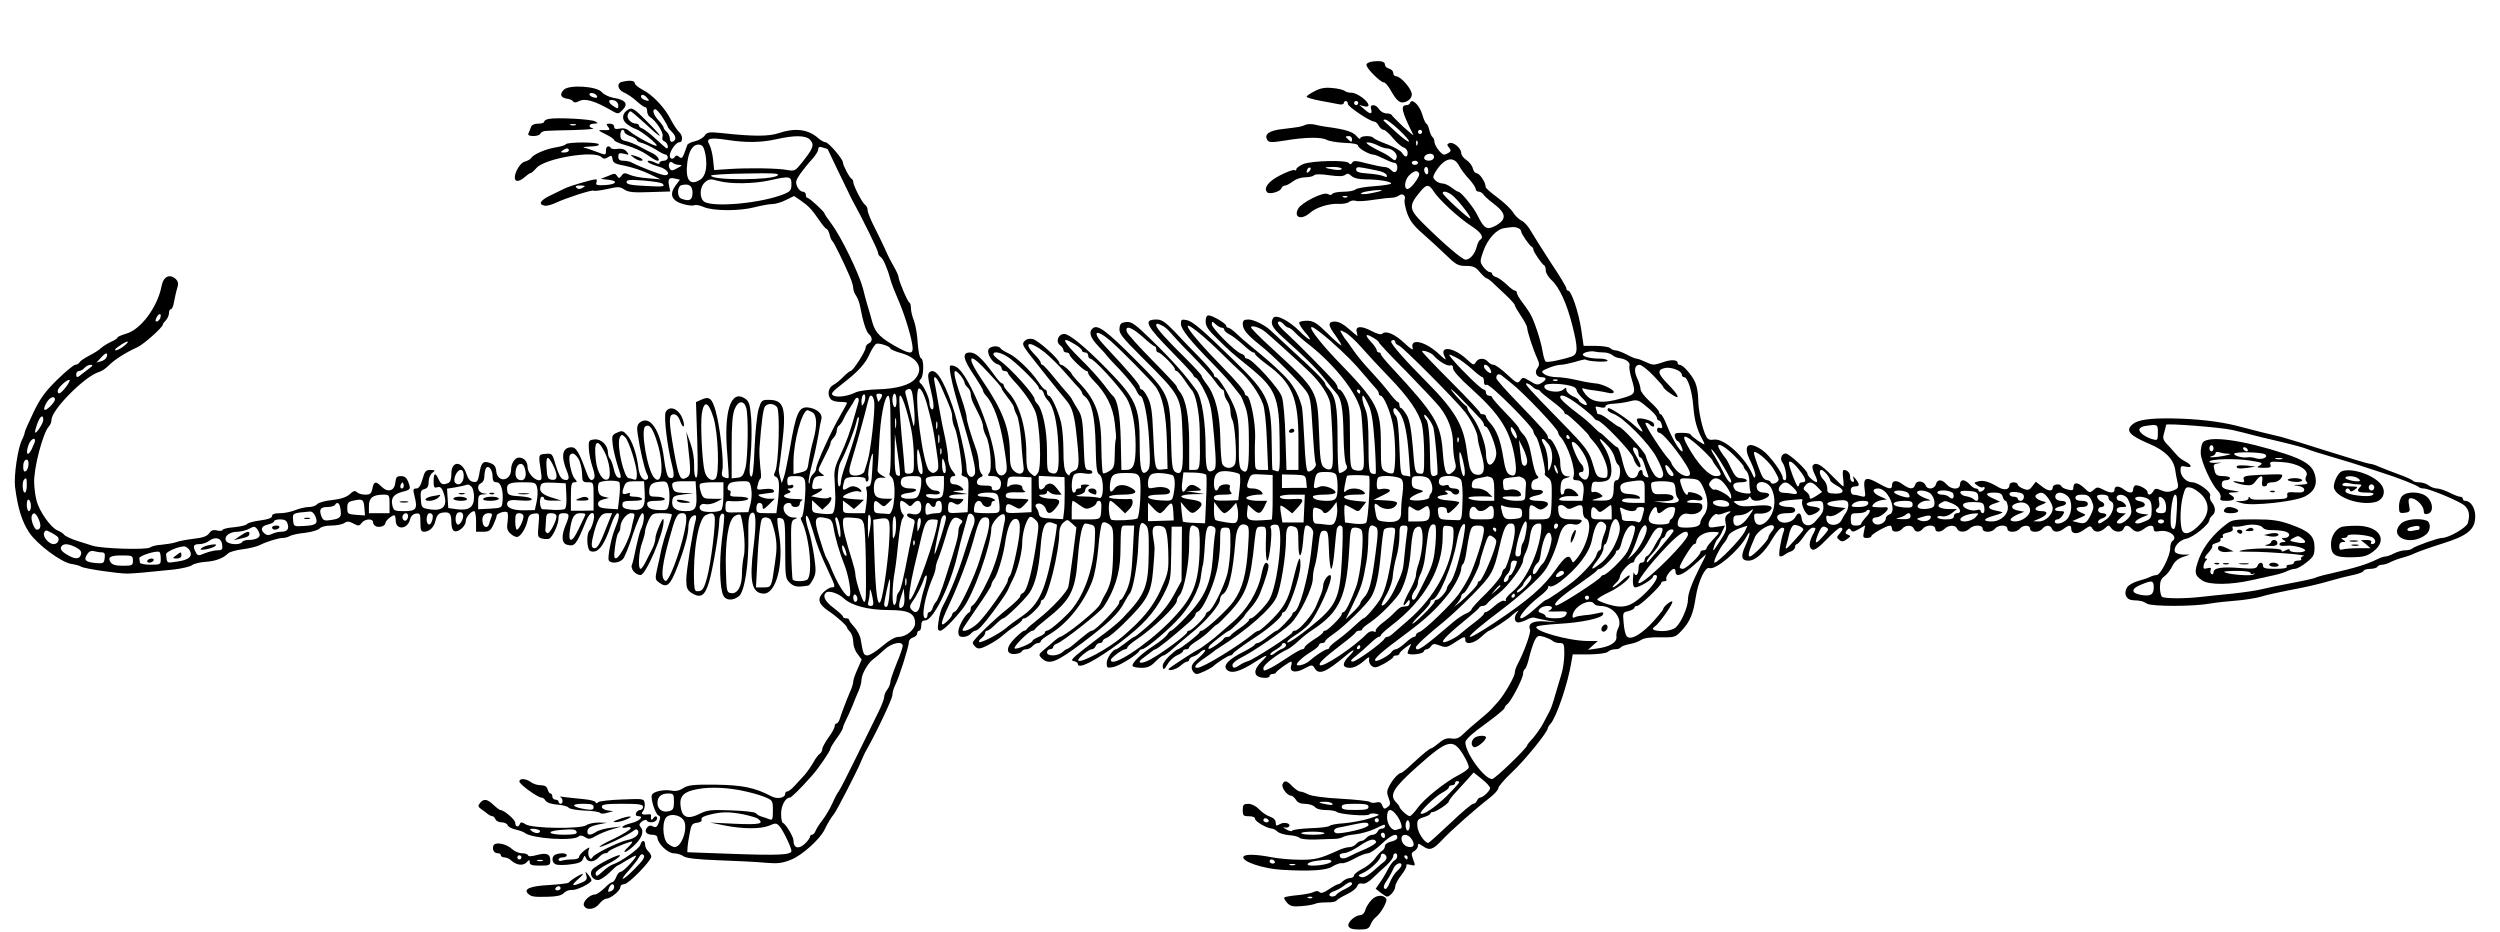 <svg xmlns="http://www.w3.org/2000/svg" version="1.0" width="1617.333" height="602.667" viewBox="0 0 1213 452"><path d="M666.3 29.8c-2 .2-3.3.9-3.3 1.7 0 1.7 6.8 8.5 8.5 8.5.6 0 2.1 1.7 3.3 3.9 3.2 5.6 4.7 6.6 7.7 5.3 1.6-.8 2.5-2 2.5-3.5 0-2.5-5.4-8.7-7.6-8.7-.8 0-1.4-.7-1.4-1.6 0-.9-.9-1.8-2-2.1-1.1-.3-2-1.1-2-1.8 0-1.6-1.7-2.1-5.7-1.7z"/><path d="M301.8 39.7c-2.8.7-2.1 3.9 1 5.2 1.6.7 4.3 2.5 6.1 4.2 1.8 1.6 3.6 2.9 4.2 2.9.5 0 .9.9.9 2 0 1 .6 2.3 1.3 2.7 3 1.9 6.7 7.6 6.2 9.4-.4 1.2-.1 2.1.9 2.5 1.4.5 2.3 3.4 1.1 3.4-.2 0-2.6-2-5.2-4.5s-5.6-4.7-6.5-5.1c-1-.3-1.8-1-1.8-1.5s-.6-.9-1.3-.9c-2.4 0-4.8-2.5-4.1-4.3.3-.9.9-1.7 1.3-1.7s3.6 2.7 7.2 6c8.8 8.3 9.5 7.6.9-1-6-6.1-7.3-6.9-8.9-6-3.3 1.7-3.7 5-1 7.1 1.3 1 3.3 2.2 4.4 2.5 2.5.8 10.8 7.4 10.1 8.1-.6.6-10.5-4.7-13.1-7-1.3-1.2-2.9-1.7-4.7-1.3-2.1.4-2.8.1-2.8-.9 0-.9-.9-1.5-2.1-1.5-1.8 0-1.9.2-.9 1.5 1.3 1.6 1 1.8-3 1.6-2 0-1.7.3 1.8 2 2.3 1.1 4.2 2.4 4.2 2.9s2.7 1.7 6.1 2.6c3.3.9 7.8 3 9.9 4.5 2.2 1.6 4.4 2.9 5 2.9 1.6 0 .1-2.4-2.3-3.6-1.2-.5-4-2-6.2-3.2-2.2-1.2-5.2-2.4-6.7-2.7-2.2-.4-2.8-1.1-2.8-3 0-1.4.5-2.5 1-2.5.6 0 1 .5 1 1.1 0 .5 1.4 1.5 3 2 1.7.6 3 1.5 3 1.9 0 .4 1.2 1.1 2.6 1.4 1.4.4 4.3 1.8 6.5 3.1 2.1 1.4 4.3 2.5 4.9 2.5.5 0 1 .7 1 1.5s-.9 1.5-2 1.5-2 .5-2 1c0 .7-.6.7-1.9 0-2.4-1.2-4.9-1.4-3.5-.2.5.5 2.8 1.4 5.2 2.1 4 1.1 6 4.1 2.7 4.1-1.6 0-12.4-4.2-15.7-6-1-.6-2.9-1-4.3-1-1.8 0-2.5-.5-2.5-2 0-1.7.4-1.9 2.8-1.4 2.5.7 2.6.6 1.3-1-1-1.2-2.4-1.6-4.3-1.4-1.6.3-3.1.1-3.4-.4-1-1.5-2.4-.8-2.4 1.2 0 2.4 0 2.4-4.7.6-2.1-.8-4.7-1.7-5.8-1.9-1.1-.3.2-.5 2.8-.6 3-.1 4.6-.5 4.2-1.1-.7-1.2-15.3-1.1-16 0-.3.5-2.4 1.1-4.8 1.5-4.6.7-10.8 3.3-11.9 5.1-.4.7-1.8 1.4-3.1 1.8-3.1.7-6.5 8.4-4.1 9.3.8.3 2.5-.4 3.8-1.6 1.2-1.1 2.6-2.1 3-2.1.4 0 1.7-1.1 2.9-2.5 4.1-4.7 28.1-8.7 31.5-5.3 1 1 1.7 1 3.2.1 1.6-1.1 1.9-.9 2.2.9.2 1.8 1.3 2.4 6.3 3.3 3.3.7 8.5 2.4 11.5 3.9l5.5 2.6-6.1-.5c-3.4-.2-7.4-1-8.9-1.7-2.3-1-2.9-1-3.9.4-1.1 1.4-1.3 1.5-2.2.2-.8-1.4-1.3-1.4-4.4 0l-3.5 1.4 3.5.4c5.2.5 4.2 2.3-1.4 2.6-4 .2-4.7 0-4.2-1.3.3-.8.2-1.5-.2-1.5-1.8 0-12.7 3.2-15.1 4.4-1.4.7-4.8 2.3-7.4 3.6-4.7 2.3-5.6 4.2-2.4 4.8.9.2 3.1-.4 4.9-1.2 5.3-2.5 18-6.6 18.8-6.1.5.3 3.4-.1 6.7-.8 5.1-1.2 6.1-1.2 8.3.3 2 1.3 4.5 1.5 12.4 1.2l9.8-.3-.6-2.9c-.6-3.3.1-4.1 3.2-3.3l2.1.5-2.1 2.8c-3.2 4.3-1.9 7.4 3.6 9 2.4.7 4.9.9 5.5.6.5-.4 2.7 0 4.7.9 4.7 1.9 17.2 2 24.7 0 3.2-.8 7-1.5 8.5-1.5s4.5-.9 6.6-2l3.9-1.9 3.1 2.1c3.9 2.7 5.4 4.3 9 9.5 1.6 2.4 3.2 4.3 3.6 4.3.4 0 1.1 1.2 1.5 2.7.3 1.5 1 3 1.4 3.3.7.5 5.5 10.3 8.5 17.3.9 2.1 1.6 4.6 1.6 5.5 0 1 .6 2.6 1.4 3.7.7 1.1 1.6 3.3 1.9 5 1.4 7.6 3 12.5 4.3 13.6 1.8 1.5 1.8 3.8-.1 4.5-.8.4-1.5 1.3-1.5 2.1 0 1.7-6.1 11.3-7.3 11.3-.4 0-2 1.3-3.6 2.9-1.5 1.6-3.8 3.4-5 4-2.3 1.3-2.8 5-.9 6.9.7.7 2.7 1.2 4.5 1.2 1.8 0 3.3.2 3.3.5 0 .2-1.3 2.6-2.8 5.2-5 8.6-12.2 24.4-12.2 26.7 0 .8-.7 1.9-1.5 2.6-.8.7-1.5 2.2-1.6 3.4 0 1.1-.3 1.6-.5.9-.3-.6.5-4.9 1.7-9.5 1.2-4.5 2.5-10.8 3-13.8.4-3 1.1-6.4 1.4-7.5.8-2.5-1.8-5-5.7-5.7-5.2-.9-6.5 1.9-9.7 20.7-1.1 6-2.3 12.1-2.9 13.4l-.9 2.5-.8-3c-.5-1.6-.7-3.4-.6-3.9.2-.6.9-5.9 1.6-12 2.1-17.7.9-21.5-6.5-21.5-3.4 0-3.6.2-5 4.7-.7 2.7-1.6 11.2-1.9 19-.4 10.3-.9 14-1.7 13.5-.9-.5-.9-3.3-.2-10.2.5-5.2.6-13.2.3-17.8-.6-7.3-1-8.5-3.1-9.9-6.9-4.5-10.3 6.5-8.5 27.2.5 6 .8 11.2.6 11.4-.2.2-1.1.1-2-.3-1.3-.4-1.5-1.3-1-3.6.8-3.8-1.1-20.8-3.2-28.4-1.8-6.4-3.1-7.5-7-5.7l-2.6 1.2.6 18.5c.4 13.5.3 18.4-.6 18.1-.6-.2-1-2.5-.9-5.8.1-3.2-.6-7.6-1.8-10.9l-2-5.5.6 4.5c1.7 15.2 1.7 16.4-.4 17.7-3.1 1.8-3.9 0-6.2-12.8-2.6-14.8-2.6-17.9-.1-17.9 1.2 0 2.3 1.1 3 3 1.2 3.6 2.6 4 1.7.5-1.4-5.7-6.5-8.4-8.6-4.6-1 2 .7 16.7 3.2 26.3 1.2 5 .8 6.4-1.5 5.5-.9-.3-1.8-3.5-2.5-9.1-1.8-14.1-6.9-21.6-11.9-17.5-1.1 1-1.4 2.4-.9 5.4 1.1 7.6 3.3 17 4.4 19.2.8 1.5.9 2.4.2 2.8-1.9 1.2-3.8-1.5-4.3-5.8-.8-6.6-3-13-5.4-15.6-2-2.2-2.5-2.3-4.9-1.2-2.5 1.1-2.6 1.5-2.1 5.9.3 2.6 1.5 7.3 2.5 10.5 1.7 5.1 1.8 5.8.4 5.5-1-.2-1.9-1.9-2.4-4.3-.5-2.2-1.3-4.4-1.8-4.9-.6-.6-1-1.9-1-3-.1-3.7-3.3-6.8-6.6-6.4-2.7.3-2.9.6-2.7 4.5.1 2.3.9 6.3 1.8 8.9 1.1 3.3 1.3 5 .5 5.8-1.3 1.3-2.3.2-3.9-4.4-3.1-8.5-4.6-11-6.7-11-4.6 0-5.4 4.2-2.3 11.7 1.5 3.6.9 4.8-1.8 3.9-1.2-.4-2.4-2.7-3.6-6.7-1.7-5.9-1.8-6-5-5.7-3.5.3-3.5.3-2.3 8.2.6 3.8.5 4.6-.8 4.6-2.4 0-5.6-3.7-5.6-6.3 0-2.7-1.7-4.7-4.2-4.7-1.9 0-3.8 2.8-3.8 5.7 0 5.8-6.6 6.7-7.2 1-.2-2.4-1-3.4-3.1-4.1-3.3-1.2-4.3-.2-5.2 5.7-.6 3.2-1.1 3.8-2.8 3.5-1.5-.2-2.6-1.4-3.3-3.7-2.1-6.6-7.4-6.8-7.4-.2 0 2.6-.5 4.1-1.6 4.5-2.6 1-3.4.7-4.6-1.9-1.6-3.5-2.4-3.1-2.4 1 0 2.9.3 3.4 1.8 2.9 1.3-.4 2.1.2 2.8 2.1 2.6 6.8.3 9.7-6.5 8.6-3.9-.6-4-.8-4.3-4.9-.3-3.7 0-4.4 1.7-4.9 1.5-.4 2.1-1.3 2.1-3.6 0-1.7.8-3.6 1.8-4.3 1.5-1.2 1.5-1.3-.9-1.4-2.3 0-2.8.6-3.9 4.5-.9 3.2-1.8 4.5-3 4.5-1.6 0-1.7.5-.8 4 1.5 5.9.7 7-5.1 7-4.6 0-5.1-.2-5.7-2.7-.9-3.6.6-5.6 4.9-6.7 4-1 4.2-1.3 2.7-5-.7-1.8-1.7-2.6-3.4-2.6-2.1 0-2.5.5-2.8 3.2-.4 4.1-3.7 4.9-6.7 1.9-2.8-2.8-3.7-2.6-4.4.9-.5 2.5-1.1 3-3.5 3-1.5 0-3.3-.5-4-1.2-.9-.9-1.7-.7-3.4.9-1.6 1.5-4.3 2.4-8.5 2.9-3.5.3-6.8 1.3-7.4 2-.6.8-2.5 1.4-4.1 1.4-1.6 0-4.5.7-6.5 1.5-1.9.8-5.3 1.5-7.4 1.5-2.7 0-3.9.4-3.9 1.4 0 .9-1.9 1.6-5.7 2.1-3.2.4-6.1 1.2-6.5 1.8-.3.5-3.1 1.2-6.2 1.5-3.1.2-5.6.9-5.6 1.3 0 .5-1.2.6-2.6.3-1.9-.5-2.9-.1-3.9 1.3-1 1.5-3.1 2.2-7.5 2.7-3.3.4-7.2 1.1-8.7 1.7-1.6.5-4.7 1-6.9 1.2-2.3.1-4.8.7-5.5 1.3-1.7 1.3-23.4.6-27.9-.8-.8-.3-4.1-1.3-7.3-2.3-3.2-1-6.1-2.4-6.5-3-.4-.6-1.9-1.6-3.4-2.2-3.2-1.4-8.7-9.2-10-14.2-.6-2-1.1-5.9-1.2-8.6-.4-7 4.3-24.8 7.2-27.7.7-.7 1.2-2.1 1.2-3.1 0-4.9 16.2-21.2 23-23.2 1.4-.4 3.6-1.9 5-3.4 2.6-2.6 8-6.1 13.6-8.6 3-1.3 12.4-9.7 12.4-11 0-.4.7-1.3 1.5-2.1.8-.9 1.5-2.4 1.5-3.5 0-1 .4-1.9 1-1.9.5 0 1.2-1.7 1.5-3.8.4-2 1-4.9 1.5-6.4.7-2 .5-3.2-.6-4.3-3-2.9-6.1-1.4-7 3.3-1.9 10.1-10.1 21.2-17.2 23.1-2.3.7-4.2 1.5-4.2 1.9 0 .4-1.4 1.3-3.2 2.1-1.7.8-3.8 2.1-4.8 3-.9.9-3.4 2.5-5.6 3.6-2.1 1.1-4.3 2.5-4.7 3.2-.4.7-1.4 1.3-2.2 1.3-.7 0-4.7 3.3-8.7 7.2-5.9 5.8-8.3 9.1-11.6 16-2.3 4.8-4.2 9.1-4.2 9.6s-.6 2.2-1.4 3.8c-2 4.1-3.9 17.3-3.3 22.5 1.3 10.3 3.3 16.9 6.9 22.3 3.8 5.7 15.3 14.3 20.3 15.2 2.2.3 4.5 1 5 1.4 1.4.9 18.2 3.4 22.5 3.3 3.5-.1 9.2-.6 22.6-2 3.9-.5 7.8-1.4 8.6-2.1.9-.7 3.8-1.4 6.5-1.6 4.8-.3 8.6-1.7 11-4.1.7-.7 3.8-1.6 7-2 3.2-.4 6.9-1.3 8.3-2 3.3-1.7 9.2-3.5 11.3-3.5 1 0 2.5-.4 3.5-1 .9-.5 4.3-1.2 7.4-1.5 3.1-.4 6.2-1.3 6.9-2.1.7-.8 2.9-1.4 5.5-1.4 2.5 0 5.3-.5 6.4-1.2 1.5-1 2.4-.9 4.5.2 2.4 1.3 2.8 1.3 4-.3 1.5-2 5.5-2.3 5.5-.3 0 .8.7 1.6 1.5 2 1.9.7 4.5-.3 4.5-1.6 0-1.1 3-3.7 4.3-3.8.4 0 .7 1.1.7 2.5 0 4.9 5.9 4.4 7-.6.4-1.5 1.4-2.5 2.8-2.7 2-.3 2.2.1 2.2 4.2 0 3.7.3 4.6 1.8 4.6 2.7-.1 4.9-2.2 5.6-5.7.5-2.1 1.4-3.2 2.9-3.5 3.7-.7 4.7.2 4.7 4.3 0 2.6.5 4.2 1.5 4.6 1.9.7 5.5-2.4 5.5-4.8 0-1.9 2.5-4.9 4.1-4.9.5 0 .9 2.2.9 5v5h3.4c2.9 0 3.6-.5 5-3.4.9-1.9 1.6-3.8 1.6-4.4 0-1.1 3.9-2.4 5.1-1.7.4.3.5 2.3.2 4.5-.5 3.3-.2 4.5 1.5 6 1.2 1.1 2.7 1.7 3.4 1.5 1.8-.7 4-4.4 4.8-8 .4-2.3 1.2-3.1 3.2-3.3 2.6-.3 2.6-.3 2.1 5.6-.5 5.5-.4 5.9 1.7 6.5 1.2.3 2.8.3 3.4.1 1.7-.7 4.6-6.9 4.6-9.9 0-2 .5-2.5 2.5-2.5 2.9 0 3 .8 1 5.7-2.2 5.2-2 8.9.6 9.6 3.8 1 4.5.2 9.3-11.6 2-5 4.7-5.1 3.6-.1-.5 2-1.3 4.1-1.9 4.7-1.7 1.7-1.4 9.4.4 10.1 3.6 1.3 6.6-2.5 10-12.7 1-3.1 2.5-5.7 3.1-5.7 1.3 0 .8 2.6-1.4 8-1.7 4.3-3.5 13.7-2.8 14.9 1.1 1.7 5.1 1.3 6.9-.7.8-.9 3-6.3 4.8-12 1.9-5.7 3.9-10.2 4.6-10.2 1.3 0 .8 4.9-.9 8.2-.4 1-1.4 4.8-2.2 8.5-.7 3.7-1.6 7.5-2 8.4-.8 1.9 1.8 4.9 4.2 4.9 2.6 0 11.2-20.2 11.2-26.1 0-1.9-.5-1.4-2 2-1.1 2.4-2 5.2-2 6.3 0 1.1-.6 3.2-1.3 4.6-.8 1.5-2.2 4.4-3.2 6.4-1 2.1-2.2 3.8-2.7 3.8-1.3 0-.9-8.1.7-12.5.8-2.2 1.5-4.8 1.5-5.7 0-1 .8-3.3 1.7-5.3 1.6-3.3 2-3.5 6.5-3.5 2.6 0 4.8.3 4.8.7 0 .5-1 3.5-2.1 6.8-1.2 3.3-2.5 7.8-3 10-.4 2.2-1.3 6.4-2 9.3-1.1 4.8-1 5.4.7 6.7 4 3 5.5 1.8 9.1-7.5 3.2-8.2 5.3-15.7 5.3-19.1 0-3.4 1.4-5.9 3.3-5.9.5 0 .6 1 .3 2.2-1.5 5.5-4.6 24.7-4.6 29 0 3.9.4 5 2.4 6.4 4.5 2.9 6.6 1.6 8.6-5.1 1.9-6.2 5-24.9 5-29.7 0-2.6 1.4-4.6 2.3-3.1.3.5-.2 5.7-1 11.8-1.4 11.3-1.1 24.1.7 27.5 1.3 2.5 4.8 2.5 7.6.2 2.7-2.2 4.8-15.7 4.5-29.3-.1-7.3.2-9.9 1.3-10.8 2.4-2 2.8 3.5 1.2 16.5-2.1 16.6-.8 22.3 5 22.4 6.1 0 9.8-14.7 7.4-29-.7-3.9-1-7.3-.7-7.6.2-.2 1.2-.2 2.1.2 1.4.5 1.6 2.6 1.6 14.8 0 13.5.1 14.4 2.3 16.4 2 1.9 3.6 2.2 8.9 1.3.4 0 1.5-1.5 2.4-3.2 1.4-2.8 1.4-4.2.4-11.3-.7-4.4-1.8-9.9-2.6-12.1-1.5-4.5-1.9-8.5-.6-6.9.5.5 1.6 3.6 2.6 6.9 2 7.1 3.9 11.9 7.7 20 3.3 7 3.4 7.5 1.4 7.5-.9 0-2.7 1.1-4 2.4-3.1 3.1-2.4 5.7 2.3 8.9 4.1 2.7 9.2 7.3 9.2 8.2 0 .4.7 1.3 1.5 2.1.8.9 1.5 3 1.5 4.8 0 1.8.9 4.5 2.1 5.9l2 2.7-2 4.6c-1.2 2.6-2.1 5.3-2.1 6.1 0 .8-.6 2.9-1.4 4.6-2.2 5.2-4.4 11.1-5.1 13.4-.4 1.3-1.1 2.3-1.6 2.3s-.9.6-.9 1.3c0 .8-1.3 3.3-3 5.5-1.6 2.3-3 4.8-3 5.6 0 .8-.6 1.9-1.2 2.3-.7.4-2.2 2.4-3.2 4.3-1.1 1.9-3 4.6-4.2 6-1.3 1.4-3.4 3.7-4.8 5.2-1.4 1.6-3 2.8-3.6 2.8-.5 0-1 .4-1 1 0 2.1-3.6 2.9-6.6 1.4-8.1-4.3-14.2-5.5-27.2-5.7-10.9-.1-13.4.2-15.7 1.7-1.8 1.2-3.7 1.6-5.6 1.2-3.9-.7-8.9.4-9.6 2.1-.7 1.9 1.7 9.4 3.3 10 .9.3.9 1.1.1 3.3-.9 2.3-1.4 2.7-2.8 2-1.2-.7-2.1-.5-2.9.5-1.6 1.9-.4 3.5 2.6 3.5 1.4 0 2.4.6 2.4 1.4 0 2.7 5 7.6 7.9 7.6 1.4 0 3.6.6 4.7 1.4 1.4 1 6.5 1.6 17.5 2 8.5.3 18.6.8 22.5 1.2 6 .5 8 .2 12.5-1.6 5.3-2.2 13.9-10 16-14.5 1.4-2.9 3.3-6.1 4.6-7.6 1.3-1.6 11.6-21.6 13.2-25.7.6-1.5 1.5-3.4 1.9-4.2 5.2-9.1 13.2-25.9 13.2-27.8 0-1.1.6-3.3 1.4-4.9 1.9-3.7 6.6-18.6 6.6-20.8 0-.9.9-1.9 2-2.2 1.1-.3 2-1.2 2-1.9 0-.8.5-1.4 1-1.4.6 0 1-1.1 1-2.5 0-1.8.5-2.5 1.9-2.5 3.9 0 12.1-16.6 15.6-31.5.9-3.9 2.3-9.5 3.2-12.5.8-3 1.7-6.1 1.9-6.8.5-1.9 2.8-.9 3.2 1.3.2 1 0 2.7-.6 3.9-.5 1.1-2.4 6.8-4.2 12.6-3 9.7-7 19.6-10.6 26.2-.8 1.4-1.7 4.7-2 7.2-.6 3.7-.4 4.6.8 4.6 1.4 0 6.1-4.6 10.9-10.7 5.1-6.3 13.9-31.1 13.9-38.9 0-2.7 4.6-7.8 6.2-6.8.5.4.7 1.8.3 3.3-.3 1.4-1 4.6-1.4 7.1-1.5 8.3-3.4 14.5-6.5 21-3.1 6.7-6.5 12.2-7.8 12.8-.5.2-.8 1-.8 1.7s-.4 1.5-.8 1.7c-1.8.7-5.2 6.8-5.2 9.2 0 2.1.5 2.6 2.4 2.6 1.3 0 2.9-.7 3.6-1.5.7-.8 1.7-1.5 2.2-1.5 1.3 0 3.9-2.8 8.9-9.5 5.1-7 6.7-9.4 7.5-11.5.3-.8 1.2-2.6 1.9-4 2.2-4.2 4.5-13.1 4.5-17.5 0-4.3 1.5-10 3.2-12.2.7-.9 1.5-.7 3 .7 2.1 1.9 2.1 2 .4 13.2-2 13-4.4 21.8-6.3 22.5-.7.3-1.3 1-1.3 1.7-.1.6-2.6 3.1-5.7 5.6-7.2 5.7-17.3 15.6-17.3 16.8 0 .5.7 1.5 1.5 2.2 1.2 1 2.4.8 6.1-1.1 2.5-1.3 5.5-3.3 6.7-4.4 1.2-1.1 3.9-3.2 5.9-4.5 2.1-1.4 3.8-2.8 3.8-3.3 0-.4.5-.7 1-.7 1.6 0 8-6.1 8-7.7 0-.7.4-1.3.8-1.3 2.4 0 8.2-23.1 8.2-32.7 0-1.7.8-3.8 1.9-4.7 1.9-1.7 2.1-1.7 4.2.3l2.2 2-1.7 13.3c-1 7.3-1.9 14.3-2.2 15.4-.5 2.5-7.9 10.5-14.9 16-2.7 2.1-5.1 4.2-5.3 4.6-.2.5-.8.8-1.3.8-.4 0-2.4 1.6-4.4 3.6-4.6 4.5-4.5 8 0 7.7 1.6-.1 3.1-.7 3.3-1.3.2-.5 1.2-1 2.2-1 .9 0 2.3-.7 3-1.5.7-.8 1.9-1.5 2.6-1.5.8 0 1.4-.4 1.4-.9s1.9-2 4.3-3.4c8.4-5 16.4-14.8 20.6-25.6 1.2-2.9 2.4-9.5 3-16.1.5-6.2 1.4-11.7 1.9-12.2.7-.7 1.8-.5 3.3.5 2.1 1.6 2.2 2.2 2 13.8-.2 11.5-1 15.5-4.2 20.9-.5.8-1.3 2.4-1.8 3.6-.8 1.8-3.6 4.5-10.2 9.9-4.1 3.3-8.8 6.5-9.5 6.5-.3 0-1.6.9-2.8 1.9-1.1 1.1-3.4 3-5 4.3-2.7 2.3-2.7 2.5-1.2 4.1 3.6 3.5 7 2.2 19.9-7.5 13.2-10 17.6-14.3 20.4-19.8 1-1.9 2.1-3.7 2.4-4 1.5-1.1 3.9-14.1 4.2-23.1.5-11 1-12.5 3.5-10.3 1.4 1.2 1.7 3.2 1.6 13.2-.2 17.1-1.5 20.4-12.7 32.1-1.7 1.9-7 6.2-11.7 9.6-4.7 3.5-9.6 7.4-11 8.6-2.2 2.1-2.3 2.4-.7 2.7.9.2 1.7.8 1.7 1.3 0 2.9 8.4-1.4 20.5-10.4 11-8.3 16.5-14.3 20.9-22.9 3.7-7.3 3.7-7.5 3.9-20.3l.2-13h5l-.1 13.1-.1 13.2-3.7 6.8c-3.4 6.2-8.1 11.5-16.1 18.1-1.5 1.3-2.9 2.3-3.2 2.3-.3 0-2.2 1.3-4.3 3-2.1 1.6-4.1 3-4.4 3-1.6 0-4.6 4.3-4.6 6.6 0 2.5.2 2.6 3.3 2 3-.6 11.8-6.1 12.5-7.8.2-.4.8-.8 1.3-.8 1.5 0 10.1-7 16.4-13.4 6.6-6.6 11.5-15.5 12.2-22 .3-2.3.7-4.8 1-5.6.2-.8.7-5.1.9-9.5.5-8.4 1.2-10.2 3.9-9.1 1.2.4 1.5 1.3 1.2 2.9-.3 1.2-.9 6.7-1.2 12.2-.9 12.7-4.1 19.6-13.1 28.9-3.5 3.7-6.7 6.6-7.2 6.6-.4 0-1.3.9-1.9 2-.7 1-3.7 3.5-6.7 5.4-5.9 3.8-10.8 8.5-10 9.8.3.4 2.2.8 4.3.8 2.9 0 4.5-.7 6.7-3 1.6-1.6 3.4-3 3.9-3 .6 0 2.8-1.6 5-3.6 2.2-1.9 5.8-5 7.9-6.7 7.9-6.3 14.6-14.2 14.6-17 0-.9.6-2 1.3-2.4 2.9-1.7 4.9-10 6.2-26.3.5-6 2.2-8.4 5-7.4 1.6.7 1.7 1.6 1.1 10.8-.8 13.1-2.7 20.2-7.1 26.4-2.9 4.1-13.9 14.2-15.5 14.2-.5 0-1 .4-1 .8 0 .8-9.5 8.2-10.5 8.2-.4 0-2.2 1.5-4.2 3.3-2.2 2.2-3.4 4.1-3.1 5.3.3 1.6.7 1.4 2.3-1.3 1-1.8 3.1-3.7 4.7-4.4 1.5-.6 2.8-1.5 2.8-2s.7-.9 1.5-.9 1.5-.4 1.5-.9 1.7-1.9 3.8-3.2c2-1.2 4.9-3.5 6.4-5.1 1.5-1.5 2.9-2.8 3.3-2.8.3 0 2.8-2.4 5.5-5.3 8.8-9.3 10.7-14.7 12.8-35.7.7-6.1.9-6.5 3.2-6.5 2.5 0 2.5 0 2.2 8.2-.1 4.6.2 8.3.7 8.3 1.1 0 2.6-14.4 1.7-15.8-.7-1.2 1.3-2.1 3.2-1.5 3.3 1.2.3 29.1-3.9 36.2-1.8 3.1-7.7 9.1-8.9 9.1-.6 0-1 .4-1 .9 0 .4-1.9 2.1-4.2 3.7-2.4 1.6-4.4 3.2-4.6 3.6-.2.5-1 .8-1.7.8s-1.5.4-1.7.8c-.4 1.1-6.8 5.5-7.3 5-.2-.2-.1-.8.3-1.4.9-1.2 8.8-7.4 9.6-7.4.6 0 7.6-6.8 7.6-7.5 0-.2 1.3-1.8 2.9-3.6 1.6-1.7 3.6-4.8 4.4-6.8 2.9-7.3 4.7-13.3 4.1-14.2-1.2-2-2.2-.6-3.3 4.7-1.7 8.5-7 17.3-14.3 23.5-3.5 3-6.5 5.6-6.8 5.9-1 1.1-8.5 6.7-9.5 7.1-1.7.7-14.5 9.1-14.5 9.5 0 1.2 3.9.1 5.8-1.6 1.2-1.1 2.6-2 3.2-2 .5 0 1-.4 1-.9s.9-1.3 2-1.6c1.1-.3 2.7-1.3 3.5-2.2.9-.8 1.9-1.3 2.2-.9.4.3-1.1 2.1-3.2 3.9-3 2.6-3.6 3.7-3.1 5.5.4 1.2 1.4 2.2 2.3 2.2 1.3 0 7-2.7 8.3-4 1.4-1.4 7-5 7.9-5 .5 0 1.1-.3 1.3-.8.3-.7 4.3-3.7 11.9-8.7 5.9-3.9 11.9-9.2 11.9-10.5 0-.5.4-1 .8-1 2.1 0 8.2-17.1 8.2-22.9 0-5.8-.9-3.7-4 8.9-1.9 7.8-4.1 11.7-9.5 17.2-3.2 3.2-6.2 5.8-6.7 5.8s-1.4.5-2.1 1c-7.2 6.1-25 17-27.7 17-2.1 0-.9-1.8 3.3-4.6 2.3-1.6 4.4-3.1 4.7-3.4.3-.3 1.2-1 2.1-1.5 14-8.8 25.9-19.2 28.4-25 2-4.6 4.4-19.4 4.5-27.7 0-6 .8-7.3 4-6.3 1.7.6 2 1.5 2 7.6 0 8.7 1.5 8.3 2.3-.6.2-3.6.8-6.9 1.1-7.3 1.2-1.1 4.1 1.5 3.8 3.4-.1 1.1-.6 5.5-1.1 9.9-1.5 12.6-5.7 27.5-8 28.3-.6.2-1.1.8-1.1 1.3 0 .9-6.7 7.9-7.6 7.9-.4 0-2.3 1.4-4.4 3-2.1 1.7-4.2 3-4.8 3-.6 0-1.2.4-1.4.8-.1.4-2.8 2.1-5.8 3.6-6.8 3.5-9.5 6.3-7.9 8.3 2.1 2.5 6.5 1.3 14.6-4 5.5-3.5 6.2-3.4 2.3.4-4.1 4.1-3.8 7.3.8 7.7 1.8.2 3.2-.1 3.2-.7s.6-1.1 1.4-1.1c.8 0 1.6-.3 1.8-.8.4-.9 6.5-5.2 7.3-5.2.4 0 .3.9 0 2-1 3.1 2.2 3.7 6.5 1.3 3.6-1.9 3.8-1.9 4.9-.1 2.1 3.4 5.3 2.1 15.1-6.1 4.1-3.5 5.2-3.4 1.6.2-3.5 3.5-3.4 5.7.4 5.7 1.8 0 4.2-1.1 6.4-3 2.6-2.4 3.3-2.6 2.9-1.2-.2 1 .3 2.5 1.2 3.2 1.4 1.2 2.3 1 6.1-1 2.4-1.4 4.4-2.8 4.4-3.2 0-.5.7-.8 1.5-.8s1.5-.4 1.5-.8c0-.5 1.4-1.9 3.1-3.1 2.9-2.1 3-2.2 2-.3-.6 1.2-1.1 2.5-1.1 3 0 1.3 7.4.6 7.8-.7.2-.6.8-1.1 1.4-1.1.6 0 1.6-.7 2.2-1.5.9-1.3 1.6-1.3 4.3-.3 2.8 1.1 3.5.9 7.2-1.5 4.7-3.1 5.1-3.2 5.1-1.2 0 2.5 4.3 1.7 7.7-1.5 1.8-1.7 3.5-3 3.8-3 .7 0 9.6-5.9 10.5-6.9.3-.3 1.4-1.3 2.5-2.1 1.6-1.1 1.7-1.1.8 0-1.9 2.1-1.6 5 .5 5 .9-.1 2.8-.7 4.1-1.4 1.4-.8 3-1.2 3.7-.9.7.2 3.4.8 6 1.3l4.9.9-5.6-.4c-6-.5-8.7.9-7.5 4 .5 1.4-2.8 10.6-6 16.7-.8 1.4-1.4 3.3-1.4 4.2 0 1.8-5 10.5-7.9 13.8-1.2 1.3-2.7 3-3.4 3.8-.7.8-3.5 3.3-6.2 5.5s-6.1 5.2-7.5 6.6c-2 2-3.4 2.5-5.6 2.2-2.2-.4-3.9.2-6.1 2.1-1.7 1.4-3.4 2.6-3.7 2.6-.8 0-4 2.6-9.5 7.7-2.5 2.4-4.9 4.3-5.3 4.3-1.2 0-4.1 3.2-5.7 6.3-1.2 2.3-1.3 3.4-.3 5.9 1 2.7.9 3.3-.6 4.4-1.4 1.1-1.8.9-2.5-.8-.5-1.5-1.3-1.9-2.9-1.5-1.2.4-2.7.2-3.2-.3-.6-.4-6.9-1.1-14.1-1.5-7.9-.4-14.1-1.3-15.7-2.1-1.5-.8-3.3-1.4-4-1.4-.7 0-2.4-1.2-3.7-2.5-2.7-2.9-3.9-3.1-4.8-1-.6 1.7 2.3 5.5 4.1 5.5.6 0 1.7.9 2.4 2 .8 1.4 2.3 2 4.6 2 1.8 0 3.9.7 4.6 1.5.7.9 2.9 1.5 5.4 1.5 2.3 0 4.6.4 5.2.9 1.3 1.2 15.2 2.3 15.8 1.2.3-.4 1.8-.6 3.2-.3 2.3.4 1.9.7-3.2 2.3-3.2 1-8.7 2-12.2 2.3-3.6.2-6.7.8-7.1 1.3-.3.4-4.4 1-9.1 1.1-4.7.2-8.7.7-9 1.2-.3.5-1.6.2-3-.7-1.4-.8-1.7-1.2-.8-.9 1 .3 2 .1 2.3-.5 1-1.5-2.6-2.3-4.6-1-1.6.9-1.9.8-1.9-.8 0-1.2-1-2.3-2.8-2.9-1.5-.5-3.9-2.1-5.2-3.5-1.5-1.6-3.6-2.7-5.2-2.7-2.4 0-2.8.4-2.8 3 0 2.7.3 3 3 3 1.8 0 3 .5 3 1.3 0 1.3 6 4.7 8.2 4.7.6 0 1.9.7 2.7 1.5.9.8 3.4 1.5 5.6 1.7 2.2.1 4.5.7 5.1 1.3.6.6 4 .9 7.5.8 3.5-.1 7.7-.3 9.3-.3 1.5 0 3.3-.4 4-.8.6-.5 3.4-1.2 6.1-1.4 2.8-.3 7-1.5 9.4-2.6 5.2-2.5 5.1-2.5 5.1-1.2 0 .5-.7 1-1.5 1-.9 0-1.8.7-2.1 1.5-.4.8-1.4 1.5-2.4 1.5s-2.3.7-3 1.5c-.7.8-1.8 1.5-2.5 1.5s-1.8.7-2.5 1.5-2.1 1.5-3.2 1.5-3.4.6-5.1 1.4c-9.2 4.2-11.5 4.8-19.2 4.7-4.4 0-10.5-.6-13.5-1.2-7.7-1.5-13.2-1.6-13.7-.2-.8 2.3 9.7 5.8 18.7 6.3 13.8.8 21.7.3 24.5-1.6 1.6-1 3.7-1.8 4.6-1.6.9.2 3.7-.9 6.2-2.3s5.4-2.5 6.4-2.5 4-2 6.6-4.5c4.8-4.5 7.7-5.7 7.7-3.1 0 .7-1.3 1.6-3 1.9-1.7.4-3 1.3-3 2.1s-.6 1.9-1.3 2.3c-.8.4-2.4 2.2-3.6 3.9-1.3 1.8-4.1 4-6.2 5-2.1 1.1-3.9 2.5-3.9 3.1 0 .7-.9 1.3-1.9 1.3-1.1 0-2.6.7-3.5 1.5-.8.8-1.8 1.5-2.3 1.5-.5 0-2.5 1.1-4.4 2.4-2.5 1.7-3.9 2.2-4.7 1.4-.6-.6-1.6-.7-2.8 0-1.1.5-4.5 1.2-7.8 1.5-3.2.3-6.1.8-6.4 1.1-.3.3.3 1.5 1.3 2.6 1.6 1.7 2.8 2 7.2 1.6 2.9-.2 5.7-.8 6.4-1.1.6-.4 3.1-.7 5.5-.7 2.4.1 4.6-.3 4.9-.9.4-.5 2.6-1.9 5-3 2.5-1.2 4.7-2.9 5-3.9.4-1.2 1.2-1.6 2.5-1.3 1.2.3 3.1-.7 5.3-2.9 1.9-1.8 4.9-4.6 6.6-6.1 1.7-1.6 3.1-3.5 3.1-4.3 0-.8.5-1.4 1-1.4 1.4 0 1.2 2.7-.2 3.3-.7.3-2.2 2.2-3.3 4.3-1.1 2.2-2.9 5.2-4 6.7l-2 2.9 2.4 1.9c1.3 1 2.7 1.9 3.1 1.9 1.5 0 4-3.1 4-4.9 0-1 1.3-3.5 3-5.6 1.6-2 2.7-4.2 2.4-4.7-.3-.5.5-.6 2-.2 2.4.6 2.5.5 1.3-2.6-1-2.7-1-3.3.6-4.1.9-.6 1.7-1.7 1.7-2.5 0-1.3.3-1.3 2.2 0 3.4 2.4 4.9 2 9.3-2.6 4.4-4.8 16.7-15.6 23.3-20.7 2.3-1.8 4.2-3.9 4.2-4.7 0-.8 3-4.3 6.6-7.7 6-5.5 17.4-19.6 17.4-21.4 0-.3.6-1.4 1.4-2.2 2.9-3.4 8.4-19.7 10-29.6l.7-4h7.9c4.8-.1 8.5-.6 9.2-1.3.7-.7 2.2-1.2 3.4-1.2 1.3 0 2.5-.4 2.8-.9.3-.5 2.2-1.2 4.2-1.6 2-.3 4.7-1.3 5.8-2.1 1.4-.9 4.7-1.3 9.3-1.2 6.9.1 7.2 0 10.3-3.3 4-4.3 5.6-8.1 6.8-16.2 1.2-7.7 4.6-14.9 6.6-14.1 3 1.1 14.3-8.4 18-15.2 2.3-4.3 1.9-1-.5 4.3-2.4 5.2-2 7.3 1.5 7.3 3.4 0 7.9-4.1 11.6-10.6 1.7-2.9 3.8-5.4 4.7-5.4 1 0 1.3.6.8 1.7-1.3 3.6-2.7 11.5-2 12.1.3.3 1.4.1 2.3-.6.9-.7 2.5-1.5 3.5-1.8.9-.4 1.7-1.3 1.7-2 0-.8.4-1.4.9-1.4.4 0 2-1.8 3.5-4 1.4-2.2 3.3-4 4.1-4 1.8 0 1.8.1 0 3.6-1.9 3.7-1.9 6.3 0 7.1 1 .3 3.4-1.4 6.9-5.1 3-3.1 5.9-5.6 6.5-5.6 1.5 0 1.4 1-.4 3-1.4 1.5-1.4 1.9-.1 2.9 1.2 1 2 1 3.7-.3 2-1.4 2.1-1.6.5-2.2-1.3-.5-1.4-.9-.5-2.1 1-1.1 1.4-1.1 2-.1.6 1 1.4.9 3.8-.5l3.1-1.8-.6 3.1c-.6 2.6-.4 3 1.5 3 1.1 0 2.1-.4 2.1-.9 0-.9 7.4-5.1 9-5.1.6 0 1 .7 1 1.5 0 1.9 3.4 1.9 5 0s4.9-1.9 5.6 0c.8 1.9 2.8 1.9 4.4 0 1.6-2 6-2 6 0 0 1.9 2.7 1.9 4.6 0 2-1.9 5.3-1.9 6 0 .8 1.9 4.1 1.9 6 0 2-2 6.4-2 6.4 0s4.4 2 6 0c1.6-2 6-2 6 0s4.4 2 6 0c1.6-1.9 5-1.9 5 0 0 2 4.4 2 6 0 1.6-1.9 3.9-1.9 4.6 0 .8 1.9 3.3 1.9 5.8 0s3.6-1.9 3.6 0c0 2.7 3 2.9 6.2.5 2.8-2 3.2-2.1 4-.6 1.2 2.1 3.7 2 6.1-.1 1.8-1.7 1.9-1.7 3.2 0 1.5 2.1 5.1 2.2 5.9.2.7-1.9 2.1-1.9 4 0 1.8 1.9 3.5 1.9 6 0 2.6-2 4.6-1.9 4.6.1 0 1.2.7 1.5 2.7 1.1 4.7-.9 9.5 2.8 6.3 4.8-.5.3-1 1.9-1 3.5 0 3.7-4.7 13-6.6 13-.8 0-2.2.4-3.2.9-.9.5-3.6 1.4-5.9 2-2.4.7-4.7 2.1-5.3 3.2-1.7 3-.3 5.9 2.8 6.1 4.1.2 4.5.3 7 1.7 2.6 1.4 22.5 1.4 30.7-.1 2.8-.5 8.4-1.1 12.5-1.4 4.1-.3 9.5-1.2 12-1.9 2.5-.8 8.3-2.1 13-3 9.5-1.8 14-2.8 22-5.1 3-.9 7.5-2 10-2.5s4.7-1.4 4.8-1.9c.2-.6 1.7-1 3.2-1 1.6 0 3.2-.5 3.5-1 .3-.6 1.4-1 2.3-1 .9 0 2.9-.6 4.3-1.4 1.4-.7 3.9-1.6 5.5-2 1.6-.4 4.3-1.3 5.9-2.1 1.7-.8 7.6-2.9 13.3-4.7 12.6-3.9 16.2-6.9 16.2-13.3 0-4.1-2.2-7.5-4.8-7.5-.7 0-1.2-.5-1.2-1 0-.6-.6-1-1.3-1-.7 0-3-.9-5.2-2s-4.9-2-6-2c-1.2 0-3-.7-4.1-1.5-1-.8-3.1-1.5-4.6-1.5-1.5 0-2.9-.4-3.2-.9-.3-.4-3.4-1.8-6.8-3-3.5-1.3-7.7-2.9-9.5-3.7-1.7-.8-3.7-1.4-4.5-1.4-.7 0-9.6-2.7-19.8-5.9-10.2-3.3-20.5-6.4-23-7.1-2.5-.6-7-1.7-10-2.4-3-.8-8.4-2.2-12-3.1-8.5-2.1-19.1-3.3-30.9-3.5-11.1-.2-16.9.7-19.3 2.8-3.7 3.1-1.7 5.4 8.2 9.6 7.5 3.2 11.5 7.2 12.4 12.4.3 2 .8 4.9 1.2 6.4.5 2.4.2 2.9-2.2 3.8-2 .8-3.6.8-5.7-.1-2.5-1.1-3.1-1-3.9.4-1.1 2-2.8 2.2-2.8.4 0-1.4-4.9-3.9-6.1-3.1-.5.3-.9 1.2-.9 2 0 1.8-1.9 1.8-4.4-.1-2.5-1.9-4.6-1.9-4.6 0s-2 1.9-5.6 0c-2.5-1.3-3-1.3-4.6.2-1.7 1.5-2 1.5-4.7-1.1-3-2.8-5.1-2.8-5.1.1 0 1.2-.6 1.4-2.7.8-1.6-.3-2.9-1.1-3.1-1.6-.6-1.5-4.2-1-4.2.6 0 2.1-2.3 1.9-5.5-.7l-2.7-2.1-1.7 2.2c-1.4 1.9-2.1 2.1-4.4 1.2-1.5-.6-2.7-1.5-2.7-2.1 0-.5-.9-1-2-1s-2 .6-2 1.4c0 2.1-2.4 2.6-5.1 1.1-4.9-2.9-7.4-3.6-9.9-3-2.4.6-2.4.7-.6 2 1 .8 2.3 1.2 2.7.9.5-.3.9-.1.9.4 0 .6-.7 1.2-1.5 1.6-.8.3-1.5.1-1.5-.4 0-.6-.6-1-1.3-1-.7 0-2-.9-3-2-.9-1.1-2.4-2-3.2-2-.8 0-1.5.9-1.5 2 0 2.7-4.1 2.7-6.5 0-2.3-2.6-4.5-2.6-5.2 0-.6 2.3-4.1 2.7-4.9.6-.9-2.4-4.5-2.7-5.1-.5-.7 2.5-2.7 2.4-6.2-.2-3-2.2-5.1-1.9-5.1.7 0 2-1.5 1.8-6.7-1.2-5.9-3.3-7.3-2.7-6.6 2.7.6 4.1.5 4.2-1.8 3.6-1.3-.4-3-.7-3.6-.7-.7 0-1.3-.9-1.3-2 0-1.3.7-2 2-2 2.4 0 2.5-1 .4-3.6-1.4-1.7-1.5-1.7-1-.1.4 1.2.2 1.7-.6 1.4-.7-.2-1.2-1.3-1.1-2.3.1-1.8-1.2-3.4-3.1-3.4-.5 0-.6 1.8-.3 4s.3 4 .1 4c-.3 0-2.8-2.5-5.8-5.5-5.1-5.3-7.8-6.6-9.1-4.5-.3.5.1 2.3 1 4.1.9 1.7 1.4 3.3 1.1 3.7-.7.6-4.6-2.7-4.6-4 0-1.6-8.9-9.8-10.6-9.8-1.9 0-2.9 2.7-1.6 4.3 1.6 1.9 2.6 8.7 1.3 8.7-.6 0-1.1-.5-1.1-1.2 0-2.3-6.4-11-9.9-13.4-7.2-4.9-9.7-2.3-5.6 5.7 1.4 2.9 2.4 5.9 2.2 6.8-.3 1.3-.5 1.2-1.2-.4-3.7-8.7-14.1-18.2-19.1-17.2-1.7.3-2.8-.1-3.5-1.5-1.9-3.5-3.9-12.8-3.9-17.9 0-2.7-.6-6.4-1.4-8.2-1.5-3.6-5.9-8.7-7.6-8.7-.5 0-1-.4-1-.9 0-1.7-3.4-1.8-7.6-.2-3.8 1.3-4.5 1.3-7.7-.2-1.9-.9-4-1.7-4.6-1.7-.6 0-2.8-.9-4.8-2-2.1-1.1-4.5-2-5.3-2-.9 0-2.1-.5-2.7-1.1-.6-.6-3.8-1.1-7-1.1h-5.9l-1.2-8.2c-1.3-8.4-4.8-18.6-6.3-18.6-.5 0-.9-.5-.9-1.2 0-.6-3.3-6.1-7.4-12.2-4-6.1-8.3-13-9.6-15.2-1.2-2.3-3.3-4.7-4.6-5.3-1.3-.6-3.2-2.4-4.2-4-1-1.7-4.4-4.9-7.5-7.2-3.1-2.3-5.8-4.6-5.8-5.1-.3-1.9-.5-2.4-1.9-4.6-.8-1.2-2-2.2-2.6-2.2-.7 0-1.5-1.1-1.8-2.4-.3-1.3-1.7-3.1-3.1-4-1.4-.9-2.5-2.4-2.5-3.4 0-2.3-3.8-5.5-5.7-4.8-1.3.5-1.3.9-.2 2.2 1 1.3 1 1.7-.2 2.5-.8.5-1.8.9-2.2.9-1.4 0-4.6-4.3-4.7-6.2 0-.9-.4-1.9-.9-2.3-.5-.3-1.2-1.9-1.6-3.5-.4-1.7-1-3-1.4-3-.3 0-1.3-2-2-4.5-1.3-4.5-5.1-8.1-5.9-5.6-.2.6-1 1.1-1.7 1.1-3.1 0-2.5 2.9 3.3 14.5.3.5-1.9-1.3-4.9-4-2.9-2.8-5.5-5.3-5.7-5.8-.2-.4-1.3-.7-2.5-.7s-2.8-.9-3.5-2c-.7-1.1-1.9-2-2.8-2-1.1 0-1.5.6-1.1 2 .7 2.6-.5 2.5-3.4-.1l-2.4-2 2.3.6c1.3.4 2.2.2 2.2-.5 0-1.9-5.4-5.9-8-6-1.5 0-3-.4-3.5-.9-.6-.5-3.2-1.2-5.9-1.4-3.6-.4-5.8 0-8.7 1.5-2.2 1.1-3.9 2.3-3.9 2.7 0 .4 3 1.3 6.8 2 3.7.7 7.7 1.4 9 1.7 1.2.2 2.2 0 2.2-.6 0-.5.5-1 1-1 .6 0 1 .6 1 1.4 0 1.3 10.8 8.6 12.9 8.6.6 0 1.5.9 2.1 2 .6 1.1 1.7 2 2.4 2s2.7 1.8 4.4 3.9c1.8 2.2 4.1 4.2 5.2 4.6 1.1.3 2 1.5 2 2.6 0 2.4-1.2 2.4-2.7.1-.6-1.1-3.9-2.9-7.2-4.2-3.4-1.2-6.4-2.7-6.7-3.1-.8-1.3-6.4-1.1-6.4.2 0 .6-.8.1-1.8-1.1-1.7-2.1-5.5-3.3-14.7-4.5-1.6-.2-4.2-.7-5.7-1.1-1.5-.3-3.6-.3-4.5.2-2.1.9-2.7 1-11.1 2-6.5.7-9 2.6-7.2 5.4.7 1.1 2.1 1.2 8.2.2 10-1.7 17.9-1.8 20.5-.4 1.2.7 5.1 1.3 8.7 1.5 4.2.1 6.6.6 6.6 1.4 0 1.2 5.4 4.3 7.4 4.3.7 0 2.9.9 5.1 2 2.2 1.1 4.5 2 5.2 2 1.5 0 1.8 3.6.4 4.4-.5.3-1.4-.1-2.1-.9-.7-.8-2.1-1.5-3.2-1.5s-4.9-.8-8.4-1.7c-5.4-1.4-6.7-1.5-7.3-.4-.6.9-1 1-1.6.2-1-1.6-18-1.2-22.2.5-1.8.8-3.3 1.9-3.3 2.5 0 .5-.4.8-.9.4-.5-.3-3.6.8-6.9 2.5-5.8 2.9-8.3 6.3-6.3 8.3 1.1 1.1 6.2-.3 6.8-1.9.3-.8 1.1-1.4 1.8-1.4s2.4-.9 3.8-2 4-2 5.9-2c1.9 0 3.8-.4 4.4-1 .6-.6 3.3-.6 7.4 0 4.4.6 6.8.6 7.7-.2 1-.8 1.8-.7 3.1.6 1.2 1 3.6 1.6 6.8 1.6 6.1 0 12.4 1 12.4 2 0 .4-3.7 1-8.1 1.3-4.5.3-8.6 1-9.2 1.6-.6.6-3.2 1.1-5.8 1.1-2.6 0-5.1.5-5.4 1-.4.7-1.2.7-2.3.1-2.1-1.2-12.7 4.2-14.3 7.1-2.4 4.4 1.6 5.7 5.8 2 2.7-2.5 9.3-4.6 13.6-4.3 2.2.1 4.5-.3 5.2-.9.8-.7 2.3-.9 3.3-.6 1 .4 5 .1 8.8-.5 3.8-.6 7.8-1 8.9-1 1 0 2.5-.5 3.2-1 1.6-1.4 3.6-.1 2.9 1.8-.4.8.2 3.8 1.1 6.5 1.4 3.9 3.2 6.3 7.7 10.2 3.2 2.8 8.3 7.5 11.2 10.3 4.8 4.7 5.9 5.3 9.7 5.3 3.5 0 4.7.5 6.7 3 1.4 1.6 2.8 2.9 3.3 3 .4 0 1.5.8 2.5 1.7 1.1 1 4 3.8 6.5 6.1 2.6 2.4 4.7 4.8 4.7 5.2 0 .5 1.4 2.9 3 5.3 1.7 2.5 3 5 3 5.7 0 1.7 3 10.9 4.8 14.7 1.2 2.6 1.2 3.5.2 4.8-1.6 2-.6 4.5 2 4.5s2.6 1.2-.1 2.8c-1.7 1.1-2.5 1-5.5-.9-3.3-2-3.6-2-4.8-.3-1.2 1.6-1.7 1.4-6.3-2.9-2.8-2.6-5.7-4.7-6.5-4.7-.9 0-2.1-.7-2.8-1.5-1.7-2-4.7-1.9-5.9.2-.9 1.6-1.3 1.5-4.3-1.3-6.5-6.1-13.7-6.9-10.8-1.3 1 1.9.5 1.7-2.4-1-6.9-6.6-14.8-8.4-13.1-3 .4 1-1.3 0-4-2.6-4.8-4.5-9.1-6.3-10.8-4.6-.6.6-2.5.1-5.4-1.4-4.8-2.6-7.8-2.3-7 .6.3 1.1.4 1.9.3 1.9-.1 0-2-1.6-4.2-3.5-2.4-2.2-4.9-3.5-6.6-3.5-3.6 0-3.6 1.7.3 6.9 1.7 2.4 2.9 4.4 2.7 4.6-.2.2-3.2-2.3-6.6-5.7-5.2-5.1-6.8-6.1-9.8-6.2-2.1 0-3.8.3-4 .9-.2.5 1 2.5 2.6 4.4 4.5 5 2.8 5-2.2 0-5.2-5.3-11.7-8.6-13-6.7-1.6 2.6-.7 4.6 4.5 9.3 11.5 10.3 16.4 15.2 20.2 20 2.1 2.7 4.7 5.9 5.7 7 2.7 2.8 3.5 7.7 3.7 20.8.1 6.5.6 12.8 1.2 13.9.8 1.6.7 2.2-.8 3.3-1 .7-2.1 1.1-2.5.9-.5-.3-.8-7.7-.8-16.4 0-16.2-.9-20.7-4.7-24.8-.7-.7-1.3-1.7-1.3-2 0-1.1-4.6-5.8-15.5-15.7-5.4-5-10.3-9.5-11-10.2-2.7-2.6-8.2-5.3-10.7-5.3-2.2 0-2.8.5-2.8 2.2.1 2.8 2 5.1 8.5 10.3 6.1 4.8 19.2 17.9 22.3 22.3 2 2.8 2.3 5 3.1 18.6.5 8.5 1.1 15.9 1.5 16.4.8 1.3-2.2 4.4-3.8 3.9-.7-.2-1.3-5.4-1.7-14.8-.4-8-.9-15.6-1.3-16.9-1.8-6.4-4.5-10.9-9.2-15.5-4.8-4.7-7.1-6.7-16-14-2.1-1.7-5-4.2-6.6-5.8-1.6-1.5-3.3-2.7-3.8-2.7-.6 0-1-.4-1-.9 0-1.1-6.6-5.1-8.6-5.1-.9 0-1.4 1-1.4 3 0 2.3 1.3 4.2 6 8.7 6.2 6.1 6.6 6.4 14.5 12.8 13.5 10.9 15.2 14.8 15.4 36.2.2 14.1.1 15.5-1.4 14.9-.9-.3-1.8-.6-2-.6-.2 0-.4-4.6-.4-10.3-.2-23.7-1.2-26-18.2-42.7-15.3-14.9-20.1-19.1-23.1-19.7-2.4-.5-2.8-.3-2.8 1.8 0 2.6 4.5 8.2 15.6 19.5 3.9 4 8.4 8.9 10 11.1 1.6 2.1 3.1 4 3.4 4.3.3.3 1.3 2.7 2.3 5.5 1.3 3.7 1.7 8.2 1.7 17.7 0 12.8-.7 15.2-3.5 12.8-1.2-1-1.5-3.8-1.4-12.6.1-8.6-.3-12.7-1.7-16.6-2-5.7-8-15.8-9.5-15.8-.5 0-.9-.6-.9-1.2 0-.7-3.1-4.4-6.9-8.3-3.8-3.8-9.3-9.6-12.3-12.8-4.4-4.5-6.1-5.7-8.6-5.7-6.7 0-5.3 2.8 8.3 16.6 5.2 5.3 9.5 9.9 9.5 10.4 0 .4.6 1 1.3 1.3.7.3 2.7 3.3 4.4 6.9 2.8 5.7 3.2 8 4.4 21.7 1.1 12.7 1 15.4-.1 16.1-3.2 2-4 0-4-10.1 0-13.2-1.8-24.7-4.4-28.4-5-7.1-11.4-14.4-22.1-24.8-7.7-7.5-9.4-8.7-12-8.5-2.5.3-3.1.8-3.3 3.1-.3 2.4 1.2 4.3 10.5 13.6 19.8 19.8 19.4 19 20.1 38.8.5 16.2-.1 19.4-3.6 17.2-1.4-.9-1.7-3.4-2-16.6-.5-20.5-1-21.6-18-38.5-13.4-13.4-17.6-16.5-19.9-14.6-2.2 1.8-1.4 4.5 2.7 8.8 2.2 2.3 4 4.3 4 4.5 0 .1 2.9 3.3 6.5 7 3.5 3.7 7 8.1 7.7 9.6.7 1.6 1.6 2.9 2 2.9 1.7 0 3.8 10.4 4.4 22 .6 10.8.4 13.1-.8 14.4-2.9 2.9-3.8-.2-3.8-13.1 0-18.1-1.6-21.7-16.6-37-10.2-10.3-17.6-16.3-20-16.3-2.9 0-4.4 3.8-2 5.5.9.7 1.6 1.7 1.6 2.4 0 .6.7 1.1 1.5 1.1s1.5.5 1.5 1.1c0 1.1 7 7.9 8.3 7.9.4 0 .7.4.7 1 0 .5 1.2 2.2 2.8 3.8 5.9 6 9.2 12.5 10.1 20.3.5 4 .8 7.6.5 8-.2.4-.5 3.7-.5 7.3-.1 5.8-.4 6.7-2.6 8.1-1.4.9-2.8 1.4-3.1 1-.4-.4-.7-5.9-.8-12.3 0-15.6-2.4-22.6-10.3-31-2.3-2.4-4.1-4.6-4.1-4.8 0-.8-4-4.4-5-4.4-.5 0-1-.5-1-1 0-1.7-10.1-10.8-12.8-11.5-1.6-.4-3-.1-4 .9-1.3 1.3-1.1 2 1.9 6 3.2 4.2 15.2 19.2 18.1 22.6 3.1 3.6 4.2 7.3 5.3 18.4 1.4 13.2 1.2 15.3-1.6 16.1-1 .4-1.9 1.2-1.9 1.8 0 .7-.7.3-1.5-.7-1.1-1.4-1.5-4.6-1.5-10.8 0-4.9-.5-11-1.1-13.6-1.4-5.7-4.7-13.2-6-13.2-.5 0-.9-.7-.9-1.5s-.4-1.5-.9-1.5c-.4 0-2-1.7-3.3-3.8-3.7-5.4-10.8-12.2-14.5-13.8-1.7-.8-3.4-1.8-3.8-2.4-1-1.6-5.2-1.2-5.9.6-.8 2.1 2 6.5 4.5 7.1 1 .3 1.9 1.2 1.9 1.9 0 .8.7 1.4 1.5 1.4s1.5.4 1.5.8c0 .5 1.3 2.1 2.8 3.8 4.6 4.8 8.7 10.7 10.5 14.9 2.3 5.7 3.3 27.3 1.3 30-1.4 1.9-1.5 1.9-3.5.1-1.8-1.6-2.1-3.1-2.1-9.7 0-12-3.3-23.5-8.2-29-1.6-1.7-2.8-3.4-2.8-4 0-.5-.4-.9-.8-.9-.5 0-2.2-1.9-3.9-4.3-5.7-7.8-8.8-10.7-11.6-10.7-4 0-3.5 3 1.8 10.9 2.5 3.7 4.5 7.1 4.5 7.6s.6 1.6 1.4 2.4c3.8 4.2 6.8 12.6 8.7 24.3 1.7 10.7 1.8 12.3.5 13.6-2.1 2.2-4.6-.1-4.6-4.2 0-12.5-12.7-44.2-19-47.6-1.1-.6-2.4-.9-2.9-.6-.9.6.7 8.6 4.3 20.6 6.8 23.1 8.5 30.3 7.5 32.2-1.4 2.5-3.9.6-3.9-2.9 0-4.5-4-22-6.9-30.5-4.5-13.1-8.4-18.9-11.2-16.1-.8.8-.7 2.7.5 7.5 1.8 7.3 2.1 11.2.6 10.3-.5-.3-1-1.7-1-3 0-2.4-2.8-8.5-4.5-9.7-.6-.5-.5-1.2.3-2 1.5-1.5 1.6-9.5.1-10-.7-.2-1.3-3.4-1.6-7.3-.2-3.9-1-8.7-1.8-10.8-.8-2-1.5-4.8-1.5-6.1 0-1.4-.3-2.6-.7-2.8-.9-.3-5.3-10.8-5.3-12.4 0-.6-1.1-3.1-2.5-5.5s-3.3-6.2-4.2-8.4c-1-2.2-3.2-6.8-5-10.3-1.8-3.5-3.3-7.2-3.3-8.2 0-1.1-.6-2.3-1.3-2.7-1.3-.9-5.7-9.3-5.7-11.1 0-.6-.3-1.2-.7-1.4-1-.4-4.3-6.6-4.3-8 0-1.7-7-9.8-8.4-9.8-.7 0-2.4-.9-3.7-2.1-4.9-4.3-11.2-5-19.2-2.3-4.7 1.6-12.6 1.6-27.8-.1-5.9-.6-6.8-.4-8 1.3-.8 1.1-2.9 2.3-4.7 2.7-1.8.4-3.5 1.2-3.7 1.8-2.3 6.6-2.5 6.9-3.9 5.8-1-.8-1.6-.9-2.1-.1-.9 1.5-2.5 1.2-2.5-.5 0-2.3 3-6.5 4.6-6.5 1.9 0 1.8-3.4-.2-5.1-.8-.7-2.6-3.4-3.9-5.9-2.9-5.8-8.8-12-13.7-14.5-2.1-1.1-3.8-2.5-3.8-3.2 0-1.3-2.7-1.5-6.2-.6zm12.2 7.8c1.4 1.6 1 1.8-1.4.9-.9-.3-1.6-1-1.6-1.5 0-1.4 1.6-1.1 3 .6zM659 50c0 .5-.4 1-1 1-.5 0-1-.5-1-1 0-.6.5-1 1-1 .6 0 1 .4 1 1zm-337.5 7c1.4 2.2 2.5 4.2 2.5 4.5 0 .3.9 1.4 2.1 2.6 2.1 2.1 2.1 4 .1 4.7-.7.2-1.2-.5-1.2-1.6s-.7-2.5-1.5-3.2c-.8-.7-1.5-1.6-1.5-2.1 0-.4-1.1-2-2.5-3.5-2.5-2.7-3.3-5.4-1.5-5.4.5 0 2.1 1.8 3.5 4zm357.4 6.1c2.9 2.7 5.1 5.3 4.7 5.6-.3.3-2.9-1.6-5.8-4.2-2.9-2.7-5.7-5.2-6.2-5.7-.6-.5-.4-.8.5-.8.8 0 3.8 2.3 6.8 5.1zm11.1.9c0 .5-.4 1-1 1-.5 0-1-.5-1-1 0-.6.5-1 1-1 .6 0 1 .4 1 1zm-296.8 4c2 2.3 1.4 4-4.1 10.9-3.2 4-3.6 4.2-7 3.6-4.6-.9-18.5-1.1-28.1-.5l-7.5.5-.5-5c-.3-2.8-1.1-6-1.8-7.3-1.8-3.1 0-3.6 8.7-2.3 9.1 1.4 16.2 1.3 23.6-.3 9.2-2.1 14.7-2 16.7.4zm262.8-.4c0 1.4-.3 1.4-1.5.4-.8-.7-1.5-1.4-1.5-1.6 0-.2.7-.4 1.5-.4s1.5.7 1.5 1.6zm31.7 2.6c-.3.8-.6.5-.6-.6-.1-1.1.2-1.7.5-1.3.3.3.4 1.2.1 1.9zm-19.3.3c1.5.8 3.6 1.5 4.5 1.5 2.7.1 5.4 2.7 4.7 4.6-.6 1.5-.8 1.5-2.4.2-.9-.8-2.4-1.8-3.2-2.2-6.5-3.1-10.3-5.5-8.5-5.5 1.1-.1 3.3.6 4.9 1.4zM342.3 75c1 6.1.1 10.5-2.6 12.2-5 3.2-7.3 0-6.2-8.5.8-5.9 2.9-8.9 5.9-8.5 1.6.2 2.2 1.4 2.9 4.8zm59.3-2.6s2.4 5 5.3 11.1c2.9 6 5.7 11.8 6.2 12.8 5.6 10.2 12.9 25.1 12.9 26.2 0 .8.6 1.8 1.3 2.2 1.2.8 3.3 5.5 4.7 10.8.4 1.6 1.9 5.5 3.2 8.5 3 6.6 6.5 17.4 7.4 23 .8 4.8-.4 5.1-6.3 2-8.9-4.8-11.5-7.3-13-12.5-.7-2.8-1.8-6.4-2.3-8-.5-1.7-1.6-5.5-2.3-8.6-1.9-7.2-10.6-25.1-15.2-31.2-1.9-2.5-3.5-4.9-3.5-5.2 0-.8-7.3-7.5-8.2-7.5-.5 0-.8-.7-.8-1.5s-.7-1.5-1.5-1.5c-.9 0-2.1-1.1-2.7-2.5-.9-2.1-.7-3 1.5-6.2 1.5-2.1 4-5.2 5.7-7 1.6-1.8 3-3.9 3-4.8 0-1.2.6-1.5 2.3-.9 1.2.3 2.2.7 2.3.8zM276 73c0 .5-1 1-2.2 1-1.9 0-2-.2-.8-1 1.9-1.3 3-1.3 3 0zm419.6 3.9c-1 1.6-4.6 1.3-4.6-.3s3-2.7 4.4-1.5c.4.4.5 1.2.2 1.8zm12.4 3.6c.8 1.6 3 4.5 4.8 6.4 1.7 1.9 3.2 4 3.2 4.8 0 .7.7 1.3 1.5 1.3.7 0 1.8.6 2.2 1.3.4.7 2.5 2.6 4.6 4.2 6.7 5 7 7.9 1.2 11.1-4 2.1-5.4 1.4-8.6-5.1-2-4.1-8.1-11.5-9.4-11.5-.4 0-1.8-.9-3.2-2-1.4-1.1-3.4-2-4.5-2s-2.6-.7-3.4-1.5c-1.2-1.2-1.2-1.8-.2-3.6 4.2-7.2 9.1-8.7 11.8-3.4zM329.5 80c1.7.1 1.6.3-.9 1.6-2.2 1.3-3 1.3-3.6.3-1.2-1.8 0-4.3 1.3-3 .6.6 2 1.1 3.2 1.1zM688 79c0 .5-.7 1-1.5 1s-1.5-.5-1.5-1c0-.6.7-1 1.5-1s1.5.4 1.5 1zm-52.8 4.2c-.7.7-1.2.8-1.2.2 0-1.4 1.2-2.6 1.9-1.9.2.3-.1 1.1-.7 1.7zm15.8-1.3c0 .6-1.7.7-3.7.4-5.2-.8-5.4-1.3-.5-1.3 2.3 0 4.2.4 4.2.9zm17.4.9c2.2.4 4.1 1.3 4.4 2.1.4 1.1 0 1.2-1.4.6-1.1-.5-4.5-1.1-7.6-1.3-4.4-.3-5.8-.8-5.8-1.9 0-1.2.7-1.4 3.3-.9 1.7.3 5 .9 7.1 1.4zm24.6.3c0 1.1-.4 1.7-1 1.4-.5-.3-1-1.3-1-2.1s.5-1.4 1-1.4c.6 0 1 .9 1 2.1zm-4.5.9c.9 1.4-4.3 8.2-5.8 7.7-1.8-.6-.9-5 1.4-7 2.4-2 3.5-2.1 4.4-.7zm-311.2 1.1c-2.3 2.4-32.3 2.5-32.3.1 0-.4 7.5-.9 16.8-1 13.5-.3 16.5-.1 15.5.9zm6.7 4.2c0 3-.5 3.6-3.7 4.9-10.5 4.3-33.3 6.5-38.4 3.8-2.6-1.5-2.6-7.1.1-9.5 1.9-1.7 2.6-1.8 6.6-.7 5.8 1.6 17.3 1.4 24.9-.3 9.7-2.2 10.5-2 10.5 1.8zm-62.6-.2c1.6 1.5.4 1.6-8.6 1.1-6.6-.3-8.8-.8-8.8-1.8 0-1.2 1.5-1.3 8.3-.8 4.5.4 8.6 1 9.1 1.5zm14.6 4.5c0 3.5-1.5 4.3-5.4 2.8-2.3-.9-2.1-6.1.2-6.6 3.6-.8 5.2.3 5.2 3.8zm-53.3-2.5c-1.4.8-2.2.8-3 0-.8-.8-.3-1.1 1.9-1.1 2.5.1 2.7.2 1.1 1.1zm412.8 1.6c2.6 4.1 12.2 13 18.3 16.9 4.9 3.2 6.4 5.5 4.3 6.8-.5.3-1.2 1.8-1.6 3.3-.8 3.5-3.3 6.3-5.4 6.3-1.6 0-10.6-7.7-20.8-17.8-6.7-6.7-6.9-8.4-1.2-15.2 3-3.7 4.2-3.7 6.4-.3zm-28.5.7c-3 .7-5.9 1-6.5.7-1.1-.7 4.5-1.8 9-1.9 1.9 0 .9.5-2.5 1.2zm38.2 1.8c3.3 3.1 9.2 10.8 8.1 10.8-1 0-13.3-11.3-13.3-12.3 0-1.4 2.8-.6 5.2 1.5zm-51.5.4c-.3.3-1.2.4-1.9.1-.8-.3-.5-.6.6-.6 1.1-.1 1.7.2 1.3.5zm82.7 15c.9.3 1.6 1 1.6 1.5 0 1.2 4.2 7.3 5.3 7.7.4.2.7.8.7 1.3 0 1.1 4.2 7.2 5.3 7.7.4.2.7 1.3.7 2.4 0 1.2 1.3 3.3 2.8 4.7 3.8 3.4 7.5 11.6 10.1 22 2.8 11 2.7 13.9-.1 15-4.1 1.5-11.9 3.1-12.8 2.6-.4-.3-1.1-2.4-1.5-4.8-.7-4.8-3.9-14.6-5.8-18-.6-1.2-2.4-3.8-3.9-5.8-1.6-2-2.8-4.2-2.8-4.8 0-.6-.4-1.1-1-1.1-.5 0-2.3-1.3-3.9-2.9-1.7-1.6-3.9-3.2-5-3.6-1.2-.3-2.1-1.1-2.1-1.6s-.6-.9-1.2-.9c-.7 0-2.1-1.2-3.1-2.5-1.7-2.4-1.7-2.7 0-7.6 2.1-5.9 6.3-10.6 10.1-11.2 4.7-.7 5-.7 6.6-.1zM77.7 154.5c-.4.8-1.1 1.5-1.7 1.5-.7 0-.7-.6 0-2.1 1.3-2.3 2.6-1.9 1.7.6zm515.1 4.5c.7 0 1.2.4 1.2 1 0 .5 1.2 1.6 2.8 2.4 1.5.8 4.4 3.1 6.5 5 2.1 2 4.2 3.6 4.8 3.6.5 0 .9.4.9.8 0 .5 2.6 2.7 5.8 5.1 12.2 8.9 15.2 16.2 15.2 36.8V228h-5.8l-.5-15.8c-.2-8.6-1-17.5-1.7-19.6-1.2-4-14.5-18.6-16.9-18.6-.6 0-1.1-.4-1.1-.9s-.8-1.2-1.8-1.5c-2.8-.9-14.2-12.3-14.2-14.2 0-1.6.1-1.6 1.8-.1 1 1 2.4 1.7 3 1.7zm30.2-1.5c.7.8 1.7 1.5 2.2 1.5.5 0 1.9 1 3.1 2.3 1.2 1.3 4.4 4.1 7.2 6.2 12.9 10.3 23.4 24 24.9 32.5.3 2 .8 9 1.1 15.7.5 11.2.4 12.1-1.3 12.6-1.1.2-2.7 0-3.6-.5-1.4-.8-1.6-3-1.6-15.7s-.3-15.3-2-18.9c-1.1-2.3-2.5-4.2-3-4.2-.6 0-1-.5-1-1 0-.6-.7-1.8-1.5-2.8-2.7-3.2-18-18.7-22.7-23-4.5-4-5.9-6.2-3.9-6.2.5 0 1.4.7 2.1 1.5zm-58.7.7c1.2.7 2.8 2.1 3.6 3.2.8 1 5.4 6 10.4 11 4.9 5 10.1 10.8 11.4 12.8 1.4 2.1 3 3.8 3.4 3.8.5 0 .9.8.9 1.8s.7 2.7 1.5 3.8c.8 1 1.5 3.2 1.5 4.7 0 1.6.4 3.6 1 4.6 1.2 2.3 2.2 17.4 1.4 20.7-.7 2.9-4.8 3.3-6.3.6-.5-.9-.9-6.5-1-12.5-.2-12-2.4-20.8-6.6-26.3-1.4-1.8-2.5-3.6-2.5-4.1 0-.4-3.5-4.2-7.7-8.4-9.1-8.9-14.3-14.7-14.3-16 0-1.2.6-1.1 3.3.3zm17.9 3.7c2.6 2.1 7.4 6.5 10.6 9.7 3.3 3.3 7 6.8 8.3 8 4.8 4.2 9.6 10.8 11.7 16.4.8 2 1.6 9.4 1.9 17.7l.6 14.3h-3.2c-3 0-3.1-.2-3.2-4.3-.1-2.3-.1-7.5.1-11.5.2-7.3-2.4-20.2-4.1-20.2-.5 0-.9-.5-.9-1 0-1.2-4.2-6.2-11.5-13.6-15.8-16.1-21.7-24.9-10.3-15.5zm30.9-1.5c1.8 1.2 15.8 13.9 22.5 20.3 5.1 5 8.9 10.7 9.8 14.8.3 1.7.8 9.4 1.1 17.3.4 12.3.3 14.4-1.1 14.9-.9.3-2.3-.2-3.2-1.1-1.4-1.3-1.8-4.5-2.2-16.9-.8-20.4-.6-20.2-23.3-41.1-5.4-4.9-9.7-9.3-9.7-9.8 0-1.1 3.7-.1 6.1 1.6zm32 4.6c8.4 7.5 11.7 10.8 16.8 16.9 2.5 3 5.1 5.9 5.8 6.7.7.7 1.3 1.7 1.3 2.3 0 .6.4 1.1.9 1.1 1.5 0 4.9 8.1 6 14.4 1.4 7.8 1.4 22.3 0 23.2-.6.3-2.2.1-3.5-.7-2.3-1.2-2.4-1.6-2.4-12.8 0-18-1.5-20.9-21.5-41.5-8.7-9.1-14.5-16.9-11.6-15.8 1.1.4 4.7 3.2 8.2 6.2zm-90.6-1.5c2.7 2.5 5.3 4.5 5.7 4.5.5 0 .8.7.8 1.5s.4 1.5 1 1.5c1.2 0 8 6.8 8 8 0 .6.4 1 .9 1 .4 0 2.1 1.9 3.7 4.2 1.6 2.4 3.1 4.5 3.4 4.8 2.1 1.8 3.9 10.6 4.1 19.5.3 19 .2 19.5-2.6 19.5H577v-12.9c0-13-1.6-21.5-4.7-25.2-.7-.8-1.3-1.9-1.3-2.3 0-.5-5.4-6.2-11.9-12.8-6.5-6.6-12.1-12.8-12.4-13.9-.9-3.3 2.4-2.2 7.8 2.6zm106.3 5.3c2.9 3.3 8.8 9.7 13.3 14.3 9.4 9.7 14.5 17.2 15.9 23.2.5 2.3 1 8.6 1 14 0 9.6 0 9.8-2.2 9.5-2.2-.3-2.4-1-3.3-12.8-.8-9.2-1.6-13.3-3-15.7-1.1-1.8-2.3-3.3-2.7-3.3-.5 0-.8-.7-.8-1.5s-.4-1.5-.8-1.5-2.4-2.1-4.4-4.8c-2-2.6-6-7.2-8.8-10.2-2.9-3-6.6-7.5-8.3-10-1.7-2.5-3.3-4.7-3.6-5-.3-.3-1.2-1.5-1.9-2.8-1.3-2.3-1.3-2.3 1.6-.8 1.6.8 5.2 4.2 8 7.4zm-122.1-3.5c5 4.3 19.2 18.7 21.8 22.1 3.6 4.8 5.3 12.8 5.7 27.6l.3 12.5-2.7.3c-3.4.4-3.5 0-4.3-17.7-.4-10.5-1-14.1-2.6-17.2-1-2.1-2.4-3.9-2.9-3.9-.6 0-1-.6-1-1.3 0-1.2-5.9-8.1-16.8-19.7-6.7-7-4.9-9 2.5-2.7zm130.3.8c0 .4 6 6.8 13.4 14.2 7.3 7.5 14.7 15.3 16.3 17.4 4.1 5.3 6.3 11.4 6.3 17.6 0 2.9.4 6.7.9 8.5.7 2.4.6 3.5-.5 4.7-3.5 3.5-4.6 1.5-5.4-9.6-1-13.3-3.8-18-24.5-40.3-3-3.2-5.5-6.2-5.5-6.7s-.4-.9-1-.9c-.5 0-1-.5-1-1 0-.6-1.1-2.3-2.5-3.8-3.4-3.6-3.2-4.7.5-2.5 1.7.9 3 2 3 2.4zM60 168c-1.4 1.1-3.1 2-3.9 2-.8 0 .1-1.1 2-2.3 4-2.8 5.5-2.5 1.9.3zm461.6-.9c1.9 1.1 3.4 2.5 3.4 3s.7.9 1.5.9 1.5.7 1.5 1.5.5 1.5 1 1.5c1.7 0 13.8 13.1 17.5 19 2.8 4.5 4.5 13.3 4.5 23.2 0 9.1-1 11.8-4.5 11.8h-2.4l-.3-14.3c-.3-13-1.6-19.8-3.9-21.7-.4-.3-2.4-2.8-4.4-5.5-2.1-2.8-7.1-8.3-11.2-12.3-8.9-8.8-10-11.6-2.7-7.1zM677 166c0 .6.8 1.3 1.8 1.7 1.9.7 27.8 26.7 32.1 32.3 3.2 4.2 6.1 10.1 6.1 12.7 0 1 .7 4 1.5 6.7 2.1 6.9 2 10.2-.5 10.9-1.1.3-2.7-.1-3.5-.9-1.3-1.4-1.8-3.1-2.9-11.4-1.6-11.9-5.9-19.1-19.4-32.7-10-10-17.2-18.2-17.2-19.5 0-.5.5-.8 1-.8.6 0 1 .5 1 1zm-245 3.1c0 .4 2.5 1.5 5.5 2.3 7.9 2.3 10.7 7.4 6.7 12.2-2.6 3.2-8.9 5-18.1 5.3-4.7.1-9.6.8-11 1.5-3.4 1.7-8.2 2.5-10.3 1.7-2.1-.8-1.5-1.7 4.2-6.1 7.5-5.8 11-9.7 13-14.4 1.1-2.4 2.6-4.6 3.2-4.8 1.5-.5 6.8 1.3 6.8 2.3zm74.7 1.7c2.6 2.1 7.3 6.7 10.3 10.2 3 3.5 6.1 6.9 6.8 7.6.6.7 1.2 1.6 1.2 2 0 .4.6 1.2 1.4 1.8 3.3 2.7 4.9 9.9 5.2 23.5.2 11 .5 13.6 1.8 14.3 2.3 1.3 2.3 12.3 0 11.4-.9-.3-4.1-.7-7.2-.7-4.3-.1-5-.3-2.7-.8 1.7-.3 3-1.3 3-2.1s.7-1.8 1.5-2.2c1-.4.5-.7-1.3-.7-1.6-.1-2.6.3-2.2.9.3.5-.1 1-.9 1-.9 0-1.6.4-1.6 1 0 .5-.4 1-1 1-1.5 0-1.2-7.6.3-8.8.8-.7 2.9-.9 5-.5 2.4.4 3.7.2 3.7-.6 0-.6-.8-1.1-1.9-1.1-1.7 0-1.9-1.1-2.3-12.8-.4-10.7-.8-13.3-2.6-16.2-1.2-1.9-2.5-4.1-2.9-4.9-.3-.8-1.4-2.2-2.2-3.1-.9-.9-3.8-4.4-6.6-7.8-2.7-3.4-5.3-6.2-5.7-6.2-.5 0-.8-.4-.8-1 0-.5-1.3-2.3-3-4-5.9-6.1-2.6-6.9 4.7-1.2zm188.8 1.6c2.4 2.8 6.7 5.4 8.1 4.9.9-.3 1.4.1 1.4 1.4 0 1.2 3.5 5.1 8.9 9.9 14.2 12.8 19.1 20.7 21.2 34.3 1 7 .3 8.9-2.8 7.3-1.3-.7-2.1-3-3-8.7-1.3-8.1-3.2-12.9-6.3-16.3-1.1-1.2-2-2.6-2-3.2 0-.5-.7-1-1.5-1s-1.5-.4-1.5-.9-6.3-7.2-14-14.9-14-14.3-14-14.7c0-.9 4.3.5 5.5 1.9zM778 171c1.6 0 3.5.6 4.2 1.2.7.7 2.4 1.5 3.8 1.6 3.2.5 5.2 2.2 4.6 3.8-.2.6.2 3.3 1 6 2.2 7.5 2.1 7.7-4.9 9.7-9.2 2.7-14.3 2-17.5-2.1-1.4-1.8-1.9-3-1.1-2.8.8.3 3.2.8 5.4 1 2.2.3 5.2.8 6.8 1.2 1.6.4 2.7.2 2.7-.4 0-1.3-6.2-4.2-9.2-4.2-1.2-.1-5-.7-8.3-1.5-3.3-.8-7.8-1.5-10.1-1.5-2.2 0-4.9-.6-6-1.4-1.8-1.4-1.7-1.5 1.8-3 2.1-.9 4.8-1.6 6-1.6 1.3 0 4.4-.7 7-1.4 2.5-.8 4.8-1.3 5-1.2 1.1 1 10.8 1.5 10.8.6 0-.5-1.7-1-3.7-1-4.6 0-8.3-.9-8.3-2 0-1 3.9-1.9 5.8-1.4.8.2 2.6.4 4.2.4zm-726.3 2.3c-.3.8-1.5 1.7-2.7 2l-2.2.6 2.3-2.5c2.3-2.5 3.5-2.5 2.6-.1zm438.7.9c4.9 3.8 13.6 12.6 13.6 13.9 0 .5.4.9.9.9s1.3.9 1.6 2c.3 1.1 1.2 2.6 1.9 3.2 2.8 2.9 4.6 10.6 5.1 21.8.5 12.4 0 14.6-3.4 13.5-2-.6-2.1-1.3-2.1-10.8 0-10.2-2.1-20.2-4.8-22.9-.7-.7-1.2-1.6-1.2-2.1 0-2.1-11.7-15.1-16.7-18.6-1.8-1.2-3.3-2.7-3.3-3.2 0-1.9 4.4-.8 8.4 2.3zm216.2-.7c1.7.8 5 3.3 7.5 5.5 2.4 2.2 4.7 4 5.2 4 .4 0 .7.9.7 2.1 0 1.4.5 1.9 1.4 1.6 1.5-.6 22.6 20.5 22.6 22.6 0 .6.6 1.8 1.3 2.6 1.5 1.7 5.1 17.1 4.2 17.9-.3.3.4 1.2 1.5 1.9 1.8 1.3 2 2.4 1.9 9.1-.3 11.3-.2 11.2-6 11.2H742v-3.5c0-3.8.6-4.2 3.5-2.1 1.5 1 2.3 1.1 3.7.2 3.3-2 2.1-3.6-2.7-3.6-5.4 0-6-1.6-1-2.6 4.1-.7 4.2-3 .1-2.7-2.1.1-2.6-.3-2.6-2.2 0-1.5.7-2.6 2-3 1.6-.5 1.8-.9.7-1.9-.7-.7-1.9-4.8-2.6-9.2-1-5.5-2.2-8.6-3.8-10.4-1.3-1.4-2.3-2.8-2.3-3.2 0-.5-2.9-3.8-6.5-7.5s-6.5-7-6.5-7.5c0-.4-.7-.8-1.5-.8s-1.5-.7-1.5-1.5-.5-1.5-1.1-1.5c-1.1 0-10.7-9.3-15.3-14.8-2.2-2.6-1.9-2.7 2-.7zm-229.8 4.4c7.1 7.5 9.2 9.9 9.2 10.6 0 .4 1.4 2.4 3 4.5 1.7 2.1 3 4.2 3 4.8 0 .5.6 2.2 1.4 3.7.8 1.5 1.7 7.1 2.1 12.4.3 5.3.9 10.8 1.1 12.4.7 3.5-1.9 4.7-4.6 2.2-1.6-1.5-2-3.1-2-8.4 0-12-3.4-20.9-13.5-35.7-7.1-10.4-7-14 .3-6.5zm-433.3.7c-1.1.8-2.8 2.1-3.8 2.9-2.2 1.9-2.7 1.9-2.7 0 0-.8.6-1.5 1.4-1.5.7 0 1.9-.7 2.6-1.5.7-.8 2-1.5 2.9-1.5 1.3.1 1.3.3-.4 1.6zm679.5.4c.6 1.1.7 2 .2 2-1 0-3.2-2.1-3.2-3.2 0-1.6 1.9-.8 3 1.2zm79.1 3.1c2.7 2.8 4.9 5.3 4.9 5.6 0 .7 2.6 2.8 5.3 4.4 3.1 1.8 1.8-.8-2.8-5.5-5.2-5.3-5.6-7.1-1.9-8 3-.8 8.4 1.3 8.4 3.1 0 .7.5 1.3 1.1 1.3 1.8 0 3.9 6.7 4.5 14.2.5 6.6 1.7 11 4.4 16 .6 1 1 2 1 2.3 0 .7-6.4-3.7-6.8-4.8-.2-.4-2.1-.7-4.2-.7-3.3 0-3.7.3-3.3 2 .3 1.1.9 2 1.3 2s1.2 1.1 1.8 2.5c.6 1.4.8 2.5.4 2.5-1.2 0-4.8-6.1-7.3-12.3-1.2-3.1-2.6-5.7-3.1-5.7-.4 0-.8-.5-.8-1.1 0-.5-2-2.9-4.5-5.1-2.5-2.3-4.5-4.9-4.5-5.9s-.7-3.4-1.6-5.3c-1.8-3.8-1.3-6.6 1.1-6.6.9 0 3.9 2.3 6.6 5.1zm-336 .1c1 1.3 1.8 2.8 1.9 3.4 0 .6.7 1.7 1.5 2.4s1.5 2.1 1.5 3.2.6 3.2 1.3 4.6c.8 1.5 2.1 4.2 3 6 .9 1.9 1.7 4.2 1.7 5.2s.6 3 1.4 4.5c2.1 3.9 3.1 16.2 1.6 18-1.1 1.3-.8 1.5 1.8 1.5 3.1 0 4.7 2.5 3.5 5.6-.6 1.7-4.4 1.9-4.1.1.2-.8-1-1.2-3.4-1.1-2.9 0-3.8-.4-3.8-1.7 0-.9.8-2 1.7-2.3 1.2-.5 1.4-.9.5-1.8-.7-.7-1.2-2.7-1.2-4.5 0-1.8-.6-5-1.3-7-3-8.4-4.7-14.2-4.7-16 0-1-1.2-5.2-2.6-9.3-4.3-12.4-4.4-15.6-.3-10.8zm267.4 3.9c6.1 4.8 22.5 22.1 22.5 23.7 0 .6.6 1.7 1.3 2.4 3.4 3.8 7.3 15.5 6.2 18.9-.5 1.4-.1 1.9 1.3 1.9 2.9 0 4 2 3.5 6.2l-.5 3.8h-6.1c-4.8 0-5.8-.3-4.9-1.2.7-.7 3-1.2 5.2-1.1 4.5.2 4.6.1 2.4-2.1-2-2-5.4-2.1-5.4-.1 0 .8-.5 1.5-1.1 1.5-.6 0-.9-1.6-.7-3.7.2-3 .8-3.9 2.8-4.4 2.2-.6 2.3-.7.4-.8-2.3-.1-3.4-2.5-3.4-7.3 0-3-3.7-10.8-5.1-10.8-.5 0-.9-.4-.9-1 0-1.3-2.4-4-14.7-16.8-5.7-5.8-10.3-11.1-10.3-11.7 0-2 1.3-2.5 2.9-1.1.9.7 3 2.4 4.6 3.7zm-276.6 2.1c4.7 10.7 5.1 11.9 5.1 14.4 0 1.4.6 3.7 1.3 5.2 1.5 3.1 4.1 20.7 3.3 22.1-.3.5.3 1.1 1.5 1.4 1.8.5 2 1.2 1.7 8.9l-.3 8.3-4.7.3c-4.5.3-4.8.1-4.8-2.1 0-3.1.8-3.8 3-2.5 1.4.9 2.2.8 3.5-.5 1.5-1.6 1.4-1.7-1.9-1.7-5.5 0-5.4-2 .1-2.1l4.8-.2-4-.7c-3.9-.7-4-.7-.7-.9 3-.1 3.2-.3 1.8-1.6-.8-.8-2.4-1.5-3.5-1.5-1.4 0-2.1-.6-2.1-2 0-1.2.7-2 1.6-2 1.3 0 1.2-.5-.5-2.6-1.2-1.5-2.1-4.1-2.1-6.1 0-1.9-.7-6.2-1.4-9.6-.8-3.4-2.2-10.5-3.1-15.7-.9-5.2-1.8-10.5-2.1-11.8-.8-4 1.2-2.3 3.5 3zm-425-.3c-2.6 3.3-3.9 3.8-3.9 1.7 0-1.5 5-6 5.8-5.2.2.3-.6 1.8-1.9 3.5zm723.8-3.3c-.3.3-1.2.4-1.9.1-.8-.3-.5-.6.6-.6 1.1-.1 1.7.2 1.3.5zm-12.3 2.9c.8.8 1.9 1.5 2.4 1.5.6 0 1.2.3 1.4.7.2.5 2.9 2.7 6.1 5.1 3.1 2.3 5.7 4.7 5.7 5.2 0 .6.4 1 1 1 .9 0 11 9.6 11 10.5 0 .2 1 1.5 2.3 2.9 3.3 3.6 6.7 10.9 6.7 14.5 0 2.9-.3 3.2-2.7 2.9-2.3-.3-2.9-1.1-4.2-5.8-2.1-7.1-2.9-8.3-16.3-22-14.8-15.1-17.4-18-16.1-18 .7 0 1.8.7 2.7 1.5zm19.9.1c.9.3 1.7 1.1 1.7 1.8 0 .6 1.2 2.2 2.5 3.5 3 2.8 3.3 4.6.5 3.1-1.1-.6-2-1.4-2-1.8 0-.4-1.3-1.3-3-2-1.6-.8-3-2.1-3-3 0-1.2-.3-1.3-1.2-.4-2.5 2.5-10.9.8-9.3-1.8.8-1.3 10.1-.9 13.8.6zM443.7 205c-.3 2.4-.3 2.4-1-.5-1.5-6.3-2.9-12.1-3.4-13.7-.3-1 .2-1.7 1.4-2 1.6-.3 1.9.6 2.6 6.7.4 3.8.6 8.1.4 9.5zm6.2-8.4c.6 2.2 1.5 5.7 2 7.9.6 2.2 1.7 8.3 2.4 13.5 1.3 8.6 1.3 9.6-.1 10.8-1.3 1-1.9.9-3.4-.5-3.1-3.2-7.5-37.3-5.1-39.7.9-.9 2.9 3 4.2 8zm261.5-.7c2.8 3 5.9 6.3 6.9 7.3.9 1 1.7 2.2 1.7 2.8 0 .5.4 1 .9 1 1.3 0 5.1 9.5 5.1 12.9 0 3.6-2.8 7-4.1 4.9-.5-.7-.9-2.9-.9-4.8 0-4.4-3.4-13.5-6.6-17.7-1.3-1.7-2.4-3.6-2.4-4.1 0-.6-.4-1.2-.8-1.4-.5-.2-2.6-2.3-4.8-4.8-5.1-5.9-1.5-3 5 3.9zM660 190c0 .5-.2 1-.4 1-.3 0-.8-.5-1.1-1-.3-.6-.1-1 .4-1 .6 0 1.1.4 1.1 1zm-240.9 5.7c-.9 1.6-1 1.5-1.1-.8 0-1.4.3-2.9.8-3.3 1.2-1.2 1.4 2.2.3 4.1zm8.9-4c0 1-2 4-2 3.1 0-.3-.3-1.3-.6-2.2-.4-1.1-.1-1.6 1-1.6.9 0 1.6.3 1.6.7zm7 2.9c0 2.1-.4 3.3-1 2.9-.5-.3-1-1.9-1-3.6 0-1.6.5-2.9 1-2.9.6 0 1 1.6 1 3.6zm7.1 13.6c.7 3.2 1.3 9.3 1.3 13.5.1 7.4 0 7.8-2.1 8.1-1.5.2-2.3-.2-2.3-1.2 0-.8-.7-9-1.6-18.1-.8-9.2-1.3-17.4-.9-18.3.7-1.8 3.4 5.8 5.6 16zM25 196.5c-2.7 2.9-4.2 3.2-3.3.7 1.1-3.1 3.6-5.3 4.7-4.2.6.6.2 1.8-1.4 3.5zm399.2-1.3c.4 4.4-1.7 23.3-3.2 28.3-.7 2.2-1.4 4.5-1.6 5.2-.5 1.8-5.3 2.8-6.7 1.4-.8-.8-.8-2.1 0-4.9.6-2 2.1-7.1 3.3-11.2 1.2-4.1 2.8-10.2 3.7-13.5.8-3.3 1.7-6.6 1.9-7.3.7-2.4 2.3-1.2 2.6 2zm7.8 4.5c.1 4.3.1 12.7.2 18.6 0 5.9-.2 11.1-.6 11.4-.3.3.1 1.1.9 1.7 2.7 2.1 1.6 18.2-1.3 18-.7-.1-2.5-.2-4.2-.3-2.6-.1-3-.5-3-3.1 0-3.4.6-3.7 3.1-1.4 1.6 1.4 1.9 1.4 3.8-.5l2.1-2.1h-2.2c-5.5 0-6.8-1-6.8-5.1 0-4 1.3-5.5 4.5-5.1 1.6.2 1.5 0-.5-1.1-1.4-.7-2.4-1.9-2.2-2.6.1-.6.5-6.7.8-13.4.6-12.3 2.6-22.7 4.4-22.7.6 0 1 3.4 1 7.7zm231.9-3.4c1.6 3.3 2.3 7.6 3.1 18.7.5 7.9.7 14.6.5 14.8-.2.3-1.1.2-2-.1-1.2-.5-1.5-2.9-1.5-14 0-9.7-.4-14.5-1.5-17-1.4-3.5-2-6.7-1.1-6.7.2 0 1.4 1.9 2.5 4.3zm102.4.4c3.4 2.6 6.6 5.3 7 6 .4.7 1.3 1.3 1.8 1.3 2 0 16.8 15.5 17.4 18.2.7 2.9 3.5 6 3.5 3.8 0-.7-1-2.8-2.1-4.7-2.1-3.3-2.1-5.1 0-3.8.6.3 1.1 1.5 1.1 2.6 0 1 .4 1.9 1 1.9.5 0 1.3 1.5 1.8 3.2.6 1.8 1.3 4.1 1.7 5.1.6 1.3.3 1.6-.9 1.1-.9-.3-1.6-1.2-1.6-2 0-2.1-1.7-1.7-2.3.6-.3 1.2-1.4 2-2.6 2-2.3 0-3.5-2.2-5.4-10.3-.7-2.6-1.5-4.7-2-4.7-.4 0-2.3-1.6-4.3-3.5-1.9-1.9-3.7-3.5-4-3.5-.3 0-1.7-1.3-3.2-2.8-1.5-1.6-4.7-4.4-7.2-6.2-5.8-4.4-9-7.3-9-8.3 0-1.9 3.7-.3 9.3 4zm-349.8-1.5c-.4 1.3-1 3.6-1.5 5.3-2.4 8.7-4.5 14.6-7.3 20.4-2.4 4.9-3.1 7.6-2.8 11 .1 2.5.3 5.5.3 6.6.4 5.5-.3 10.3-1.4 10.7-.7.3-3.2.3-5.5 0-4-.4-4.3-.6-4.3-3.5v-3l2.5 2.3 2.5 2.3 2.5-2.3c2.3-2.1 2.6-4.8.4-3.4-.6.3-2.7.3-4.7-.1l-3.7-.7 2.8-1.4c3.4-1.8 3.5-2.8.2-2.2-2.6.5-2.9-.1-1.9-4 .5-1.5 1.4-2.2 3.2-2.2 2.4 0 2.5-.1.7-1.3-1.6-1.3-1.7-1.6-.3-4.3 4.1-8.2 4.8-9.6 4.8-10.6 0-.5.7-1.6 1.5-2.4.8-.9 1.5-2.4 1.5-3.4s.5-2.2 1.1-2.5c.5-.4 1.5-1.7 2-2.8.5-1.2 1.8-3.6 2.9-5.2 1.1-1.7 2.3-3.6 2.6-4.3 1.1-2.1 2.6-1.3 1.9 1zm381.1 1c4.2 3.3 6.4 5.7 6.4 6.8 0 .5.4 1 .9 1s1.1.9 1.4 2.1c.4 1.5.2 1.9-.9 1.5-.8-.3-1.4.1-1.4.9s.5 1.5 1.1 1.5c2.3 0 14.9 16.7 14.9 19.7 0 2.3-3.8 1.4-6.5-1.4-1.4-1.5-2.5-3.1-2.5-3.5 0-.3-.6-1.3-1.3-2-2.9-3-11.9-16.9-11.3-17.5.3-.4 1.2-.1 1.8.5 1.7 1.7 2.9 1.5 2.2-.3-.6-1.5-7-3.2-8.1-2.2-.3.4.2 1.8 1.1 3.1 2.6 4 1.9 4-2.4 0-3.4-3.2-11.3-8.4-12.6-8.4-.2 0-.4.4-.4.9s1.2 1.3 2.8 1.9c4.8 1.6 17.5 14.5 21 21.2 1.8 3.3 3.2 6.9 3.2 8 0 2-1.7 2.6-3.5 1.2-1.2-.8-4.1-6.6-5-10.1-.7-2.2-11.6-14.1-13.1-14.1-.3 0-2.3-1.4-4.4-3-2.1-1.7-4.3-3-4.9-3-.6 0-1.1-.2-1.1-.4s-.3-1.2-.6-2.1c-.5-1.3-.2-1.5 2-.9 1.6.4 2.6.2 2.6-.5 0-.6 1.7-1.2 3.8-1.2 2-.1 5.1-.5 6.7-.9 4.7-1.2 5.1-1.1 8.1 1.2zM362.1 198c1.1 4.1.8 24.1-.4 29-1 3.8-1.6 4.5-3.9 4.8l-2.8.3V217c0-11 .4-16 1.5-18.6 1.7-4.1 4.5-4.3 5.6-.4zm-16 4.4c2.4 7.3 3.1 27.8 1.1 29.8-1.7 1.7-4.4 0-5.3-3.5-1.2-4.5-2.1-22.6-1.4-27.8 1-6.8 3.2-6.2 5.6 1.5zm30.9-4.9c1.6 1.9.8 28.1-.9 31.3-.8 1.6-.7 2.1.4 2.6 1.6.6 1.9 3.9.9 12.3l-.7 5.3h-4.8c-4.6 0-4.9-.2-4.9-2.5 0-1.6.6-2.5 1.5-2.5.8 0 1.5.7 1.5 1.5 0 2.1.5 1.9 3.4-1l2.5-2.5h-2.7c-2.7 0-6.6-1.8-4.7-2.1 1.9-.3 4-.6 5.8-.8 1.1 0 1.5-.6 1.1-1.2-.4-.7-2.2-.9-4.5-.6-3.8.5-3.9.4-3.2-2.1.3-1.5.9-2.8 1.3-3 .4-.1.3-2.6-.1-5.5-.3-2.9-.5-7-.4-9.2 1-13.3 1.8-19.1 2.7-20.3 1.4-1.7 4.3-1.5 5.8.3zm302.1 2.8c2.3 3.2 3.7 9.8 4.5 21l.7 9.9-2.4-.4c-2.4-.3-2.4-.5-2.9-14-.3-9-.9-14.1-1.7-15-1.4-1.3-1.7-3.8-.5-3.8.4 0 1.4 1.1 2.3 2.3zm-285-.3c2.3 1.3 2.5 6.4.5 13.6-.8 2.7-1.7 7-2.1 9.6-.7 5.2-.7 5.2-4.7 6.2l-2.8.6v-6.2c.1-9.9 4.1-24.4 6.8-24.8.2 0 1.2.5 2.3 1zm301.4 7.5c.9 4 2.4 21.8 1.9 22.7-.3.4-1.2.8-2 .8-1.1 0-1.4-1.6-1.5-7.3-.1-11.8-.8-19-1.9-20.1-.5-.5-1-1.5-1-2.1.1-1.5 3.9 3.7 4.5 6zM21 203.7c0 1.8-3.9 7.6-4 5.9 0-.5.5-2.5 1.2-4.3 1.3-3.5 2.8-4.4 2.8-1.6zm394.1 6.9c-1.1 3.8-3.1 10-4.5 13.9-1.4 3.8-2.6 8-2.6 9.2 0 1.3-.4 2.3-.8 2.3-1.2 0-.8-9.1.5-11.5 2.6-4.7 6.8-15.4 7.9-20 .3-1.7.8-2.5 1.1-1.9.2.6-.5 4.2-1.6 8zm19.6-3.4c-.2 1.3-.4.5-.4-1.7-.1-2.2.1-3.2.4-2.3.2 1 .2 2.8 0 4zm20 .5c-.3 1-.5.4-.5-1.2 0-1.7.2-2.4.5-1.8.2.7.2 2.1 0 3zm-135.8 7c3.3 10.6 2.5 21.3-1.4 17.2-3.4-3.6-6.8-23.5-4.4-25 2.1-1.3 3.6.8 5.8 7.8zm728.1-4.8c0 3.6-.2 3.9-2.2 3.3-3.4-.8-6.8-3.2-6.8-4.7 0-.8 1.2-1.6 2.8-1.8 6.2-.9 6.2-.9 6.2 3.2zm36-1.3c3.6.8 8.3 2 10.5 2.6 2.2.6 6.5 1.6 9.5 2.3 11 2.6 14.5 3.6 16.5 4.4 1.1.5 7 2.4 13 4.1 6.1 1.8 11.9 3.6 13 4 1.1.4 5.4 1.8 9.5 3.1 8.3 2.6 17.7 6.3 18.7 7.3.3.3 1.3.6 2.2.6 2.7 0 17.5 6.2 19.9 8.3 2.2 2.1 2.7 4.4 1.6 8.5-.6 2.2-9.3 7.2-12.5 7.2-2 0-13.2 4-14.4 5.1-.5.5-2 .9-3.5.9-1.4 0-3.8.7-5.4 1.5-1.5.8-3.4 1.5-4.1 1.5-.8 0-2.6.6-4.2 1.4-5.2 2.5-9.6 3.9-23 7-3.4.7-6.6 1.7-7.1 2-.6.3-5.9 1.5-11.9 2.6-5.9 1.1-12.4 2.5-14.4 3s-8 1.4-13.5 2c-5.4.5-12.4 1.3-15.4 1.6-7.5.9-17.5.9-18.9 0-.6-.4-1.1-2.5-1.1-4.6 0-2.9.6-4.3 2.2-5.4 1.3-.9 2.9-3.1 3.8-4.9 1-2.1 2.7-3.6 5-4.4l3.5-1.2h-3.2c-1.7-.1-3.5-.6-3.9-1.2-1.2-2.1 1.8-5.8 5.3-6.5 3.4-.6 11.3-7 11.3-9.1 0-.6.7-1.6 1.5-2.3 1.7-1.4 1.5-4.1-.4-6.4-.7-.9-1.1-2.3-.7-3.1.6-1.7-5.8-6.5-8.8-6.5-2.8 0-5.6-2.9-5.6-5.8 0-2.1.3-2.3 2.5-1.8 3.3.8 3.2-.7-.2-2.5-1.6-.8-3.3-2.1-3.9-2.9-.7-.8-2.6-2.9-4.2-4.7-2.8-2.8-3-3.5-2.1-6.5.5-1.8.9-3.5.9-3.7 0-.8 26.1 1.2 32 2.5zm-347 3.3c-.1 1.3-.4 1.2-1.5-.3-.8-1.1-1.5-2.7-1.5-3.5.1-1.3.4-1.2 1.5.3.8 1.1 1.5 2.7 1.5 3.5zm-280.3 2.8c-.3 1-.5.2-.5-1.7s.2-2.7.5-1.8c.2 1 .2 2.6 0 3.5zm-152.3-2.5c1.8 1.9 5.6 13.9 5.6 17.7 0 2.6-.3 3.2-1.6 2.7-.9-.3-1.9-.6-2.3-.6-2.3 0-5.9-15.6-4.5-19.4.7-1.9 1.2-2 2.8-.4zm133.2 18.5c-.3.3-.9.2-1.5-.2-.7-.4-1.1-4.4-1-10.3l.1-9.7 1.4 9.9c.8 5.4 1.3 10.1 1 10.3zM761.5 212c.3.5.1 1-.4 1-.6 0-1.1-.5-1.1-1 0-.6.2-1 .4-1 .3 0 .8.4 1.1 1zm-53.8 2.2c-.3.8-.6.5-.6-.6-.1-1.1.2-1.7.5-1.3.3.3.4 1.2.1 1.9zm73 2.8c1.2 1.4 2.5 3.7 2.8 5.2.4 1.5 1.1 3 1.6 3.3 1.6 1 1.1 7.5-.6 7.5-1 0-1.5 1-1.5 2.7 0 6.4-.8 7.3-6.4 7.2-5-.1-5-.1-1.7-1 3.1-.9 3.2-1.1 1.5-2.3-1-.8-2.4-1.1-3.2-.9-1 .4-1.3-.2-1-2.3.3-2.5.7-2.9 3-2.6 1.6.1 3.7-.2 4.8-.8 3.2-1.7 2.1-10.5-2-16.7-3.2-4.6-1.8-4.3 2.7.7zm40.8-2.8c3.6 2.8 9.5 8.7 9.5 9.4 0 .3.9 1.7 2 3.1 2.6 3.4 2.5 4.3-.5 4.3-3.3 0-9-6.1-13.7-14.7-2.9-5.1-1.9-5.8 2.7-2.1zM17 213.8c0 .5-.8 2.4-1.7 4.3-2 3.9-3 2-1.4-2.4 1-2.5 3.1-3.8 3.1-1.9zm734.4 1.8c2 2.8 2.3 7.5.7 11.4-.9 2.2-1 1.9-1-2.5-.1-2.8-.8-6.3-1.6-7.9-1.7-3.2-1.8-3.6-.7-3.6.4 0 1.5 1.2 2.6 2.6zm-10.4 8.1c0 2.2-1.4 3.1-2.4 1.5-.3-.5-.7-3.3-1-6.3l-.6-5.4 2 4c1.1 2.2 2 5 2 6.2zm28-2.5c3.3 6.4 2.3 13.9-1.5 10.8-1.9-1.6-1.9-3 0-3 1.3 0 1.1-2.7-.4-4-1.4-1.2-4.9-9.5-4.4-10.3.8-1.2 3.9 2 6.3 6.5zm-475.6-1.8c2.4 4.8 3.3 12.1 1.6 13.1-2.3 1.4-5.2-3-5.9-9.2-1.1-9.4.7-11.1 4.3-3.9zm547.7 1.3c2.7 2.7 4.9 5.2 4.9 5.6 0 .5.6 1.5 1.4 2.3.8.8 1.5 3.2 1.4 5.3 0 2.2.3 4.4.6 4.9.9 1.5-6.7.2-7.6-1.2-1.7-2.4-.7-3.6 2.8-3.6 2.1 0 3.3-.4 2.9-1-.3-.6-1.7-1-3-1-1.8 0-2.8-1.1-4.6-4.8-1.2-2.6-2.5-4.9-2.9-5.2-.3-.3-1.3-1.7-2.3-3.3-2.9-4.6.8-3.4 6.4 2zm-384.4-.5c-.3.7-.5.2-.5-1.2s.2-1.9.5-1.3c.2.7.2 1.9 0 2.5zm-9.7 3.4c1.2 5.6.7 8.1-1 5.4-1-1.5-1.4-11-.6-11 .3 0 1 2.5 1.6 5.6zm386.7-1.4c3.2 5 6.3 10.6 6.3 11.3 0 1.8-1.9-.2-3.8-4.3-1.3-2.6-3.2-6.2-4.3-8-1.2-1.7-1.8-3.2-1.5-3.2.3 0 1.8 1.9 3.3 4.2zm-123.2 4.5c.4 2.6.3 4.3-.3 4.3-.9 0-2.3-7.2-2.1-10.9.1-2.4 1.5 1.6 2.4 6.6zm149.6.2c1.6 2.5 2.9 5 2.9 5.7 0 1.5-3.3 2.9-3.8 1.5-.2-.6-1-1.1-1.7-1.1-.8 0-1.9-.8-2.4-1.8-1.2-2.2-4.1-10.3-4.1-11.5 0-1.9 6.4 3.2 9.1 7.2zm-579.5-4.4c.9 1.4 1.7 4.6 1.8 7 .1 4.2.3 4.5 2.9 4.5 2.7 0 2.7 0 2.7 6.9v6.8l-5.5.1H277v-6.9c0-5.8.3-6.9 1.7-6.9s1.5-.2.1-1.8c-1.6-1.8-3.2-9.7-2.3-11.3 1-1.5 2.4-1 4.1 1.6zm142.6 5.7c-.3 6.1-.8 7.8-1.9 7.8-1 0-1.3.6-.9 1.6.4.9.3 3.8 0 6.5l-.7 4.9h-5.3c-5.4 0-5.4 0-5.4-3.1v-3l2.7 2 2.6 2.1 2.5-2.2 2.4-2.3-5.1-.3c-2.8-.2-5.1-.6-5.1-1 0-1.2 6-3.4 7.5-2.8 2.4.9 1.7-.8-.7-2-1.7-.7-2.9-.6-4.5.4-2.5 1.6-2.9.9-1.7-3.3.4-1.6 1.4-2 5.5-2.1 3.5 0 4.9.3 4.9 1.3 0 .8.4 1.2.9.9.5-.3.7-1.5.4-2.6-.5-1.7 1.6-11.7 2.2-10.8.1.2 0 3.8-.3 8zm-154.9-2.6c2.5 5 2.3 7.6-.5 7.2-2-.3-2.3-1-2.6-5.6-.4-6.1.6-6.6 3.1-1.6zm190.6 2.2c.1 1.3-.3 2-.9 1.7-.5-.3-1-2.3-.9-4.3 0-3 .2-3.3.9-1.7.5 1.1.9 3 .9 4.3zm-445.1-2.1c-.3 3-2.4 4.3-2.5 1.6-.2-2.7.5-4.3 1.7-4.3.6 0 1 1.2.8 2.7zm859.1 2.2c3.4 4.3 3.9 6.1 1.6 6.1-.8 0-1.5.4-1.5 1 0 .5-.3 1-.7 1-.7 0-4.3-9.6-4.3-11.3 0-1.7 2.1-.4 4.9 3.2zm-618.5-1.3c1.3 3.4.7 6.4-1.4 6.4-2.5 0-3.4-2.1-2.6-5.5.7-2.8 3.1-3.3 4-.9zm501.5 2.9c0 .5-.4.3-.9-.5s-.9-2.2-.9-3c0-1.6 1.7 1.6 1.8 3.5zm56.1.7c0 1.5-2 .8-3-1.1-1.7-3.3-1.1-4.7 1-2.1 1.1 1.4 2 2.8 2 3.2zm-573 .9c0 2.2.5 2.9 2 2.9 2.1 0 3.4 4.4 2.8 9.6-.3 2.8-.5 2.9-6 3.2l-5.8.3v-3.6c0-2.9.4-3.5 2.3-3.6l2.2-.2-2.2-.4c-2.6-.5-3.2-4-.8-4.9.8-.4 1.5-1.7 1.5-2.9 0-1.3.3-3.1.6-3.9 1-2.5 3.4 0 3.4 3.5zm-14-.1c0 3.2-2.3 5.1-4.1 3.3-1.4-1.4.7-6.3 2.6-6.3 1 0 1.5 1 1.5 3zm376.4-1c.4.5.5 3.5.1 6.8l-.7 5.9-5.9.2c-4.7.1-5.9-.1-5.9-1.4 0-1.1 1.1-1.5 4.7-1.5 3.5 0 4.4-.3 3.6-1.1-.6-.6-.9-1.8-.6-2.5.4-1-.3-1.4-2.1-1.4-1.5 0-2.9.7-3.2 1.5-1.1 2.7-2.4 1.6-2.4-1.9 0-4.9 2-6.5 7.2-5.9 2.4.3 4.7.9 5.2 1.3zm284.9 0c.9 1.1 1.7 2.5 1.7 3s1.4 1.6 3 2.5c4.3 2.2 3.9 4.2-.7 4-3.3-.1-3.8-.4-3.7-2.5 0-1.3-.7-3.1-1.8-4.2-1.8-1.8-2.5-4.8-1-4.8.4 0 1.5.9 2.5 2zm-333.4 1.6c1.1 2.5.2 19.2-1.1 20-1.2.7-10.9 1.2-12.5.6-1.4-.5-1.8-9.2-.5-9.2.5 0 2.2 1.4 4 3.1l3.1 3 2.1-2.1c2-2 2.1-5.2.3-4.9-.4.1-2.9.1-5.5 0-7.3-.2-5.7-2.1 1.7-2.1 6.7 0 8.2-1.3 4-3.5-3.2-1.7-6.4-1.5-7.8.6-1.8 2.5-2.5 1.6-2.1-2.3.6-4.6 1.6-5.3 7.8-5.3 4.6 0 5.7.3 6.5 2.1zm15.9-1.1c1.3.5 1.6 4.4.6 9.4-.7 3.2-.7 3.2-6.2 2.9-7.6-.4-8.4-2.8-.9-2.8 4 0 5.4-.4 5.4-1.4 0-1.9-3.6-2.8-7.6-2-2.9.6-3.1.5-3.1-2.4 0-1.9.7-3.5 1.8-4.1 1.5-.9 6.3-.7 10 .4zm16.5 0c.2.5.2 6-.1 12.2l-.5 11.2-5.3-.2c-3-.1-5.4-.4-5.5-.7 0-.3-.3-2.5-.6-5l-.4-4.5 2.3 2.8c2.8 3.1 3.5 3.3 6 1 3.1-2.8 2.2-4.2-3.2-4.9-6.8-.9-6.3-2.4.8-2.6l5.7-.1-4.5-.7-4.5-.7 4-.1c3.8-.2 3.9-.2 1.8-1.7-2.7-1.9-4.4-1.6-5.9.9-1.6 2.6-2.4.7-1.7-4.1l.5-4.1 5.4.1c2.9.1 5.5.6 5.7 1.2zm63.1.1c.3.9.6 3.3.6 5.4 0 6-.7 7-5 7-4.4 0-7-.8-7-2.1 0-.5 2.5-.9 5.5-.9s5.5-.4 5.5-1c0-1.7-5.4-3.8-7.5-2.9-3.1 1.2-3.3 1.1-2.8-1.9.8-4.9 1.1-5.2 5.7-5.2 3.1 0 4.6.5 5 1.6zm-30.9 10.6c0 6-.2 10.9-.5 10.9-.3.1-2.9.2-5.8.4-5.8.2-6.6-.4-6-5l.3-2.6 2.2 2c3 2.8 3.9 2.6 5.7-.9l1.4-3h-4.1c-5.2 0-7.9-1.4-4.5-2.3 1.2-.4 3.4-.7 4.7-.7 2 0 2.1-.2 1.1-1.5-.7-.8-2.5-1.5-4.1-1.5-3.2 0-3.4-.6-1.9-4.5.9-2.4 1.4-2.6 6.2-2.3l5.3.3v10.7zm16.3-7.6.3 3.1h-6l-6.1.1v-6.6l5.8.1c5.6.2 5.7.3 6 3.3zm30.4-2.7c.9.1-.3 21.3-1.3 22.7-.5.6-2.8.8-5.6.5l-4.7-.6-.3-4.3c-.1-2.3 0-4.2.3-4.2s1.9.8 3.6 1.7c2.9 1.8 2.9 1.8 4.8-.7l1.9-2.5-5.1-.5c-7.4-.7-7.6-3-.3-3 5 0 5.5-.2 4.1-1.5-1.8-1.8-6.7-2-8.5-.3-1.1 1.1-1.2.6-.6-2.7.4-2.2.9-4.3 1.1-4.6.3-.5 7.7-.5 10.6 0zm-273.7 2.2c.9 2.8-.5 17.9-1.6 17.9-.5 0-.5.7 0 1.7 4 7.7 5.7 27.5 2.5 28.7-2.2.9-6.2.7-6.8-.2-.2-.4-.6-7-.7-14.7-.2-12.8-.1-13.9 1.7-14.6 1.6-.6 1.4-.8-.8-.8-2.9-.1-5.4-3.2-4.4-5.7.6-1.6 3.6-1.9 3.6-.4 0 .5.9 1 2 1s2-.6 2-1.4c0-.8.6-1.7 1.3-1.9.6-.3-.9-.6-3.5-.6-5.1-.1-7.1-1.5-3.7-2.6 1.7-.6 1.9-.9.8-1.6-1.1-.7-1-.9.4-.9.9 0 1.7-.5 1.7-1.1 0-.6-.7-.9-1.5-.5-1.1.4-1.5-.1-1.5-1.9 0-2.2.4-2.5 3.9-2.5 3.1 0 4.1.4 4.6 2.1zm56.5.8c0 1.6-.4 4.1-1 5.5-.8 2.2-1.6 2.6-5.1 2.6-4.8 0-5.1-2.3-.3-2.8 4.5-.5 5.4-2.2 1.1-2.2-3.9 0-5.4-1.6-4.3-4.5.4-1 2-1.5 5.1-1.5 4.3 0 4.5.1 4.5 2.9zm11 1.3c0 2.4-.4 4.9-.9 5.6-.9 1.6-7.3 1.3-7.8-.4-.2-.6 1-.8 3.2-.6 2.1.3 3.5 0 3.5-.7 0-.6-1-1.1-2.3-1.1-2.6 0-5.4-4-4.3-5.9.4-.6 2.5-1.1 4.7-1.1h3.9v4.2zm42.5 4.8v8.5l-6.2.3c-5.6.3-6.3.1-6.3-1.6 0-2.9 1-3.3 4-1.5 2.6 1.5 2.8 1.5 4.9-.6 1.1-1.1 2.1-2.3 2.1-2.6 0-.3-2.5-.5-5.5-.5-4.2 0-5.5-.3-5.5-1.5 0-1.5 1.4-1.8 7.5-1.6 1.7 0 2.4-.2 1.8-.5-.7-.3-1.3-1.2-1.3-2 0-1.6-5.1-1.9-6.6-.4-.7.7-.9.1-.6-1.9.4-3 .5-3 6.1-2.8l5.6.3v8.4zm16.1-1.5c0 3.8-.1 8.4-.4 10.2l-.4 3.2-5.7-.3c-4.6-.2-5.7-.6-6-2.2-.2-1-.7-2.4-1.3-3.1-.5-.7-.5-1.3.1-1.7 1.5-.9 4 .4 4.6 2.5.8 2.5 2.3 2.4 4.6-.4 2.9-3.4 2.4-4.7-1.8-4.7-2.1 0-4.5-.5-5.3-1-1.2-.8-1.1-1 .8-1 1.2 0 2.2-.5 2.2-1.2 0-.9.3-.9 1.2 0 .7.7 2.2 1.2 3.5 1.2h2.4l-2.2-2.9c-1.4-1.9-2.7-2.7-4-2.4-1 .3-1.9.9-1.9 1.3s-.7 1-1.5 1.4c-1.2.4-1.5-.3-1.5-3v-3.5l6.3.3 6.2.3.1 7zm163.4-6c.9 1.1 1 3.1.5 7.2-.5 3.2-.7 6.9-.7 8.3.3 4.2-1.7 5.6-6.9 5.2-4.3-.4-4.7-.6-5.3-3.4-1.1-5.5-.9-6.3 1.2-4.5 2.2 2 6.3 2.2 8 .5 2.1-2.1 1.3-2.7-4.5-3l-5.8-.3 4.5-2.2c3.5-1.7 4.1-2.3 2.7-2.9-.9-.3-2.6-.4-3.7-.1-1.6.4-2 0-2-2.2 0-1.5.3-3.1.7-3.4 1.3-1.4 10-.7 11.3.8zm13.6.2c1.5 2 1.8 5.5.7 6.7-.5.4-.8 1.3-.8 1.9 0 .7-2 1.3-4.7 1.5-2.7.2-4.8-.1-4.8-.6 0-.8 2.9-2.5 6-3.5.9-.3.2-.8-1.7-1.2-2.8-.6-3.3-1.2-3.3-3.6 0-2.7.3-2.9 3.6-2.9 2.3 0 4.2.6 5 1.7zm15.3.2c.6 1 .9 5.9.7 10.7-.2 7.5-.5 8.9-1.9 8.8-1 0-3.4-.1-5.6-.2-3.5-.2-3.9-.5-4.3-3.2-.4-2.6-.1-3 1.9-3 1.4 0 2.3.6 2.3 1.5 0 .8.3 1.5.6 1.5.9 0 5.4-4.4 5.4-5.2 0-.4-2.4-.8-5.2-1-5.7-.3-7.2-2.1-2.4-2.6 2.2-.3 2.6-.6 1.5-1.3-1.1-.7-1.1-.9.3-.9.9 0 2 .4 2.3 1 1 1.5 3.5 1.2 3.5-.5 0-.9-.9-1.5-2.5-1.5-1.4 0-2.5-.5-2.5-1.1 0-.6-.8-.8-1.9-.4-2.2.7-3.6-.9-2.7-3 .9-2.4 9.3-2 10.5.4zm14.5-1.3c1.2.5 1.6 2 1.6 6v5.4h-5.2c-6.6 0-10.3-1.9-4.3-2.1 2.2-.1 5-.1 6.3 0l2.3.2-2.1-2.1c-1.1-1.1-3.3-2-5.1-2-2.6 0-3-.3-2.7-2.3.2-1.6 1.2-2.4 3.8-2.8 1.9-.4 3.6-.7 3.7-.8.1 0 .8.2 1.7.5zm15.5.3c1.1.6 1.7 1.9 1.5 3.3-.1 1.3-.3 3.5-.3 5-.1 2.6-.4 2.8-4.3 2.8-4.6 0-9.1-1.8-5.3-2.1 1.1-.1 3.2-.1 4.8 0 1.5.1 2.7-.2 2.7-.7 0-1.9-2.8-3.2-5.6-2.6-2.7.5-2.9.3-3.1-2.5-.2-2.8.1-3 3.5-3.4 2-.2 3.8-.4 4-.5.2-.1 1.1.2 2.1.7zM13 235.5c0 1.9-.4 3.5-1 3.5-1.1 0-1.4-5.3-.3-6.3 1.1-1.2 1.3-.8 1.3 2.8zm813.4 1c2.5 5.3 2.7 10.4.4 13.4-1 1.3-1.8 2.9-1.8 3.6 0 1.7-2.3 2.5-7.1 2.5-3.1 0-3.9-.4-3.9-1.8 0-3.1 2.5-5.6 5-4.9 3.3.8 7-.9 7-3.3 0-1.7-.7-2-4.2-2-3 0-3.9-.3-2.8-.9.8-.6 2.7-.7 4.2-.4 4.2.8 3.6-2.1-.7-3.4-2-.6-3.5-.7-3.5-.2 0 2.1-1.7.6-2.8-2.4-1.7-4.8-1.7-4.8 3.5-4.5 4.5.3 4.9.6 6.7 4.3zm8.8-3.3c2.2 1.9 4.8 6 4.8 7.8 0 1-.3 1.1-.8.4-.9-1.5-6.8-4.5-7.4-3.8-.3.2-1.1-.2-1.8-1.1-1-1.2-1-1.8 0-3 1.5-1.8 3.1-1.9 5.2-.3zm-534.7.8c.4.6.4 3.8 0 7.1l-.7 6-4.6-.3c-3.5-.2-4.8-.7-5-2-.2-1.2.6-2 2.5-2.5l2.8-.7-2.5-.6c-1.8-.4-2.6-1.4-2.8-3.4-.2-1.6.1-3.2.6-3.5 1.8-1.1 9-1.2 9.7-.1zm12.3 5c.4 7.2-.9 8.9-6.5 8.3-3.4-.4-4.3-.9-4.3-2.4 0-1.6.8-1.9 5.1-1.9 3.1 0 4.8-.4 4.4-1-.3-.6-2-1-3.6-1-2 0-2.8-.4-2.3-1.1.4-.8 0-.9-1.5-.4-2.3.7-2.6-.1-1.2-3.7.7-1.9 1.6-2.3 5.2-2.3h4.4l.3 5.5zm11.8-1.5c.3 1.9.3 5 0 6.8-.6 3.1-.9 3.3-4.4 3.2-4.3-.1-6.2-1-6.2-3.1 0-1 1.3-1.4 4.6-1.4 2.7 0 4.3-.4 3.9-1-.3-.6-2.2-1-4.1-1-2.9 0-3.4-.3-3.4-2.3 0-3.3 1.1-4.5 4.5-4.9 4-.5 4.3-.3 5.1 3.7zm13.2.9c.5 8.3-.1 9.6-5.2 9.6-4.9 0-6.9-1.7-6.4-5.2.3-2 1.1-2.4 5.3-2.9l5-.6-4.7-.1c-3.7-.2-4.8-.6-5.3-2.2-1-3-.2-3.5 5.7-3.5h5.3l.3 4.9zm26.7-1.3c.4 2 .2 5.4-.4 7.5l-1 3.9-5.6.1c-5.5.2-5.5.1-5.5-2.8 0-2.2.4-2.9 1.8-2.7 4.2.4 9.2-.2 9.2-1.1 0-.6-2.1-1-4.6-1-3.7 0-4.5-.3-4-1.5.3-.8.1-1.5-.4-1.5-1.5 0-1.2-2.8.4-3.7.8-.4 3.3-.8 5.5-.8 3.8-.1 4 .1 4.6 3.6zm433.5 1.4v5.5h-5.5c-3 0-5.5-.5-5.5-1 0-1.1 1.9-1.4 6.5-1.1 2.3.2 2.7 0 1.9-.9-.7-.7-2.8-1.2-4.8-1.3-2.6-.1-3.8-.6-4.2-2-.8-2.4.3-3.4 4.1-4 7.7-1.1 7.5-1.2 7.5 4.8zm14.2-4c.4.5.8 2.1.8 3.5 0 1.5.5 3.1 1 3.6 1.9 1.9-1.2 3-6.5 2.3l-5-.6 4.8-.1c3.4-.2 4.7-.6 4.7-1.7 0-1.5-2.5-2-7.7-1.7-1.6 0-2.5-.6-2.9-2.3-.3-1.3-.4-2.7-.1-3.2.7-1.2 10.1-1 10.9.2zm-616.6 2.2c-1 1-1.9-.5-1-1.8.6-1.1.8-1.1 1.2 0 .2.7.1 1.5-.2 1.8zm65-.1c.4 1.4.3 4.4-.2 6.7l-.9 4.2-5.3.1c-5.6.1-8.9-1.4-8-3.8.5-1.1 1.9-1.4 6.2-1 3.6.3 5.6.1 5.6-.6 0-.6-2.5-1.2-5.7-1.4-4.6-.2-5.8-.7-6.1-2.1-.8-3.9.5-4.7 7.2-4.7 6.2 0 6.6.1 7.2 2.6zm14.2 3.8c.2 3.4-.1 6.2-.8 6.6-.5.3-2.9.5-5.3.4-2.3-.2-4.8-.3-5.4-.3-1.5-.1-1.8-6.1-.3-6.1.6 0 1 .4 1 1 0 .5 1.9 1 4.3.9h4.2l-4.8-1.5c-4.9-1.5-6.4-3.2-5.3-6 .4-1.2 1.9-1.4 6.3-1.2l5.8.3.3 5.9zm76.2 0c0 3.8-.5 6.8-1.2 7.2-1.6 1-8.1 1.1-9.5.1-1.9-1.4-.4-3.8 2.1-3.1 1.2.3 3.5-.2 5.1-1l3-1.6h-4.7c-4.3 0-4.7-.2-5.7-3.1-.6-1.7-.8-3.5-.5-4 .3-.5 3-.9 6-.9h5.4v6.4zm508.5-3.4c2.2 4.3 1.9 10.1-.8 14.1-3 4.4-7 4.8-7.5.6-.3-2.5-.1-2.7 2.6-2.5 1.7.1 3.7-.4 4.6-1.1 2.9-2.4.6-3.4-6.8-2.7-5.5.5-7.6.3-9.1-.9-1.9-1.3-1.8-1.4 1.7-1.5 2 0 3.9-.6 4.2-1.3.5-1 .7-1 1.2 0 .7 1.6 3.5 1.7 6.8.2 3-1.4 2.5-2.9-.9-2.9-1.2 0-2.6-.7-2.9-1.6-1.7-4.4 4.6-4.8 6.9-.4zm10.2-.8c2.9 2.7 2.9 3.9.1 3.4-1.3-.3-3.3-.5-4.5-.5-2.5-.1-3-2-1.1-3.9 1.7-1.7 2.8-1.5 5.5 1zm12.2.2 2.2 2.3-2.5 1.7c-3 1.9-3.6 2-3.6.5 0-.7-.8-1.7-1.7-2.4-1.5-1.1-1.5-1.5-.4-2.9 1.8-2.2 3.4-2 6 .8zm-653.1-.2c.7.7 1.2 2.9 1.2 4.9 0 5-2.4 6.7-8.2 6l-4.3-.6-.3-4.7-.3-4.7 3.8-.6c2.1-.4 4.3-.8 4.8-1 1.7-.6 2.1-.5 3.3.7zm839.5 3.9c4 4.3 3.7 9.3-.7 14.1-4.4 4.8-8.1 5.9-9 2.6-1-3.7-.7-11.4.6-16.3 1.1-4 1.4-4.4 3.7-3.9 1.5.3 3.8 1.9 5.4 3.5zm-152.6-.3c2.9 3.9 3.5 9 1.1 9.8-1 .3-1.8 1.2-1.8 1.9 0 2.2-3.8 3.9-5.6 2.5-1.6-1.4-1-3 1.1-3 1.7 0 5.5-3 5.5-4.3 0-.4-.6-.7-1.2-.6-.7.1-2.6.1-4.2 0-2.4-.1-2.6-.3-1.6-1.5.6-.8 2.4-1.7 3.8-1.9l2.7-.4-3.2-1.4c-3.8-1.6-4.4-3.9-1-3.9 1.4 0 3.2 1.1 4.4 2.8zm10.2-.5c.6.8.8 1.6.5 1.9-.7.8-7.4-1.4-7.4-2.4 0-1.3 5.7-.9 6.9.5zm10.1-.3c2.3 1.2 3.6 6 1.8 7.1-1.6 1-6.2 1.2-7.1.2-1.2-1.1 1.5-3.3 4.2-3.4 2.4 0 2.3-.1-.8-1.2-1.9-.7-3.6-1.8-3.9-2.5-.4-1.5 3.1-1.6 5.8-.2zm11.7.5c.7 2.1-.4 3.2-1.9 1.7-.7-.7-2.2-1.2-3.5-1.2-1.3 0-2.3-.5-2.3-1 0-1.7 7-1.2 7.7.5zm12.1 1.2c.4 2.4-.7 3-2.3 1.4-.6-.5-2.1-1.1-3.4-1.3-1.4-.1-2.6-.9-2.9-1.6-.3-1 .7-1.2 3.9-1 3.7.2 4.5.7 4.7 2.5zm22.2.4c0 1-.7 1.9-1.5 1.9s-1.5-.5-1.5-1c0-.6-.9-1-2-1s-2-.6-2-1.3c0-.9 1.1-1.2 3.5-.9 2.6.3 3.5.9 3.5 2.3zm-497.6.1c.3 1.3.6 3.5.6 5 0 2.7-.1 2.8-5.8 2.8-3.2 0-6.1-.2-6.4-.5-.3-.3-.3-1.7 0-3 .5-2.7 2.9-3.4 3.8-1 .4.8 1.5 1.5 2.5 1.5s1.9-.7 1.9-1.5.6-1.5 1.3-1.5c.8 0 .7-.4-.3-1-.8-.5-3-1-4.8-1-2 0-3.1-.4-2.7-1 .3-.6 2.6-1 4.9-1 3.7 0 4.5.4 5 2.2zm487.3-.2c.3 1.1.9 2 1.4 2 .4 0 .9 1.2 1.1 2.7.4 3.8-3.4 7.3-7.8 7.3-4.8 0-4.2-1.4 1.4-2.9 2.6-.7 4.3-1.5 3.7-1.6-.5-.2-2.2-.6-3.7-.9-3.6-.8-3.6-2.2-.1-3.3l2.7-.9-3.2-1.5c-4.2-1.8-4.1-2.9.4-2.9 2.7 0 3.7.5 4.1 2zm22.2.9c1.2 1.6 2.1 3.7 2.1 4.8-.1 3-3.5 6.3-6.7 6.3l-2.8-.1 3.3-1.4c3.8-1.7 4.2-3.5.8-3.5-3.8 0-4-1.7-.3-3 2.7-1.1 2.9-1.4 1.2-1.7-3.3-.8-4.9-2.5-3.3-3.4 2.2-1.5 3.6-1 5.7 2zm9.3-1.2c2.4 2.1 2.3 8.1-.1 11-1.9 2.3-6.1 3.2-6.1 1.3 0-.6.6-1 1.3-1 .7 0 1.8-.9 2.5-2 1.1-1.8 1-2-1.3-2-3.5 0-3.1-1.6.6-2.4 3.2-.6 3.1-2.6-.1-2.6-2.1 0-3.4-1.5-2.5-3 .9-1.5 3.6-1.2 5.7.7zM189 244.5v4.5h-10v-3.5c0-3.9 1.8-5.4 6.8-5.5 3.1 0 3.2.1 3.2 4.5zm443.8 2.2-.3 6.8h-10.3l-.6-3.9c-.4-2.1-.5-4-.3-4.2.2-.3 1.6.5 3 1.6l2.7 2.1 2.5-2.7c3.3-3.6 3.2-4.6-.7-4.3-5.3.3-7.8 0-7.8-1.1 0-.6 2.7-1 6-1h6.1l-.3 6.7zm382.1-3.7c1.1 2.6 1.1 3.5-.3 6.5-2.1 4.3-3 4.9-6.4 4l-2.7-.7 3.5-1.5c3.3-1.4 3.4-1.5 1.4-2.3-3.6-1.4-3.8-3-.5-3 2.1 0 3.1-.5 3.1-1.5s-1-1.5-3-1.5-3-.5-3-1.5 1-1.5 3.3-1.5c2.6 0 3.5.6 4.6 3zm8.1-1.6c0 .8.6 1.6 1.3 1.9 2.3.9.8 6.5-2.3 8.7-3.1 2.2-4 2.5-4 1.1 0-.5.9-1.3 2-1.6 1.1-.3 2-1.1 2-1.6s-.9-.9-2-.9-2-.7-2-1.5.7-1.5 1.5-1.5c1.9 0 2-1.9.1-2.6-.8-.3-1.7-1.2-2-2-.4-1 .3-1.4 2.4-1.4 1.9 0 3 .5 3 1.4zm9 .1c.7.8 1.5 2.9 1.9 4.7.5 2.5.2 3.7-1.5 5.5-1.2 1.3-2.9 2.3-3.8 2.3-2.2 0-2-.8.7-3.1l2.2-1.8-2.2-.1c-1.4 0-2.3-.6-2.3-1.5 0-1 1-1.5 2.6-1.5 2.2 0 2.5-.2 1.4-1.5-.7-.8-1.9-1.5-2.6-1.5-.8 0-1.4-.7-1.4-1.5 0-1.9 3.4-1.9 5 0zm24.2 5.7c-.4 8.8-.9 10.5-2.4 9s-.1-16.2 1.6-16.2c.8 0 1.1 2.1.8 7.2zm-14.1-5.2c1.4.8 1.9 2.1 1.9 5.3 0 3.6-.4 4.4-2.7 5.4-1.5.7-3.3 1.3-4 1.3-2.4 0-1.4-1.5 2-3l3.2-1.3-3.3-.4c-3.7-.5-3.9-2.6-.3-3.1 2.7-.4 2.2-2.6-.7-3-1.2-.2-2.2-.8-2.2-1.3 0-1.2 3.7-1.2 6.1.1zm7.7.2c.7.7 1.2 2.5 1.2 4 0 2.3-.4 2.8-2.5 2.8-2.6 0-3.3-1.4-1.4-2.6.6-.3.8-1.7.5-3-.7-2.6.3-3.1 2.2-1.2zM15 245.6c0 1.3-.4 2.4-1 2.4-.5 0-1-1.4-1-3.1 0-1.7.4-2.8 1-2.4.6.3 1 1.7 1 3.1zm161.8.8.3 3.7-4.3-.3c-4-.3-4.3-.5-4.3-3.3 0-2.5.5-3.1 3-3.6 4.4-1 5-.6 5.3 3.5zm662.2-1.7c0 1-1 1.3-3.7 1.1-3.9-.3-5.7-2.4-2.6-3 3-.6 6.3.4 6.3 1.9zm35.5-1.7c-.9 1.5 1.7 7 3.3 7 1.9 0 5.2-1.9 5.2-3 0-.5-1.5-1-3.2-1.2-4.6-.4-4.1-2.2.7-2.6 3.7-.3 4-.1 4.2 2.4.1 2.6-.4 3.5-4 7.5-2.6 2.9-6.1 2.1-6.5-1.4-.4-3.1-1.7-3.5-3.1-.8-1.4 2.6-6 3.6-7.9 1.8-2.1-2.2-.6-3.7 3.9-3.7 2.8 0 3.9-.4 3.9-1.5 0-.9-.9-1.5-2.4-1.5-6.7 0-7.4-2.7-.8-3.3 2.6-.2 5.3-.4 6-.5.7-.1 1 .3.7.8zm22.3 2.3c-.1 1.2-.6 2.8-1.2 3.6-.6.7-1.5 2.3-2.1 3.5-1.6 3.1-6.9 3-7.3-.3-.3-1.9 0-2.2 1.3-1.7 1 .3 3-.3 4.8-1.6l3.2-2.3-4.5-.5c-5.6-.6-5.9-2.3-.5-3 5.2-.7 6.4-.3 6.3 2.3zm-456.8-.8c1.5 1.4 1.8 1.4 3 0 2-2.5 4-1.8 4 1.4 0 3.1-1.6 4.3-4.9 3.4-2.7-.7-2.7 1.4 0 2.2 1.7.6 2 1.2 1.4 3.3-.3 1.5-1.4 7-2.5 12.2-3 15.6-4 19.4-5 20.4-.6.6-1 2-1 3.2 0 1.3-.4 2.6-1 2.9-1.3.8-1.2-9.2.1-16 .5-2.8 1.3-9.4 1.8-14.8.5-5.3 1.4-10.4 2-11.1.7-.9.8-1.7.3-2-1.3-.8-2.1-6.6-.9-6.6.6 0 1.8.7 2.7 1.5zm17 1.5c0 2.5-.4 3-2.4 3-1.3 0-3.1.3-4 .6-1.3.5-1.6-.1-1.6-2.5 0-3 1.3-4.1 2.5-2.1.9 1.5 2.5 1.2 2.5-.5 0-.8.7-1.5 1.5-1.5 1 0 1.5 1 1.5 3zm67-.8c2.5 1.8 3.3 2 5.5 1 1.4-.6 2.5-1.6 2.5-2.2 0-.5.6-1 1.3-1 .7 0 1.2 1.1 1.1 2.7-.3 6.6.1 6.3-7.4 6.3h-7v-4.5c0-2.5.2-4.5.5-4.5s1.9 1 3.5 2.2zm382.4-.7c-.4 1-2 1.5-4.6 1.5-3.5 0-3.9-.2-2.8-1.5.7-.8 2.8-1.5 4.6-1.5 2.6 0 3.2.4 2.8 1.5zm21.6.3c0 1.4-.7 1.7-4.5 1.4-6.6-.6-6.1-3.2.7-3.2 3 0 3.8.4 3.8 1.8zm19.5-.4c3.5 1.5 4.8 4.6 2 4.6-.8 0-1.5.7-1.5 1.5 0 1.1-1.1 1.5-4 1.5-2.2 0-4-.5-4-1 0-.6 1-.8 2.3-.5 1.3.3 3.2-.3 4.7-1.5l2.5-2H946c-4.8 0-6.9-1.4-4.4-2.9 2.4-1.3 1.9-1.3 5.9.3zm15.3 2c.2 1.4-.1 2.6-.7 2.6s-1.1-.5-1.1-1.1c0-.6-.8-.8-1.9-.4-2.5.8-7.2-1.1-6.6-2.7.3-.8 2.2-1.3 5.3-1.2 4.3.1 4.7.4 5 2.8zm22.2 1.3c0 2.4-3.9 5.3-7.1 5.3-3.6 0-3-1.6 1.3-3.5l3-1.2-3.2-.6c-3.9-.8-3.5-3 .6-3.8 3-.6 5.4 1.1 5.4 3.8zm-819.8-.7c.6 3.9 0 4.6-4.5 5.3-3.4.5-3.9.3-4.8-1.9-1.2-3.3-.4-4.4 3.1-4.4 1.6 0 3.2-.5 3.5-1 1.1-1.8 2.3-1 2.7 2zm397.6 2c.6 0 2-1.2 3.1-2.7 2.6-3.1 3.1-2.8 3.4 2.3l.2 3.9-6.2.2-6.3.2v-9l2.4 2.5c1.3 1.5 2.8 2.6 3.4 2.6zm31.3 0c.6 0 2.1-1.1 3.4-2.5l2.3-2.6.7 3c.3 1.7.3 4 0 5.2-.6 1.9-1.2 2-5.3 1.4-2.6-.4-5-.9-5.4-1.2-.5-.2-.8-2.3-.8-4.6l.1-4.2 2 2.7c1.1 1.6 2.5 2.8 3 2.8zm54 3.3c-.9 2.3-1.5 2.6-4.3 2.3-1.8-.3-4.1-.5-5-.5-1.4-.1-1.8-1-1.8-4.2 0-3.7.2-4 2.3-3.3 1.2.3 2.4 1.1 2.5 1.5.7 1.6 2.4.9 4.6-1.8l2.1-2.8.3 3.1c.2 1.6-.2 4.2-.7 5.7zm42.3-5.7c2.3-1.5 2.5-1.4 3.1.4.4 1.1.3 2.9 0 4-.5 1.6-1.5 2-5.4 2h-4.8v-3.9c0-3.9 0-4 2.3-2.4 2.2 1.4 2.6 1.4 4.8-.1zm34.4 2.4c-.1 3-.1 3-6 3-5.8 0-5.8 0-5.8-3s2.1-4.2 3.5-2c.9 1.5 3.4 1.2 5.2-.5 2-2 3.2-1.1 3.1 2.5zm10.2-2.6c3 .1 3.5.4 3.5 2.6s-.5 2.5-3.9 2.8c-4.4.4-5.1-.1-6-4.2-.6-2.5-.5-2.8 1.1-2 1 .4 3.4.8 5.3.8zm24.8-.2c.9.9 1.8.9 3.7 0 3.8-1.8 4.5-1.5 4.5 1.8 0 1.8.6 3.3 1.5 3.6 3.5 1.4.9 12.8-4.4 19.4-1.8 2.2-2 2.3-2.6.7-1.2-2.9-3-1.9-7.4 4.3-6.2 8.9-13.3 15-29.9 26.1-17.5 11.6-15.6 8 3.2-6.1 8.9-6.7 18.3-15.2 21.1-19.1 2.2-2.9 5.5-10.6 6.8-15.8 1.5-5.7 3.5-7.6 7.2-6.7 1.4.4 2.7 0 3.5-.9 1.1-1.3.5-1.5-4.3-1.5-5.6 0-6.6-.9-6.7-5.8 0-1.5 2.2-1.6 3.8 0zm22.2 2.3v3.5h-5c-4.9 0-5-.1-5-3 0-3.3 1.1-3.8 3-1.5 1.1 1.3 1.5 1.2 3.7-.5 1.4-1.1 2.7-2 2.9-2 .2 0 .4 1.6.4 3.5zm9.9-.5c1.2 0 2.1-.5 2.1-1 0-.6.9-1 2.1-1 1.5 0 1.9.5 1.5 1.7-.2 1-.7 2.8-1.1 4.1-.4 1.2-1.1 1.9-1.7 1.6-.6-.4-2.6-.7-4.5-.6-2 .1-3.3-.3-3.3-1.1 0-.7-.3-2.3-.7-3.6-.5-2.1-.4-2.2 1.5-1.2 1.1.6 3 1.1 4.1 1.1zm12.1-.5c0 .8.4 1.5.9 1.5s1.6-.7 2.5-1.5c.8-.8 2.4-1.5 3.6-1.5 1.9 0 2.1.4 1.5 2.7-.3 1.6-1.1 2.9-1.6 3.1-.5.2-.9.9-.9 1.6 0 .7-1.7 1.1-4.7 1.1-5.4-.1-6.5-1.8-4.2-6.1 1.4-2.7 2.9-3.2 2.9-.9zm44.2 3.5c-3.3 4.7-7.2 5.6-7.2 1.5 0-2.1.5-2.5 2.8-2.5 1.5 0 3.6-.7 4.6-1.5 2.9-2.2 2.9-1.9-.2 2.5zm57.3-.2c-1.4 1.5-2.5 3-2.5 3.4 0 .5-1.1.8-2.5.8-2.1 0-2.5-.5-2.5-3 0-2.8.3-3 3.4-3 1.9 0 3.8-.5 4.1-1 .4-.6 1.1-.8 1.6-.5.5.4-.2 1.8-1.6 3.3zm-752.4-.1c1.3 3.4.3 4.2-5.6 4.5-4.9.3-5 .3-5.3-2.9-.3-3.3-.2-3.4 8.1-4.1 1.1-.1 2.1.8 2.8 2.5zm71.1 1.8c-.7 1.5-1.7 2.3-2.2 2-1.4-.9-1.2-5.2.3-5.8 2.2-.8 3.1 1.1 1.9 3.8zm614.3-3.2c-1.4 1.1-1.7 2.1-1.2 4.7.6 2.6.1 4.2-2.5 8.1-1.7 2.7-3.2 4.9-3.4 4.9-.6 0 1-4.6 2-5.5.6-.6 1.7-2.2 2.3-3.8l1.3-2.7-4 .6c-3.5.6-4 .4-4-1.3 0-2 3.2-5.7 4.2-4.8.3.3 1.6.1 2.9-.4 3.5-1.4 4.6-1.3 2.4.2zM18.8 252c1.3 2.9 1 5-.9 5-1.3 0-3.1-5-2.5-6.7.8-2.1 2-1.5 3.4 1.7zm179.2-1.6c0 .8-.4 1.7-.9 2.1-1.2.7-2.4-1.2-1.6-2.5.9-1.5 2.5-1.2 2.5.4zm12 0c0 2.4-1.2 4.6-2.1 4-1.5-.9-1-5.4.6-5.4.8 0 1.5.6 1.5 1.4zm28.5.3c-.4 1-1 2.6-1.2 3.6-.7 2.2-2.7 1.7-3.1-.7-.6-2.8.6-4.6 2.9-4.6 1.6 0 1.9.4 1.4 1.7zm15.5-.2c0 2-2.2 6.5-3.2 6.5-.4 0-.8-1.8-.8-4 0-3.3.3-4 2-4 1.1 0 2 .7 2 1.5zm16 0c0 2.4-3.3 8.6-4.4 8.2-.6-.2-1.1-.9-1-1.5.1-.7.2-2.8.3-4.7.1-3 .4-3.5 2.6-3.5 1.5 0 2.5.6 2.5 1.5zm14-1c0 .5-.2.9-3.6 7.9-2.9 6.1-4.8 6-3.9 0 .9-6.5 2.1-8.4 5-8.4 1.4 0 2.5.2 2.5.5zm10.9 4.7c-3.5 9.1-4.9 11.8-6.4 11.8-1.8 0-1.8-2-.2-8 1.9-6.7 3.4-9 6.2-9h2.5l-2.1 5.2zm12.7-3c-.4 1.3-.9 3.8-1.3 5.6-.8 4.4-5.4 13.4-7.2 14-1.2.4-1.3-.6-.7-5.4.4-3.2 1.1-6.3 1.6-6.8.6-.6 1-1.8 1-2.8 0-2.9 3-6.8 5.2-6.8 1.6 0 1.9.4 1.4 2.2zm25.4.5c0 5.8-5.3 23.2-8.7 28.8-1.1 1.7-1.4 1.8-2.3.5-1.3-1.9-.4-8.2 2.7-19.4 3-11 3.8-12.6 6.3-12.6 1.5 0 2 .7 2 2.7zm13.7-1.2c.8 2.2-1.7 22.8-3.7 30-1.3 4.7-2.1 6.1-3.8 6.3-1.9.3-2.2-.2-2.4-3.5-.7-15.7 2.1-31.9 5.7-33.4 2.9-1.2 3.5-1.1 4.2.6zm14.2 7.8c.5 4.4.5 9.4 0 11.5-.5 2-.9 6-.9 8.7 0 6-2.2 9.8-5.3 9.3-2.1-.3-2.2-.9-2.5-11.3-.4-13.8 1.2-23.9 4.1-26 1.2-.8 2.5-1.1 2.9-.7.5.5 1.2 4.3 1.7 8.5zm61.2-1.6-.9 4.8-.1-6.5c0-4.8.2-6 1-4.8.6 1.1.6 3.4 0 6.5zm504.9-6.2c0 1.1-1.1 1.5-4.2 1.4-2.8-.1-3.4-.3-1.8-.6 1.4-.3 2.9-.9 3.5-1.4 1.4-1.4 2.5-1.1 2.5.6zm31.5.5c-2 2.2-7.9 2.8-7.3.8.5-1.3 3.8-2.5 7.2-2.7 1.8-.1 1.8 0 .1 1.9zm-524.4 9c-.8 2.1-1 1.6-1-3.1-.1-3.1.2-5.9.7-6.3 1.1-1.2 1.4 6.7.3 9.4zm24.9-8.7c0 1.9-5.1 17.9-5.5 17.5-.2-.2.3-3.5 1.1-7.3.8-3.9 1.7-8 2-9.3.5-2.4 2.4-3.1 2.4-.9zm477.8-.1c-.6 1.6-3.4 2.2-5.6 1.2-1.4-.6-1.3-.8.8-1.4 3.8-1.2 5.2-1.1 4.8.2zm-563.2.6c.6.4 1.6 3.5 2.4 6.9 1 5 1 7.9 0 14.5-1.7 12-1.6 11.8-5.7 11.8h-3.5l.6-11.3c.5-11.1 1.3-19 2.1-21.5.5-1.3 2.4-1.6 4.1-.4zm28.1-.2c1.6.4 2.3 1.6 2.8 4.7.7 4.5 3 12.3 5 17.2 2.2 5.3 3.8 14.6 2.7 15.7-1.4 1.4-6.1-6-9.6-15.2-.3-.8-1-2.2-1.5-3-.6-.8-2.1-5.3-3.5-10-3-9.7-2.4-11.1 4.1-9.4zm5.8 4c.8 5.3 0 7.1-1 2.2-.3-1.8-.9-4.1-1.1-5.1-.3-.9-.1-1.7.4-1.7s1.3 2.1 1.7 4.6zm11.7-1.1c.4 1.6.8 9.5.9 17.5.2 17.9.1 20-.8 20s-4.3-10.9-4.3-13.6c0-.9-.7-3.7-1.5-6.3-3.3-10.5-4.5-15.5-4.5-18.3 0-2.8.1-2.9 4.7-2.6 4.2.3 4.7.6 5.5 3.3zm12.3 6.9c-.4 9.4-2.8 26.6-4.1 30-1.5 3.9-2.5-2.7-3.1-21l-.6-18.2 2.4-.4c5.6-.9 5.9-.4 5.4 9.6zm14.6-5.3c-1 2.3-1 2.3-1-.7-.1-1.7.2-3.4.7-3.8 1.1-1.2 1.4 1.8.3 4.5zM466 252c1.2.7 1.2 1.2.2 2.2-.6.6-1.2 2.3-1.2 3.6 0 2.5-1.1 6.6-6.3 22.7-1.7 5.5-3.7 10.6-4.4 11.3-.6.6-1.5 2.1-1.8 3.2-.3 1.1-1.1 2-1.6 2s-.9.7-.9 1.5-.4 1.5-1 1.5c-2.2 0-.3-10.8 3.6-19.8.8-1.8 1.4-4 1.4-4.8 0-.9.6-3 1.4-4.7.7-1.8 2.3-6.6 3.5-10.6 2.4-8.6 3.8-10.2 7.1-8.1zm14 1.6c0 1.5-.6 4.7-1.4 7.3-.8 2.5-2.2 7.3-3.2 10.6-2.3 7.9-10.2 24.5-12 25.2-.8.3-1.4.9-1.4 1.4 0 .5-.9 1.8-2 2.9-4.1 4.1-4 1.9.4-7.4 4.5-9.5 9.6-23 12.1-32.1 2.3-8.6 3.3-10.5 5.5-10.5 1.5 0 2 .7 2 2.6zm13 15c-1.1 5.4-2.5 10.3-3 10.8-.6.6-1 1.6-1 2.2 0 2.1-11 17.7-14.9 21.1-3.1 2.8-7.1 4.3-7.1 2.8 0-.3 3.2-5.1 7-10.6 3.9-5.5 7-10.5 7-11.1 0-.6.6-1.9 1.3-2.7 1.5-1.8 4.2-10.5 5.2-16.6 1.2-8.3 2.8-12.4 5-12.7 2.9-.4 3.1 4.6.5 16.8zM139.5 254c.9 2.7-.1 4-3.1 4-1.4 0-3.4.5-4.5 1.1-1.5.7-2.4.7-3.5-.2-2.3-1.9-1.6-3.7 1.6-4.4 1.7-.4 3-1.1 3-1.6s1.3-.9 2.9-.9c2.1 0 3.2.6 3.6 2zm315.5-1.6c0 6.1-11.5 38.6-13.6 38.6-.8 0 .3-7.9 2.1-15.5.8-3.3 2.2-9.2 3.1-13 2.1-9 2.9-10.5 5.9-10.5 1.4 0 2.5.2 2.5.4zm330.4 1.2c1.1 2.8.6 5.3-2 10.9-1.5 3.2-4.3 6.8-6.4 8.5-5.1 4.1-5.8 3.8-2.1-.9 1.7-2.1 3.1-4.8 3.1-6 0-1.2.4-2.1.9-2.1.4 0 1.4-2.7 2-6 1.2-5.9 3.2-7.9 4.5-4.4zm264.6-.6c0 .5-.7 1-1.5 1s-1.5-.5-1.5-1c0-.6.7-1 1.5-1s1.5.4 1.5 1zm-537.2 1.5c.1.1-.4 4.2-1.3 9.1-4.1 22.8-7.1 29.5-15.9 35.6-2.7 1.8-6 4.2-7.3 5.4-3.5 3-12.4 7.6-13.2 6.9-.3-.4.2-1.2 1.2-1.9.9-.7 1.7-1.8 1.7-2.5 0-.6.4-1.1 1-1.1.5 0 2.3-1.3 4-3 1.7-1.7 3.4-3 3.8-3 1.1 0 10.6-9.2 12.8-12.5 2.7-4.1 4.5-11.3 5.3-22.2.8-10 2.1-12.7 5.5-11.7 1.2.4 2.2.8 2.4.9zm227.7 3.2c-.4 2.7-1.1 5.2-1.6 5.7-.5.6-.9 2.3-.9 3.8 0 1.9-.5 2.8-1.5 2.8-1.3 0-1.5-.8-.9-3.8 1-6 3.6-13.2 4.6-13.2.7 0 .8 1.8.3 4.7zm38.3-3.5c.8.8.7 2-.3 4.6-.8 1.9-1.5 4.5-1.5 5.8 0 1.3-.4 2.4-.9 2.4s-1.1 1-1.5 2.3c-.6 2.4-5.7 8.2-11.1 12.7-3.4 2.8-12.5 9-13.1 9-.6 0-1.7.9-6.9 5.5-2.2 1.9-4.6 3.5-5.4 3.5-2.1 0 2.8-5.8 8.5-10.3 2.7-2 4.8-4.2 4.6-4.8-.1-.6.2-.8.8-.4.6.4 2.8-.6 4.8-2.1 8.5-6.5 14.4-14.2 15.6-20.4 1.6-8.1 3.6-10.6 6.4-7.8zm-249.3.4c1.9.5 2 1.2 1.7 7.7-.6 14.2-5.5 27.7-12.9 35.3-4.4 4.5-9.2 8.4-10.3 8.4-.5 0-1 .4-1 .9s-1.3 1.4-3 2.1c-1.6.7-3 1.5-3 1.9 0 1.1-8 4.5-8.7 3.7-.8-.8 7.1-8.6 8.7-8.6.4 0 1-.3 1.2-.8.2-.4 2.6-2.5 5.4-4.7 11.8-9.3 14.1-13.7 15.3-29 .9-11.5 2.2-17.5 3.8-17.5.5 0 1.7.3 2.8.6zm167 9.3c-.6 7-1.3 10-4.3 16-5 10.1-5.6 11.1-6.4 11.1-1.3 0-.9-2.5.7-4.6.8-1 1.5-2.7 1.5-3.7s.6-3 1.4-4.5c.7-1.5 1.7-5 2-7.7.4-2.8.9-7.3 1.3-10 .6-4.9 1.8-6.9 3.6-5.8.5.3.6 4.3.2 9.2zm13.1-.2c-2 10-4.3 17.1-6.3 19.4-.7.8-1.3 2-1.3 2.5-.1 1.4-3.7 5.4-4.9 5.4-.6 0-1.1.5-1.1 1 0 1.1-10.2 11.2-10.7 10.6-.2-.2 1.6-2.3 4.1-4.7 2.5-2.4 4.6-5 4.6-5.7 0-.6.4-1.2.9-1.2 2.9 0 9.9-16.5 12-28.4 1-5.5 2.8-9.3 3.9-8.1.3.3-.3 4.4-1.2 9.2zm25.4-6.1c0 4.1-3.9 18.4-5 18.4-.5 0-1.1 1.2-1.4 2.6-.4 1.4-3.8 5.6-7.6 9.4-3.9 3.7-7 7.2-7 7.6 0 .5-1.2 1.5-2.7 2.1-1.6.7-4.1 2.4-5.8 3.8-15 12.9-18.5 15.3-18.5 12.6 0-.9 5.8-6.2 13.6-12.5 2.7-2.2 9-8 13.9-13 9.3-9.5 10.2-11 13-23.1 2.1-9.2 3.2-11.5 5.5-11.5 1.6 0 2 .7 2 3.6zm12.6 1.1c-1.5 10.9-7.6 23.4-14.1 28.7-1.9 1.5-3.2 3.2-2.9 3.7.3.5-.1.7-.8.4-.7-.3-2.8.8-4.6 2.5-1.8 1.6-3.7 3-4.3 3-.5 0-.9.4-.9.8s-2.3 2.6-5.2 4.7c-2.8 2.2-5.6 4.4-6.2 5-2.2 2-7.8 4.7-8.4 4-.7-.7 3.2-4.5 11.8-11.5 3-2.5 5.7-4.8 5.8-5.3.2-.4 1-.7 1.7-.7.8 0 1.8-.6 2.2-1.3.4-.6 2.9-2.8 5.4-4.7 4.6-3.5 11.9-13.3 11.9-16.1 0-.8.6-2.5 1.3-3.9.8-1.5 1.7-4.8 2-7.5.7-4.8 1.9-6.5 4.6-6.5 1.1 0 1.2 1 .7 4.7zm8.4-3.8c0 .6-.4 1.3-1 1.6-.5.3-1-.1-1-.9 0-.9.5-1.6 1-1.6.6 0 1 .4 1 .9zm103.7 2.9c-.9 1-1.7 2.4-1.7 3 0 1.4-7.6 9.2-8.9 9.2-1.3 0-.6-2.6 2.4-9.4 1.4-3.2 7.4-6.8 8.9-5.5.6.5.3 1.6-.7 2.7zm15.3-.8c0 .3-2.1 2.8-4.6 5.5-3.6 4-4.4 4.5-3.8 2.5.4-1.4 1.1-4 1.5-5.9.4-1.9 1.3-3.7 2-4.2 1.1-.7 4.9.9 4.9 2.1zm-749 2.6c0 1.4-2.3 2.4-5.5 2.4-1.3 0-2.7.4-3 1-1.1 1.7-7.2 1.2-7.9-.7-.9-2.3 1.9-4.3 5.8-4.3 1.7-.1 4.2-.7 5.6-1.5 2.2-1.2 2.6-1.2 3.8.2.6.9 1.2 2.2 1.2 2.9zm423.6 8.5c-.5 10.1-1.2 14.2-2.8 18-1.2 2.7-2.5 4.9-3 4.9-.4 0-.8.7-.8 1.5 0 1.6-11.5 13.5-13.1 13.5-.9 0-2.3 1.1-8.4 6.2-1.8 1.6-3.6 2.8-4 2.8-.3 0-1.3.7-2.1 1.5-.9.8-2.9 1.5-4.5 1.5-1.9 0-2.9-.5-2.9-1.5 0-.8.7-1.5 1.5-1.5s1.5-.5 1.5-1c0-.6.8-1.4 1.8-1.7 3.2-1.2 20.8-15.1 22.7-17.9 5.2-7.8 7.9-16.3 8.1-25.4.3-15.2 0-14 3.5-14h3.2l-.7 13.1zm16.6-8.6c.4 2.2.7 7.3.7 11.2.1 6.5-.4 8.2-3.9 15.9-3.9 8.3-8.7 14-18.5 22.4-6.7 5.7-20 12.9-21.3 11.5-.8-.7 4.9-5.4 6.6-5.5.7 0 1.5-.7 1.8-1.5.4-.8 1.2-1.5 2-1.5s1.4-.4 1.4-.9.8-1.2 1.9-1.6c1-.3 4.5-3.2 7.7-6.3 12.2-12 13.9-15.1 14.9-26.7.9-11.3.9-10.3.1-15.3-.9-5.2-.2-6.4 3.2-6 2.3.3 2.8.9 3.4 4.3zm14.7-3.6c1 .7 1.3 3.1 1.2 9.7-.4 18-3.1 24.5-15 36.5-11.6 11.5-28.1 22.2-28.1 18.1 0-1 5.6-5.2 7-5.2.5 0 1-.4 1-.9 0-.4 1.8-2 4-3.5 8.2-5.4 20-16.7 20-19.1 0-.8.6-2 1.3-2.7 2.2-2.3 4.7-15.2 4.7-24.7 0-9.3.5-10.3 3.9-8.2zm70.4-.2c.3.5.2 7.3-.2 15.3-1 19.7-2.5 22.9-15.7 33.5-5.2 4.2-10 7.5-10.7 7.2-.6-.2.8-1.6 3.3-3.2 2.5-1.5 5.5-3.9 6.8-5.3 4.3-4.5 12.3-22.4 10.8-24-1-.9-3.6 2.7-3.6 5 0 .9-.6 3.2-1.4 5-.8 1.8-1.7 4-2 4.8-1.6 4.1-8.3 12-10.3 12-.7 0-1.3.4-1.3.9 0 1-18.8 13.2-21.5 13.9-1.1.3-2.9 1.1-4 1.9-2.5 1.7-3.5 1.7-3.5-.1 0-.8 1.7-2.2 3.8-3.3 6.1-3 20.4-12.8 24.4-16.7 4.4-4.2 10.8-17.4 10.8-22 0-1.8.4-4.6 1-6.2.5-1.6 1.3-6.1 1.7-9.9.7-6.1 1.1-7 2.8-7 1.8 0 2 .8 2.3 9.2.1 5.1.7 9.3 1.1 9.3.5 0 1.2-3.9 1.6-8.8.4-4.8.9-9.5 1.1-10.5.6-1.8 1.9-2.3 2.7-1zm16.4.1c1 .7 1 3.3-.3 12.8-1.8 13.9-3 18.6-5.6 21.3-1 1.1-1.8 2.4-1.8 2.9 0 .4-1.6 2.4-3.6 4.3l-3.5 3.4 2.7-5.5c5.1-10.5 5.5-11.6 7.4-22.5.5-2.8.9-7.8.9-11.3.1-6.2.9-7.3 3.8-5.4zm14.9 3.4c-.3 2.4-.9 7.2-1.2 10.8-.6 6.7-.7 7.3-4.5 15.4-2.2 4.9-5.6 9.2-6.5 8.3-.3-.2.8-2.6 2.4-5.3 1.6-2.9 2.9-6.6 3-9.1.2-2.3.9-6.4 1.7-9 .8-2.6 1.5-7.2 1.5-10.1 0-4.6.2-5.2 2.1-5.2 2 0 2.1.4 1.5 4.2zm7.6 3.9c-.2 3.3-1 7.8-1.8 10.1-.8 2.2-1.4 4.9-1.4 6 0 1-1.3 4.3-3 7.3-3.1 5.6-4.1 9.3-1.5 5.9 1.3-1.7 1.4-1.7 1.5-.2 0 1-.6 1.9-1.2 1.9-.7.1-1.8.2-2.4.3-.7 0-2.3 1.2-3.6 2.6-1.3 1.4-4 3.8-6.1 5.3-2 1.6-3.5 3.2-3.2 3.8.3.5-.1.6-1 .3-.9-.4-2.4.1-3.4 1.2-6.2 6.4-21.3 16.5-22.7 15.1-.8-.8 1.8-3.3 10.1-9.7 3.9-2.9 7.2-5.7 7.3-6.2.2-.4 1-.8 1.8-.8s1.4-.3 1.4-.8c0-.4 1.7-1.8 3.8-3.2 5-3.4 12.8-11.4 14.8-15.1 2.7-5.4 4.4-12.1 5-20.9.5-6 1.1-8.9 2.2-9.8 2.6-2 3.7.3 3.4 6.9zm15-2.6c-.8 14.2-9 29.3-22 40.5-3.5 3-7 6.1-7.7 6.7-.8.7-1.8 1.3-2.3 1.3-.6 0-1.2.4-1.4.8-.7 1.8-13.7 11.2-15.4 11.2-1.5-.1-1.1-.7 1.6-2.8 1.9-1.5 4.9-4.2 6.8-6 1.8-1.7 3.7-3.2 4.2-3.2.6 0 1-.4 1-.8s2.3-2.5 5-4.6c16.2-12.3 25-27.7 25-43.4 0-5.2.1-5.3 2.7-5 2.6.3 2.7.5 2.5 5.3zm14.8-3.3c0 3.2-4.3 16.7-7.1 22.5-1.3 2.6-3.7 6.6-5.3 8.8-3.7 5-16.5 17.3-18.8 18.1-1 .3-1.8 1-1.8 1.5s-.4.9-.9.9c-.6 0-2.5 1.3-4.3 3-1.8 1.6-3.8 3-4.5 3-.6 0-1.6.6-2 1.2-1.1 1.8-7.3 5.1-8 4.4-.9-.9 3.2-4.5 14.7-13 10-7.4 15.1-12.2 20.7-19.3 3.2-4.1 6.3-10.2 6.3-12.5 0-.9.4-1.9.9-2.2.5-.4 1.2-3 1.6-5.9.4-2.8 1.1-6.9 1.6-9 .9-3.2 1.4-3.7 3.9-3.7 2.4 0 3 .4 3 2.2zm73.2-1.6c.7.6-1.5 7.8-3.6 12-1.6 3.1-10 11.4-11.6 11.4-.4 0-1 .4-1.2.8-.6 1.5-20.7 14.4-21.8 14-1.8-.6 1.7-3.9 11-10.3 4.7-3.3 8.7-6.3 8.8-6.7.2-.4.8-.8 1.4-.8 1.2 0 7.8-6.7 7.8-8 0-.6.4-1 .9-1s1.2-1.2 1.6-2.7c1.8-7.4 4.6-10.9 6.7-8.7zm5.8 1.1c0 2.7-3.8 9.8-6.7 12.4l-2.7 2.4 1.6-2.5c.8-1.4 2.4-5.1 3.4-8.3 1.6-5.3 4.4-7.8 4.4-4zm47.4 1.5c-1.9 3.6-12.8 14.8-14.5 14.8-1 0 2.6-7.4 4.8-9.8.6-.6 1.4-2.1 1.8-3.1.5-1.6 4.2-3.6 9.3-5 .1-.1-.5 1.4-1.4 3.1zm40.6-1.3c0 .4-1.3 2.1-3 3.9-3.3 3.7-3.8 3-1.6-2.3 1.1-2.5 1.9-3.3 3-2.9.9.3 1.6.9 1.6 1.3zm-290 7.4c0 4.5-.7 10.9-1.5 14.2-1.8 6.6-7.2 17.5-9.2 18.2-.7.3-1.3.9-1.3 1.4 0 1.2-6.8 7.9-8 7.9-.6 0-1 .3-1 .8 0 1.1-13.1 10.8-18.1 13.3-4.2 2.3-6.8 1.7-3.4-.7 1.1-.8 2.8-2.1 3.8-2.9.9-.8 2-1.5 2.4-1.5.3 0 2.7-1.7 5.2-3.7 10.5-8.6 14.1-11.9 14.1-13.1 0-.6.6-1.2 1.3-1.5 2.1-.8 6.8-10.7 8.8-18.6 1.1-4 1.9-10.7 1.9-14.7 0-7.2.1-7.4 2.5-7.4 2.5 0 2.5.1 2.5 8.3zm63.6-7.1c1.5 2.4-.3 21.5-2.7 27.8-2.5 6.8-5.1 12-6 12-.5 0-.9.4-.9 1 0 1.2-6.8 8-8 8-.6 0-1 .3-1 .7 0 .5-2 2.1-4.5 3.6-2.5 1.6-4.5 3.3-4.5 3.8s-.5.9-1.1.9c-.6 0-3.7 1.7-6.8 3.8-3.1 2.1-7.1 4.6-8.8 5.4-3.1 1.5-3.3 1.5-3.3-.1s7.2-7.1 12-9.2c.8-.4 3.1-2.1 5-3.9 1.9-1.8 5.1-4.3 7-5.5 12.9-8.5 16.3-15.9 17.6-38.3.6-10.9.7-11.2 3-11.2 1.2 0 2.6.5 3 1.2zm16 3.5c-2.2 17.3-4.3 25.8-7.1 30.3-2.3 3.6-7 9-7.9 9-.2 0-2.2 1.6-4.3 3.6-2.1 2-5.7 5-8 6.7-2.4 1.7-4.3 3.4-4.3 3.9 0 .4-.5.8-1 .8-1.1 0-6.2 3.4-8.7 5.7-1.7 1.5-5.3 2.7-6 1.9-.7-.7 2.8-3.9 7.4-6.7 1.8-1.1 3.3-2.5 3.3-3s.7-.9 1.5-.9 1.5-.4 1.5-.9c0-.4 1.9-2.1 4.3-3.7 4.9-3.4 15.6-13.8 17.8-17.4 2.5-4.1 3.9-10.4 4.9-21.5.5-5.8 1.2-11 1.5-11.5.4-.6 1.8-1 3.2-1 2.5 0 2.5.2 1.9 4.7zM726 257c0 .5-.2 1-.4 1-.3 0-.8-.5-1.1-1-.3-.6-.1-1 .4-1 .6 0 1.1.4 1.1 1zm80.4 1.2c-.4 1.3-.9 2.5-1.3 2.8-.3.3-1.5 2.2-2.6 4.4-1.1 2.1-2.5 4.1-3.2 4.3-.7.3-1.3 1.1-1.3 1.9 0 .8-.7 1.4-1.5 1.4-1 0-1.5 1-1.5 3 0 2.9-1.5 4.1-2.2 1.9-.2-.6-.4.7-.5 3-.1 2.9.2 4.1 1.2 4.1 1.9 0 8.5-4 8.5-5.1 0-.5.5-.9 1-.9 4.4 0-7.4 13.2-13.3 14.8-2.8.8-5 .7-9.2-.5-3-.9-5.5-2-5.5-2.4 0-.5 2.6-2.1 5.8-3.6 5.4-2.6 10.8-7.1 9.8-8.1-.3-.2-2 1-3.8 2.7-1.8 1.7-3.7 3.1-4.2 3.1s.1-.8 1.2-1.9c1.2-1 2.2-2.5 2.2-3.3 0-1.8 4.4-6.8 6-6.8.5 0 1-.5 1-1 0-.6 1.1-2.1 2.4-3.3 1.3-1.2 3.6-4.6 5.1-7.5 1.9-3.6 3.3-5.2 4.7-5.2 1.5 0 1.8.4 1.2 2.2zm-778.7 2c1.6 1.3.5 3.8-1.7 3.8-2.3 0-5.4-3.6-4.6-5.5.5-1.3 1-1.4 2.8-.4 1.3.6 2.8 1.6 3.5 2.1zm784.3-2.6c0 .4-2.6 3.7-5.7 7.3-3.1 3.6-6 7-6.5 7.5-.5.6-.8.6-.8 0s1.3-2.3 2.9-4c1.5-1.6 3.1-3.9 3.5-5.2.4-1.2 1.1-2.2 1.6-2.2.4 0 1-.9 1.3-2 .5-1.8 3.7-3 3.7-1.4zm-59.2 3.3c.4 2.5-2.6 11.1-4.3 12.6-.6.5-1.7 2-2.4 3.3-.7 1.2-1.6 2-2.1 1.7-.9-.6.6-4.4 2.3-5.6.4-.3 1-2 1.2-3.7 1.1-8.9 4.5-14.1 5.3-8.3zm66.2-1.5c0 2.8-18.5 21.4-23.2 23.4-3.4 1.5 4-8.5 13.7-18.5 5.8-6 9.5-7.9 9.5-4.9zm15-.9c0 .2-1.3 1.8-3 3.5-1.6 1.7-3 3.5-3 4 0 .6-.7 1-1.5 1s-1.5.4-1.5 1c0 1.5-6.9 8-8.5 8-.8 0-1.5-.3-1.5-.8 0-1.5 6.1-11.2 7-11.2.6 0 1-.5 1-1 0-2.4 3.7-4.8 7.3-4.9 2-.1 3.7.1 3.7.4zm-108 4c0 3.4-6.8 19.5-8.2 19.5-.5 0-.8.4-.8 1 0 1-4.8 6.1-9 9.5l-2.5 2 1.8-2.1c.9-1.1 1.7-2.5 1.7-3.1 0-.6.6-1.3 1.3-1.6 1.3-.5 7.7-12.8 7.7-14.9 0-.6 1-4 2.1-7.4 1.9-5.7 2.3-6.2 4-5.1 1.1.7 1.9 1.6 1.9 2.2zm-618.2 1.7c.3 2.4 0 2.8-2.3 2.8-1.4 0-4.1.7-6 1.4-3.2 1.4-3.6 1.3-4.5-.4-1.6-3-1.2-4 1.8-4 1.5 0 3.6-.7 4.7-1.6 3-2.2 5.9-1.4 6.3 1.8zm335.9 0c-.3.8-.6.5-.6-.6-.1-1.1.2-1.7.5-1.3.3.3.4 1.2.1 1.9zm-407 1.3c2.3 1.2 3 2.1 2.6 3.5-.7 2.5-2.9 2.5-7 0-2.2-1.3-3.1-2.5-2.7-3.5.8-1.9 3.3-1.9 7.1 0zm373.8 2.4c.4 1.5.3 2.1-.3 1.7-.5-.3-1.2-1.7-1.5-3.2-.5-3 .8-2 1.8 1.5zm-318.4-.8c1.5 2.9-.4 4.6-6.3 5.4-5 .8-4.8.9-5.2-3.6-.1-1.1 5.4-3.6 8.6-3.8 1 0 2.2.9 2.9 2zm-42.8.9c1.4 0 1.8.6 1.5 2.7-.3 2.6-.6 2.8-4.3 2.5-5-.5-6-1.4-4.3-4.1.9-1.5 1.9-2 3.3-1.7 1.1.3 2.8.6 3.8.6zm28.7 3.1c0 2.8-.1 2.9-5 2.9-2.7 0-5.1-.5-5.1-1-.1-.6-.2-1.5-.3-2.2-.1-1.1 8.2-3.8 9.7-3 .4.2.7 1.6.7 3.3zm-13.5.9c0 2.3-.3 2.5-4.9 2.5-3.6 0-5.2-.5-6-1.8-1.5-2.4.1-3.3 6.1-3.2 4.4 0 4.8.2 4.8 2.5zm760.5 2.7c-4.2 8.4-6 13.2-6 16.3 0 3.5-3.3 11.1-5.9 13.4-1.1 1-3.6 1.7-6 1.8-4.5 0-6.3-.8-4.3-2.1 2-1.2 9.2-11.3 8.6-12.2-.4-.8-4.4 2.5-4.4 3.6 0 .5-4.2 5.5-6.6 7.9-5.3 5.2-9.6 7.3-11.2 5.2-.5-.6-1.2-3.4-1.4-6.3-.5-5.1-.4-5.2 2.4-5.8 1.5-.4 2.8-1.1 2.8-1.6s.6-.9 1.3-.9c1.4 0 11.7-9.8 11.7-11.1 0-.5.7-.9 1.6-.9.8 0 1.3-.4.9-1-.6-1 2.4-5 3.7-5 .5 0 .8.7.8 1.5 0 2.9 3.6 1.5 9.1-3.5 3-2.7 5.5-4.9 5.6-5 .2 0-1 2.6-2.7 5.7zm-89-2.3c0 1.5-2.4 6.6-3.1 6.6-.5 0-.9.6-.9 1.4 0 .8-.7 1.6-1.4 1.9-1.7.7-1-2 1.1-4.1.7-.7 1.3-2.4 1.3-3.8 0-1.5.6-2.4 1.5-2.4.8 0 1.5.2 1.5.4zm22 6.6c-2.7 1.7-4.1 1.1-2.2-.9 1-1.1 2.1-1.4 2.7-.9.6.6.5 1.2-.5 1.8zm-309.3 5.7c-.9 2.6-1.8 6.5-2.2 8.5-.6 3.9-2.4 4.9-4.4 2.4-.8-1-.7-1.9.6-3.7 1.9-2.5 4.7-8 5.7-11.3.4-1 .9-1.6 1.2-1.3.3.3-.1 2.7-.9 5.4zm294.3-4.3c0 1.6-6.1 7.8-6.9 7-.3-.3.2-1.1 1.2-1.8.9-.7 1.7-1.6 1.7-1.9 0-.7 3.2-4.7 3.7-4.7.2 0 .3.6.3 1.4zm-303.3 3.3c-.3 1-.5.4-.5-1.2 0-1.7.2-2.4.5-1.8.2.7.2 2.1 0 3zm-8.1 4c-.2 4-.9 6.8-1.5 6.8s-1.1-.5-1.1-1c0-1.9 2.3-12.5 2.7-12.5.2 0 .2 3-.1 6.7zM1045 285c0 3.6-1.6 4.5-6.5 3.6-4.6-.9-4.5-3 .3-4.9 5.4-2.3 6.2-2.1 6.2 1.3zm-317-.7c0 .2-1 1.2-2.2 2.3l-2.3 1.9 1.9-2.3c1.8-2.1 2.6-2.7 2.6-1.9zm-304.6 5.9c.6 3.2.4 3.8-1 3.8-1.2 0-1.5-.6-1-2.3.3-1.2.6-3.1.6-4.1 0-2.8.6-1.6 1.4 2.6zm14.7 4.1c-2 2-2.4-.3-1-4.5l1.4-4.3.3 3.9c.2 2.1-.1 4.3-.7 4.9zm-28.6-3.9c3.8 3.5 11.9 5.6 21.9 5.6 9.5 0 12.6 1.6 12.6 6.4 0 3-4.3 6.6-7.9 6.6-1.8 0-4.6 1.6-8 4.5-2.9 2.5-6.1 4.5-7.2 4.5-1.8 0-2.1-.6-3.3-7.8-.3-1.8-1.7-4.5-3.1-6-1.4-1.5-2.5-3-2.5-3.4 0-.5-.7-.8-1.5-.8s-1.5-.4-1.5-.8c0-.5-2-2.3-4.5-4.2-4.2-3.2-5.5-5.7-3.8-7.4 1.3-1.3 6 .2 8.8 2.8zm6.5.2c0 .8-.4 1.4-1 1.4-.5 0-1-.9-1-2.1 0-1.1.5-1.7 1-1.4.6.3 1 1.3 1 2.1zm319-1.6c0 .5-.5 1-1.1 1-.5 0-.7-.5-.4-1 .3-.6.8-1 1.1-1 .2 0 .4.4.4 1zm36 1c0 .5-.4 1-1 1-.5 0-1-.5-1-1 0-.6.5-1 1-1 .6 0 1 .4 1 1zm2.5 3c.3.5 1.7 1 3 1 6.2 0 11.1 6.2 8.6 10.9-.6 1.1-1 3-.8 4.2.2 2.7-3.4 4.8-9.7 5.6l-4.1.6 2.4-2.2 2.4-2.1h-4.9c-9.2 0-26.9-5-24.8-7 .5-.4 5.2-1 10.4-1.3 11.2-.6 21.2-2.7 21.8-4.6.4-1.1-.2-1.2-2.4-.6-1.6.4-4.6.9-6.6 1-2 .2-4.1.6-4.7 1-1.9 1.1-1.2-2.4.8-4.4 3-3 7.4-4.1 8.6-2.1zm-20.5 1.9c0 .5-.8 1.2-1.7 1.5-1 .2.7.4 3.9.3 5.1-.2 5.5 0 4.7 1.5-.7 1.3-2.2 1.8-5.4 1.8-2.5 0-4.5-.4-4.5-.9s-.9-1.3-2.1-1.6c-1.6-.5-1.8-1-.8-2.1 1.3-1.6 5.9-1.9 5.9-.5zm.4 16.1c.5.5 2 1 3.3 1 2.1 0 2.3.4 2.3 5.3 0 2.9-.6 7.3-1.4 9.8-.7 2.4-2.1 7.1-3.1 10.4-.9 3.3-2.1 6.7-2.6 7.5-.4.8-1.8 3.4-3 5.7-1.2 2.3-3.5 5.6-5 7.3-1.6 1.7-2.9 3.3-2.9 3.6 0 1.3-15.7 16.4-17 16.4-3.8 0-13-12.7-13-17.8 0-1.3 3.2-4.3 9.5-8.8 5.2-3.8 9.5-7.3 9.5-7.8s.6-1.4 1.4-2c1.9-1.5 7.6-12.5 7.6-14.7 0-1 .4-2 .9-2.3.5-.3 1.5-3 2.1-5.8.7-2.9 1.9-6.5 2.6-8 1.3-2.4 1.7-2.6 4.6-1.8 1.7.6 3.6 1.4 4.2 2zM438 313.4c0 .7-1.3 4.6-3 8.6-1.6 4-3 8-3 8.9 0 1-.7 2.6-1.5 3.7-.8 1-1.5 2.6-1.5 3.6 0 .9-1.3 4.3-2.9 7.5-1.6 3.2-6.4 13-10.7 21.8-4.3 8.8-8.1 16.2-8.5 16.5-.3.3-1.7 2.7-2.9 5.5-1.2 2.7-3.5 6.6-5 8.5-1.5 1.9-3 4.3-3.3 5.2-.4 1-1.1 1.8-1.7 1.8-.5 0-1 .5-1 1 0 .6-1.2 2.2-2.6 3.5-3 2.7-5.4 2-5.4-1.7 0-1.8-3.7-8-5.2-8.6-.5-.2-.8-2.2-.8-4.5 0-3.8 2.1-7.7 4.2-7.7.7 0 4.8-3.9 10.8-10.7 3.1-3.4 9-12.1 9-13.2 0-.4 1.4-2.7 3-4.9 1.7-2.3 3-4.6 3-5.1s.7-2.2 1.5-3.8c.8-1.5 2.2-4.6 3.1-6.8.8-2.2 2.2-5.5 3-7.3.8-1.8 1.4-4.2 1.4-5.3 0-2.7 3-8 5.5-9.9 1.1-.8 3.6-2.9 5.5-4.7 3.6-3.4 9-4.5 9-1.9zm186-.4c0 .6-.8 1.3-1.7 1.7-1 .3-2.6 1.3-3.6 2.1-.9.8-2 1.2-2.3.9-.4-.4.7-1.4 2.5-2.4 1.7-1 3.1-2.1 3.1-2.6 0-.4.5-.7 1-.7.6 0 1 .5 1 1zm36 1c0 .5-.5 1-1.1 1-.5 0-.7-.5-.4-1 .3-.6.8-1 1.1-1 .2 0 .4.4.4 1zm49.9 52.1c1.8 2.9 3 5.7 2.7 6.4-.2.7-2.3 2.2-4.6 3.4-6.7 3.4-16.9 11.6-20.1 16-1.6 2.3-3.4 4.1-3.9 4.1-1.1 0-5-3.6-5-4.6 0-.3-.7-1.2-1.5-2-3.6-3.6-1.6-7 10.1-17.4 14.8-13.2 17.3-13.9 22.3-5.9zm13.1 16.3c0 1.3-3.5 4.6-4.9 4.6-.5 0-1.1.7-1.5 1.5-.3.8-1.1 1.5-1.8 1.5s-5.8 4.3-11.2 9.5c-5.5 5.2-10.3 9.5-10.6 9.5-1.8 0-5.2-5.2-5.3-8.2-.2-2.9.2-3.4 3.1-4.3 1.7-.5 3.2-1.3 3.2-1.7 0-.4.5-.8 1.2-.8 1.5 0 7.8-4.2 7.8-5.2 0-.4 1.3-2.2 3-4 1.6-1.8 4.3-4.8 6-6.6l3-3.4 4 3.2c2.2 1.7 4 3.7 4 4.4zm-15-2.8c0 .3-2.8 3.4-6.2 6.8-5.7 5.5-11.4 9.3-12.5 8.3-.7-.8 7.2-8.4 10.5-10.1 1.8-.9 3.2-2.1 3.2-2.6 0-.6.7-1 1.5-1s1.5-.5 1.5-1c0-.6.5-1 1-1 .6 0 1 .3 1 .6zm-349 3.8c4.1.8 9.4 2.2 11.8 3.2 4.1 1.7 4.2 1.8 4.2 6.7 0 4.3-.2 4.8-1.7 4.2-1-.4-2.7-1-3.8-1.3-1.1-.3-2.3-1-2.7-1.6-.4-.6-5.5-1.2-11.9-1.4-9.8-.4-11.7-.2-15.3 1.6-5.5 2.8-8.4 2-9.2-2.5-1-5.1.6-7.6 5.7-8.9 6-1.6 14-1.6 22.9 0zm-32 5.6c0 3.4-.4 4.1-2.5 4.6-3.1.8-5.5-1-5.5-4s1.8-4.6 5.2-4.6c2.6 0 2.8.3 2.8 4zm319.5 1c.4.6-.6.7-2.7.3-4.4-.8-4.8-1.3-1-1.3 1.7 0 3.4.4 3.7 1zm17.5 1.5c0 1.2-1.4 1.5-6.5 1.5s-6.5-.3-6.5-1.5 1.4-1.5 6.5-1.5 6.5.3 6.5 1.5zm13.9 4.4c1.9 2.6 2.8 6.1 1.7 6.1-.2 0-1.1.3-1.9.6-2.2.8-4.7-2.4-4.7-6.2 0-4.3 2.1-4.5 4.9-.5zm-317.3-.8c3.2.7 6.5 1.6 7.2 2.2 3.1 2.4.9 2.9-11 2.4l-12.3-.6 7 1.4c9.2 1.8 17.4 1.8 21.7.1 3.2-1.4 3.6-1.3 5.1.4 1.8 2.1 5.7 10.3 5.7 11.9 0 1.9-6.3 2.2-28.5 1.4l-22-.8.1-2.5c.1-1.4.6-4.5 1.1-7 .7-3.9 1.2-4.5 3.5-4.8 1.7-.2 2.5-.8 2.2-1.6-.3-.9 1-1.6 3.8-2.3 6-1.5 9.5-1.5 16.4-.2zm-29 2.7c2.5 3.4-.7 13.2-4.3 13.2-.7 0-2.2-.8-3.3-1.7-2.7-2.3-2.9-11.7-.2-13.2 2.2-1.4 6.2-.5 7.8 1.7zm283.9.2c.3.5-.1 1-.9 1-.9 0-1.6-.5-1.6-1 0-.6.4-1 .9-1 .6 0 1.3.4 1.6 1zm53.5 0c0 .5-.4 1-1 1-.5 0-1-.5-1-1 0-.6.5-1 1-1 .6 0 1 .4 1 1zm15 2.5c0 1.4-.4 2.5-1 2.5-.5 0-1-1.1-1-2.5s.5-2.5 1-2.5c.6 0 1 1.1 1 2.5zm-20-.2c0 1.2-8.4 3.5-14.4 4-2.8.3-3.2-2.1-.4-2.7 1.3-.2 4.3-.9 6.8-1.4 6.5-1.4 8-1.4 8 .1zm-21.4 3.9c.4.5-2.1.8-5.5.8s-6-.3-5.7-.8c.6-.9 10.2-.9 11.2 0zm29.4 1.4c0 .8-.4 1.2-1 .9-.5-.3-1-1-1-1.6 0-.5.5-.9 1-.9.6 0 1 .7 1 1.6zm12.6 1.1c1.9 2.5 1.7 4.3-.4 4.3-2.3 0-4.2-1.9-4.2-4.2 0-2.3 2.9-2.3 4.6-.1zm-16.9 1.8c.2.6-2.1 2-4.9 3.3-2.9 1.2-6.6 2.9-8.1 3.7-2.8 1.5-4.7 1.3-4.7-.6 0-.5 1-.9 2.3-1 1.2 0 4.5-1.5 7.2-3.4 4.9-3.3 7.5-4 8.2-2zm5 7.2c.2.6-.2 1.6-.9 2.2-.7.5-3.2 2.6-5.5 4.7-3 2.6-4.8 3.4-6 2.9-1.6-.6-1.4-.9.9-1.9 3.5-1.5 8.8-6.5 8.8-8.4 0-1.6 2.2-1.2 2.7.5zm10.3.3c0 .5-.2 1-.4 1-.3 0-.8-.5-1.1-1-.3-.6-.1-1 .4-1 .6 0 1.1.4 1.1 1zm-64.5 2c.3.5-.1 1-.9 1-.9 0-1.6-.5-1.6-1 0-.6.4-1 .9-1 .6 0 1.3.4 1.6 1zm27.5-.1c0 1-4.9 2.1-9.3 2.1-3.8 0-2.5-1.7 1.8-2.3 5.5-.8 7.5-.7 7.5.2zm-17.7 1.8c-.7.2-1.9.2-2.5 0-.7-.3-.2-.5 1.2-.5s1.9.2 1.3.5zm51.7.1c0 .5-.9 1.7-2.1 2.8-1.2 1-2.8 3.6-3.6 5.7-1 2.5-1.9 3.5-2.6 2.8-.6-.6-.2-2 1.2-3.9 1.1-1.6 2.5-4.1 3.1-5.6.9-2.4 4-3.8 4-1.8zm-24 9.1c0 .5-1.6 1.6-3.5 2.5-1.9.9-3.7 2.1-4 2.6-.8 1.3-3.5 1.3-3.5.1 0-.5 1-1.3 2.3-1.7 1.2-.4 3.3-1.5 4.6-2.5 2.6-2.1 4.1-2.4 4.1-1zm-19.3 6.7c-.3.3-1.2.4-1.9.1-.8-.3-.5-.6.6-.6 1.1-.1 1.7.2 1.3.5z"/><path d="M625.5 209c-.3.5.1 1 .9 1 .9 0 1.6-.5 1.6-1 0-.6-.4-1-.9-1-.6 0-1.3.4-1.6 1zM528 237.9c0 .5.7 1.2 1.6 1.5 2.2.9 2.4.8 2.4-.9 0-.8-.9-1.5-2-1.5s-2 .4-2 .9zm540.9-23.3c-.7.9-1.2 3.3-1.1 5.5.3 4.2 5.2 14.9 8.2 17.9 1.1 1.1 1.7 2.6 1.4 3.5-.5 1.2.2 1.5 3 1.5 3.9 0 4.7-1.3 1.9-2.9-1.5-.9-1.2-1.1 1.7-1.2 2.6-.1 2.9-.3 1-.6-6-.9-7-1.4-7-3.3 0-1.3.7-2 2-2 1.1 0 2-.5 2-1 0-.6-1.5-1-3.4-1-2.6 0-3.5-.5-4-2.3-.9-3.4-.8-3.5 2.2-4 1.5-.2 1-.3-1-.2-2.1.2-3.8 0-3.8-.5 0-1.3 13-1.7 19.9-.5 5.8.9 6.3 1.2 4.6 2.3-1.8 1-1.6 1.1 1.9 1.2 3.1 0 3.7-.3 3.2-1.6-.5-1.4.2-1.6 5.6-1.2 7.5.4 13.4 3.9 11.8 6.8-.6 1.1-.5 2.1.2 2.8.9.9.1 1.2-3.3 1.4-3.6.1-3.8.2-1.1.5 2 .3 3.2 1 3.2 1.9 0 1.2-1 1.5-4.2 1.3-3.6-.3-4.3 0-4 1.4.2 1.3-.5 1.7-3 1.8-12.4.6-14.4.5-15-.5-.6-.8-.8-.7-.8.1 0 .8-1.4 1.3-3.2 1.4l-3.3.1 3.5 1c5 1.4 25.3-.8 30.3-3.3 4.7-2.4 6.3-6 4.8-10.9-1.3-4.2-5-6.8-14.6-9.9-20.3-6.6-36.7-8.9-39.6-5.5zm5.1 2.9c0 .8-.4 1.5-1 1.5-.5 0-1-.7-1-1.5s.5-1.5 1-1.5c.6 0 1 .7 1 1.5zm16.5.5c.3.5.2 1-.4 1-.5 0-1.3-.5-1.6-1-.3-.6-.2-1 .4-1 .5 0 1.3.4 1.6 1zm-9.7 2.1c2.1.1 1.8.3-1.3 1-4.3.9-9.5 1.1-6.2.2.9-.2 1.7-.9 1.7-1.5 0-.5.7-.7 1.6-.4.9.3 2.8.7 4.2.7zm18.1.3c2.1 1.3-1.3 2.9-4.2 2-1.2-.4-3-.7-4.1-.5-2.4.4-6.6-.7-6.6-1.7 0-1.1 13.1-.9 14.9.2zm8.4 2.3c-.7.2-2.1.2-3 0-1-.3-.4-.5 1.2-.5 1.7 0 2.4.2 1.8.5z"/><path d="M1085.4 226.1c-.7 1.2.9 1.5 5.1.9l4-.6-4.3-.5c-2.4-.2-4.5-.1-4.8.2zm50.8 2.6c-2 .8-4.4 6.2-3.7 8.3 1.5 4.6 12.8 8.4 20 6.6 3.8-1 5.3-4.8 3.1-8.1-3.1-4.8-14.5-8.8-19.4-6.8zm7.8 3.3c.8.5 1.2 1.1 1 1.3-.8.8-7-.5-7-1.4 0-1.2 4.1-1.1 6 .1zm0 3c1.9 0 2.1.3 1.2 1.2-2.1 2.1-1.3 2.8 3 2.8 3 0 3.9.3 3.1 1.1-1.5 1.5-13.3 0-13.3-1.7 0-1.6 1.7-1.9 2.2-.4.2.7 1.1.5 2.3-.4 1.9-1.4 1.7-1.5-2.3-1.6-2.9 0-4.1-.4-3.6-1.1.3-.6 1.6-.8 2.8-.5 1.1.3 3.2.6 4.6.6zm8 1.5c0 .8-.6 1.5-1.3 1.5-.8 0-1.4-.7-1.4-1.5s.6-1.5 1.4-1.5c.7 0 1.3.7 1.3 1.5zm-60.2-5.8c-2.9.3-3.6.8-3.1 2 .5 1.4.1 1.5-2.8 1-2-.4-2.8-.3-1.9.2.8.4 3.1 1.1 5.1 1.4 3 .4 3.9.1 5.4-1.9 2.3-3.1 3.7-3.1 3.1.1-.3 1.7 0 2.5 1 2.5.8 0 1.4-.5 1.4-1 0-.6 1.2-1 2.8-1 1.6 0 3.2-.8 4-2 1.2-1.9 1-2-5-1.8-3.5.1-8 .3-10 .5zm18.2 2.1c0 .4 1.6.9 3.5 1 1.9.2 3.5-.2 3.5-.8 0-.5-1.6-1-3.5-1s-3.5.4-3.5.8zm-8.2 5.9c.7.3 1.6.2 1.9-.1.4-.3-.2-.6-1.3-.5-1.1 0-1.4.3-.6.6zm63.8 1.9c-.9.8-1.6 3.1-1.6 5 0 3.3.2 3.5 2.8 3.2 2.1-.2 2.6-.7 2.3-2.3-.8-4.3-.6-5 1.2-4.7 2.5.4 5.7 3.8 5.7 6.1 0 1.4.5 1.8 2 1.4 2.8-.7 2.6-5.4-.3-8.1-2.8-2.7-9.7-3-12.1-.6zm-85.9 6.1c-1.5 1.5-.5 2.3 2.8 2.3 3.6 0 4.7-1.3 1.9-2.4-2-.8-3.9-.8-4.7.1zm.7 7.5c-6.4 4.8-11.2 10.9-13.4 16.7-2.5 6.8-2.3 8.2 1.6 10.8 3.4 2.2 13.9 2.1 23.9-.2 3.9-.9 8.9-2 11.3-2.5 2.3-.5 5.1-1.4 6.1-2 1.1-.5 2.7-1 3.6-1 1 0 3.5-1.4 5.6-3.1 3.4-2.7 3.9-3.6 3.9-7.3 0-5.5-2.5-7.9-11.6-11.1-5.6-2-8.9-2.5-17.5-2.5-9.4 0-11 .2-13.5 2.2zm17.7 2c.4.5 1.9 1 3.5 1 5.9 0 9.1.8 9.1 2.3 0 .8-.9 1.5-2.1 1.5-1.7 0-1.8.2-.6 1 1.3.8 1.2 1-.2 1-1 0-1.8.5-1.8 1.1 0 .7 1.2.9 3.1.7 3.4-.5 10.4 1.4 9.2 2.5-1 1.1-7.3.8-7.3-.3 0-.7-.6-.7-2 0-1.4.8-2 .8-2 0 0-1.2-14-1.2-19.3 0-2.3.6-1.1.7 4.3.7 8.7 0 28.3 1.5 25.7 2.1-.9.2-1.5.8-1.2 1.3.4.5-.3.9-1.4.9-1.2 0-2.1.4-2.1 1 0 .5-.9 1-2.1 1-1.1 0-1.7.4-1.4 1 .4.6-1.7 1-5.4 1-4.8 0-6.1-.3-6.1-1.5 0-2-1.9-1.9-2.7.1-.5 1.3-1.8 1.5-8.4 1-8.9-.7-12.9-.1-12.9 2.1 0 .8-.4 1.2-1 .8-.5-.3-.7-1.2-.4-2 .4-1 0-1.2-1.6-.8-1.7.5-2.1.2-1.8-1.3.2-1.1.8-2.2 1.3-2.6.6-.5.5-.8-.3-.8s-.3-1.1 1.2-2.7c1.4-1.5 2.3-3 2-3.5-.3-.4.7-1 2.1-1.4 1.3-.3 2.2-1 1.9-1.5-.3-.5 0-.9.6-.9s.8-.5.5-1c-.4-.6.7-1.3 2.4-1.6 2-.4 2.8-1.1 2.4-2-.3-.9 0-1.2.8-.9.8.2 3 0 4.9-.5 3.9-.9 8.1-.4 9.1 1.2zm19.2 5.2c2.4 1.9 1 2.6-3.3 1.7-3.2-.6-3.4-.8-1.5-1.9 2.5-1.4 2.6-1.4 4.8.2zm-25.3 16.7c0 .5.6.7 1.3.3.8-.5.9-.4.2.3-1 1-13.2 0-14.3-1.2-.3-.3 2.5-.5 6.1-.5 4.1 0 6.7.4 6.7 1.1z"/><path d="M1090.1 256.9c-.9.6-.6.8 1.3.8 1.4 0 2.3-.3 2-.8-.7-1.1-1.5-1.1-3.3 0zm-4.6 1.1c.3.5 1 1 1.6 1 .5 0 .9-.5.9-1 0-.6-.7-1-1.6-1-.8 0-1.2.4-.9 1zm15.5 1-2.5.6 2.7.6c1.5.3 3.2.2 3.8-.2 1.8-1.1-1-1.8-4-1zm1 3.9c0 .5-1 1.2-2.2 1.4-1.4.3-.9.5 1.5.6 2.7.1 3.7-.3 3.7-1.4 0-.8-.7-1.5-1.5-1.5s-1.5.4-1.5.9zm-25.6 2.3c-1 1.6 1.2 3 4.3 2.6l3-.3-3.4-1.6c-2-1-3.6-1.3-3.9-.7zm-1.6 8.5c.7.3 1.6.2 1.9-.1.4-.3-.2-.6-1.3-.5-1.1 0-1.4.3-.6.6zm4 0c.6.2 1.8.2 2.5 0 .6-.3.1-.5-1.3-.5-1.4 0-1.9.2-1.2.5zm8 0c1.2.2 3 .2 4 0 .9-.3-.1-.5-2.3-.4-2.2 0-3 .2-1.7.4zm14.2.3c0 .5 1.2 1 2.6 1 1.4 0 2.3-.4 1.9-1-.3-.6-1.5-1-2.6-1-1 0-1.9.4-1.9 1zm64-20c-6.6 6.6 4.8 11.4 12.3 5.2 2.1-1.9 2.2-5.8.1-6.6-3.6-1.4-10.4-.6-12.4 1.4zm9 2c0 .5-.3 1-.7 1.1-.5 0-1.8.2-3 .5-2.7.5-3.1-1.2-.5-1.9 3-.8 4.2-.7 4.2.3zm-38-.3c-2.9 1.2-5 4.6-5 8.3 0 5.3 1.9 6.5 10.1 6.4 5.8-.1 7.4-.6 10.4-2.8 7.5-5.7 2.8-12.7-8.5-12.5-3 0-6.2.3-7 .6zm15.5 5.3c1.5 1.3 1.2 3-.6 3-.6 0-.7-.5-.4-1 .4-.6-.6-1-2.2-1l-2.8.1 2.4 1.9 2.3 2h-6c-3.3 0-6.7.3-7.6.6-1.2.4-1.6 0-1.6-1.5 0-1.3.6-2.1 1.8-2.1 1.4 0 1.5-.2.2-1s-1.2-1 .3-1c.9 0 1.7-.4 1.7-1 0-1.3 10.7-.5 12.5 1z"/><path d="M1140.3 262.7c.9.2 2.5.2 3.5 0 .9-.3.1-.5-1.8-.5-1.9 0-2.7.2-1.7.5zm1 2c.9.2 2.3.2 3 0 .6-.3-.1-.5-1.8-.5-1.6 0-2.2.2-1.2.5zM280.5 242c-1.6.7-1.2.9 1.8.9 2.3.1 3.6-.3 3.2-.9-.7-1.2-2.3-1.2-5 0zm-42.7-2.3c.7.3 1.6.2 1.9-.1.4-.3-.2-.6-1.3-.5-1.1 0-1.4.3-.6.6zm-3.3 2.3c-.4.6 1 1 3.4 1 2.3 0 4.1-.5 4.1-1 0-.6-1.5-1-3.4-1s-3.8.4-4.1 1zm94 1c.3.6 2 1 3.7 1 3.8 0 3.4-.5-1-1.3-2.1-.4-3.1-.3-2.7.3zm-76.7-3.3c1.2.2 3.2.2 4.5 0 1.2-.2.2-.4-2.3-.4s-3.5.2-2.2.4zm-29 0c.6.2 1.8.2 2.5 0 .6-.3.1-.5-1.3-.5-1.4 0-1.9.2-1.2.5zM220 242c0 .5 1.6 1 3.6 1 2.1 0 3.3-.4 2.9-1-.3-.6-1.9-1-3.6-1-1.6 0-2.9.4-2.9 1zm543.1 16.8c-.6 1.2-1.1 2.9-1 3.9 0 1.1.6.6 1.5-1.6 1.6-3.7 1.2-5.5-.5-2.3zm-615.3-7.1c.6.2 1.8.2 2.5 0 .6-.3.1-.5-1.3-.5-1.4 0-1.9.2-1.2.5zM132 256c0 .5.6 1 1.4 1 .8 0 1.8-.5 2.1-1 .3-.6-.3-1-1.4-1-1.2 0-2.1.4-2.1 1zm-15.5 4-3 2.1 3-.7c3.7-.8 4.5-1.3 4.5-2.5 0-1.4-1.2-1.1-4.5 1.1zm-16 4.7c-1.1.3-2.4.9-3 1.5-1.3 1.3 5.6 0 7-1.3 1-1-.5-1-4-.2zm-15.1 4.8c-1.9 1.4-1.8 1.4.4 1.5 1.3 0 2.2-.6 2.2-1.5 0-1.9-.1-1.9-2.6 0zM71.5 272c-.3.5.1 1 .9 1s1.8-.5 2.1-1c.3-.6-.1-1-.9-1s-1.8.4-2.1 1zm706.2 31.7c-1.3 1.3-.7 3.2.8 2.7.8-.4 1.5-1.2 1.5-2 0-1.5-1.2-1.9-2.3-.7zm-62.5 54.5c-1.5 1.5-1.5 3.5-.1 4.3 1.1.7 5.9-3.1 5.9-4.7 0-1.2-4.4-1-5.8.4zM273.6 43.5c-2.2 2.2-1.6 3.9 1.5 4.4 1.3.1 2.7.8 3 1.3.4.7 1.4.6 2.8-.1 2.9-1.6 7.7-.2 16.3 4.8 2.6 1.5 2.9 1.5 4.9-.6 2.9-2.9 1.4-4.9-4.3-5.8-2.3-.4-4.9-1.7-5.8-2.8-2.4-2.9-15.8-3.7-18.4-1.2zm16.1 3.2c.3.7-.3.9-1.6.6-1.2-.3-2.1-1-2.1-1.5 0-1.3 3.2-.6 3.7.9zm10.3 4.4c0 1.8-.1 1.9-2.5.3-2.8-1.8-2.5-3.5.5-2.7 1.1.3 2 1.4 2 2.4zm-33.7 6.6c-1.3.2-2.3.9-2.3 1.4 0 .5-1.3.9-2.9.9-1.8 0-3.1.6-3.5 1.7-.3 1-.9 2.4-1.2 3-.4.9.4 1.3 2.4 1.3 1.7 0 3.2-.5 3.4-1.2.3-.7 1.5-1.3 2.9-1.3 1.3-.1 7.4-.3 13.4-.4 6.1-.2 10.2-.5 9.3-.8-2.6-.6-2.2-2.3.5-2.3 2-.1 2-.2.5-1.1-1.9-1.1-18.7-2-22.5-1.2zm13 3c-.7.2-1.9.2-2.5 0-.7-.3-.2-.5 1.2-.5s1.9.2 1.3.5zm28.1 15.7c1.1.9 2.7 1.6 3.5 1.6 2.1 0 .2-1.6-2.9-2.4-2.4-.7-2.4-.6-.6.8zM210 240.7c-3.8.7-4.9 2.3-1.6 2.3 1.5 0 3.4-.7 4.2-1.5.9-.8 1.2-1.4.7-1.4-.4.1-1.9.4-3.3.6zm-15.7 3c.9.2 2.5.2 3.5 0 .9-.3.1-.5-1.8-.5-1.9 0-2.7.2-1.7.5zM252 379.2c.1 1.4 8.9 7.8 10.8 7.8.6 0 1.5.7 1.9 1.5.6.9 2.8 1.7 5.7 1.9 2.7.2 5.2.9 5.5 1.5.4.6 3.8 1.2 7.7 1.4 3.8.1 7.2.6 7.5 1.1.4.5 1.9.5 3.5 0l2.9-.8-2.7-.4c-1.6-.2-2.8-1-2.8-1.8 0-1.1 2-1.4 10-1.4 8.2 0 10 .3 10 1.5 0 .8-.6 1.5-1.4 1.5-.8 0-1.6.7-2 1.5-.3.9 0 1.5 1 1.5 3.2 0 .6 2.5-3.4 3.4-2.3.6-4.2 1.4-4.2 1.9 0 .4.9.5 2 .2 1.2-.4 2-.2 2 .4 0 .6-3.7 2.9-8.2 5.1-4.6 2.1-7.6 3.9-6.8 3.9 1.6.1 14.1-5.9 16.4-7.8 1-.9 1.6-.9 2.1-.1 1 1.7-1.3 3.8-4.8 4.5-4.3.9-16 6.6-17.1 8.3-.7 1.2-1 1.2-1.7.1-.5-.8-.6-2.2-.3-3.3.6-1.8.6-1.8-2 0-1.4 1.1-2.6 2.5-2.6 3.1 0 .8-1.4 1.3-3.4 1.3-1.9 0-4.1.3-5 .6-.9.3-1.6.1-1.6-.5s.9-1.1 2-1.1 2-.5 2-1c0-1.1-3-1.3-5.4-.4-2.1.8-2 4 .1 4.8.9.4 4.1.4 7.1 0 4.1-.5 5.5-1.1 6.1-2.7.7-1.8.8-1.8 1.4-.4.9 2.3 4 2.1 6.2-.3 1-1.1 2.4-2 3.1-2 .7 0 1.4-.3 1.6-.8.4-.9 11-5.3 11.5-4.8.3.2-.6 1.3-1.8 2.5-3.7 3.4-1.6 3.3 2.3-.2 4.1-3.7 5.5-7.1 3.7-9.3-1-1.2-.8-1.7.7-2.9 1-.7 2.1-.9 2.2-.4.2.5 1.2.9 2.2.9 2 0 3.6-1.7 2.5-2.8-.3-.3-1 0-1.5.8-.9 1.4-1.4.7-1.1-1.3.1-.4-.4-.7-1.1-.6-3.2.4-4.1-.1-2.8-1.5.6-.8 1-2.5.8-3.8-.3-2.3-.5-2.3-10.8-1.9-5.8.2-11.1.8-11.7 1.3-.8.7-1.3.7-1.3.1s-2.8-1.3-6.2-1.6c-3.5-.3-7.6-.8-9.3-1-1.6-.3-2.4-.2-1.7 0 1.4.5 1.6 3.3.2 3.3-.5 0-1-.5-1-1 0-.6-.7-1-1.5-1s-1.5-.7-1.5-1.5-.4-1.5-.9-1.5-1.1-.9-1.4-2c-.4-1.4-1.4-2-3.4-2-1.5 0-3.7-.7-4.7-1.5-2.4-1.8-5.6-2-5.6-.3zm36 12.4c0 1.4-.7 1.5-4.2 1-6.5-1.1-7.1-2.6-1-2.6 4.1 0 5.2.3 5.2 1.6z"/><path d="M232.9 389.6c-1.1 1.4-1 1.8.6 3 1.1.7 2.5 1.8 3.2 2.4.7.5 1.6 1 2.2 1 .5 0 1.1.7 1.5 1.5.3.8 1.6 1.5 3 1.5 1.3 0 2.6.6 2.9 1.4.3.8 2.1 1.7 3.9 2.1 1.8.4 3.8 1.1 4.4 1.6 3.4 2.8 23.3 4.1 26.1 1.8.7-.7 1.8-.6 3.2.3 1.7 1.1 2.6 1 5.2-.6 1.8-1 5.3-2.5 7.8-3.2l4.6-1.4-5 .6c-2.7.3-6 1.2-7.2 2-2.8 1.8-4.3 1.8-4.3 0 0-1.9 1.5-2.8 6-3.7l3.5-.7-4-.1c-2.2 0-4.9.5-6 1.3-2.9 1.9-26.1 1.6-29.4-.4-1.8-1.2-2.5-1.2-2.8-.3-.7 1.9-2.3 1.6-2.3-.5 0-1.5-5.5-6.2-7.3-6.2-.3 0-1.8-1.1-3.3-2.5-3.1-2.9-4.6-3.1-6.5-.9zm29.1 13.9c-.5 1.2-3 .8-4.5-.7-.7-.6 0-.8 2-.6 1.7.2 2.8.7 2.5 1.3zm17.8.2c.3 1-1.4 1.3-6.2 1.3-7.6 0-9-1.7-1.8-2.3 6.5-.5 7.5-.4 8 1zm20.2-6.1c-2.5.9-2.9 1.3-1.4 1.3 1.2.1 3.7-.6 5.5-1.4 4.3-1.8.8-1.8-4.1.1zm10.7 12.3c-.4 1.8-9.5 8.3-13.3 9.5-1 .3-3.1 1.7-4.6 3.1-3.1 2.9-3.8 3.1-3.8 1.1 0-.8 2.6-2.7 5.7-4.3 3.1-1.5 5.8-3.4 6.1-4.1.5-1.6-11.8 4.6-13.5 6.8-1.5 2 .1 5 2.8 5 1.1 0 3.5-1.6 5.5-3.5 1.9-1.9 3.7-3.5 4-3.5.2 0 2.3-1.2 4.5-2.6 2.3-1.4 4.2-2.4 4.4-2.2.7.6-6.1 7.8-7.3 7.8-.7 0-1.7 1.1-2.2 2.5-.5 1.4-1.4 2.5-1.9 2.5s-2.3 1.3-3.9 3c-1.7 1.6-3.7 3-4.5 3-2.5 0-6.1 3.5-5.4 5.3 1 2.6 5.3 2.1 7.5-.8 1.1-1.4 2.6-2.5 3.5-2.5 2 0 6.7-3.9 6.7-5.6 0-.8.8-1.4 1.9-1.4 2 0 13.1-11.3 13.1-13.4 0-.7-.7-1.9-1.5-2.6-.8-.7-1.5-2.1-1.5-3.1 0-2.5-1.6-2.5-2.3 0zm-2.7 11.6c-6.1 6.2-8.2 6.6-2.7.6 1.9-2.2 4.1-4.9 4.7-6.1.9-1.6 1.5-1.9 2.3-1.1.8.8-.3 2.6-4.3 6.6zm-10 8.9c0 .8-.7 1.6-1.5 2-1.7.6-1.8.4-.9-1.8.8-2 2.4-2.1 2.4-.2zm-58.6-20.1c-.7 2 .3 3.7 2.2 3.7.8 0 1.4.4 1.4 1 0 .5.8 1 1.7 1 .9 0 2.4.6 3.2 1.4 2.7 2.4 5.8 2.8 7.5 1.1 1.4-1.5 1.6-1.5 1.6-.1 0 1.2 1.1 1.6 5 1.6 4.7 0 5-.2 5-2.5 0-3.2-1.8-3.9-6.7-2.6-2.5.7-3.9.7-4.1.1-.2-.6-1.5-1-3-1-1.4 0-3.5-.9-4.7-2-2.9-2.7-8.3-3.7-9.1-1.7zM253 416c0 .5-.4 1-1 1-.5 0-1-.5-1-1 0-.6.5-1 1-1 .6 0 1 .4 1 1zm10.3 1.7c-.7.2-1.9.2-2.5 0-.7-.3-.2-.5 1.2-.5s1.9.2 1.3.5z"/><path d="M284.5 424.8c.5 1.8.1 2.5-2.7 3.6-4.4 1.9-4.8 1.2-1.2-1.9 1.6-1.4 2.5-2.5 2.1-2.5-.9 0-6 3.1-6.7 4.2-.3.4-4.5.9-9.4 1.2-9.3.5-12.7 1.9-10.4 4.2 1.6 1.5 2.7 1.7 10 1.5 3.9-.1 6.2-.6 7.4-1.8.9-1 2.7-1.6 3.9-1.5 2.2.3 9.5-3.3 9.5-4.7 0-.4-.7-1.6-1.6-2.7-1.5-1.8-1.5-1.8-.9.4zM272 431c0 .5-.7 1-1.6 1-.8 0-1.2-.5-.9-1 .3-.6 1-1 1.6-1 .5 0 .9.4.9 1zm393.4 5.7c-1.4 1.5-2.7 3.7-3 5-.4 1.3-1.4 2.3-2.3 2.3-2.7.1-6.5 3.6-5.8 5.4.5 1.1 1.9 1.6 5.2 1.6 3.9 0 4.7-.4 5.5-2.4.5-1.3 1.7-3 2.7-3.7 2.3-1.8 5.6-7.6 4.9-8.8-1.4-2.2-4.9-1.9-7.2.6z"/></svg>
